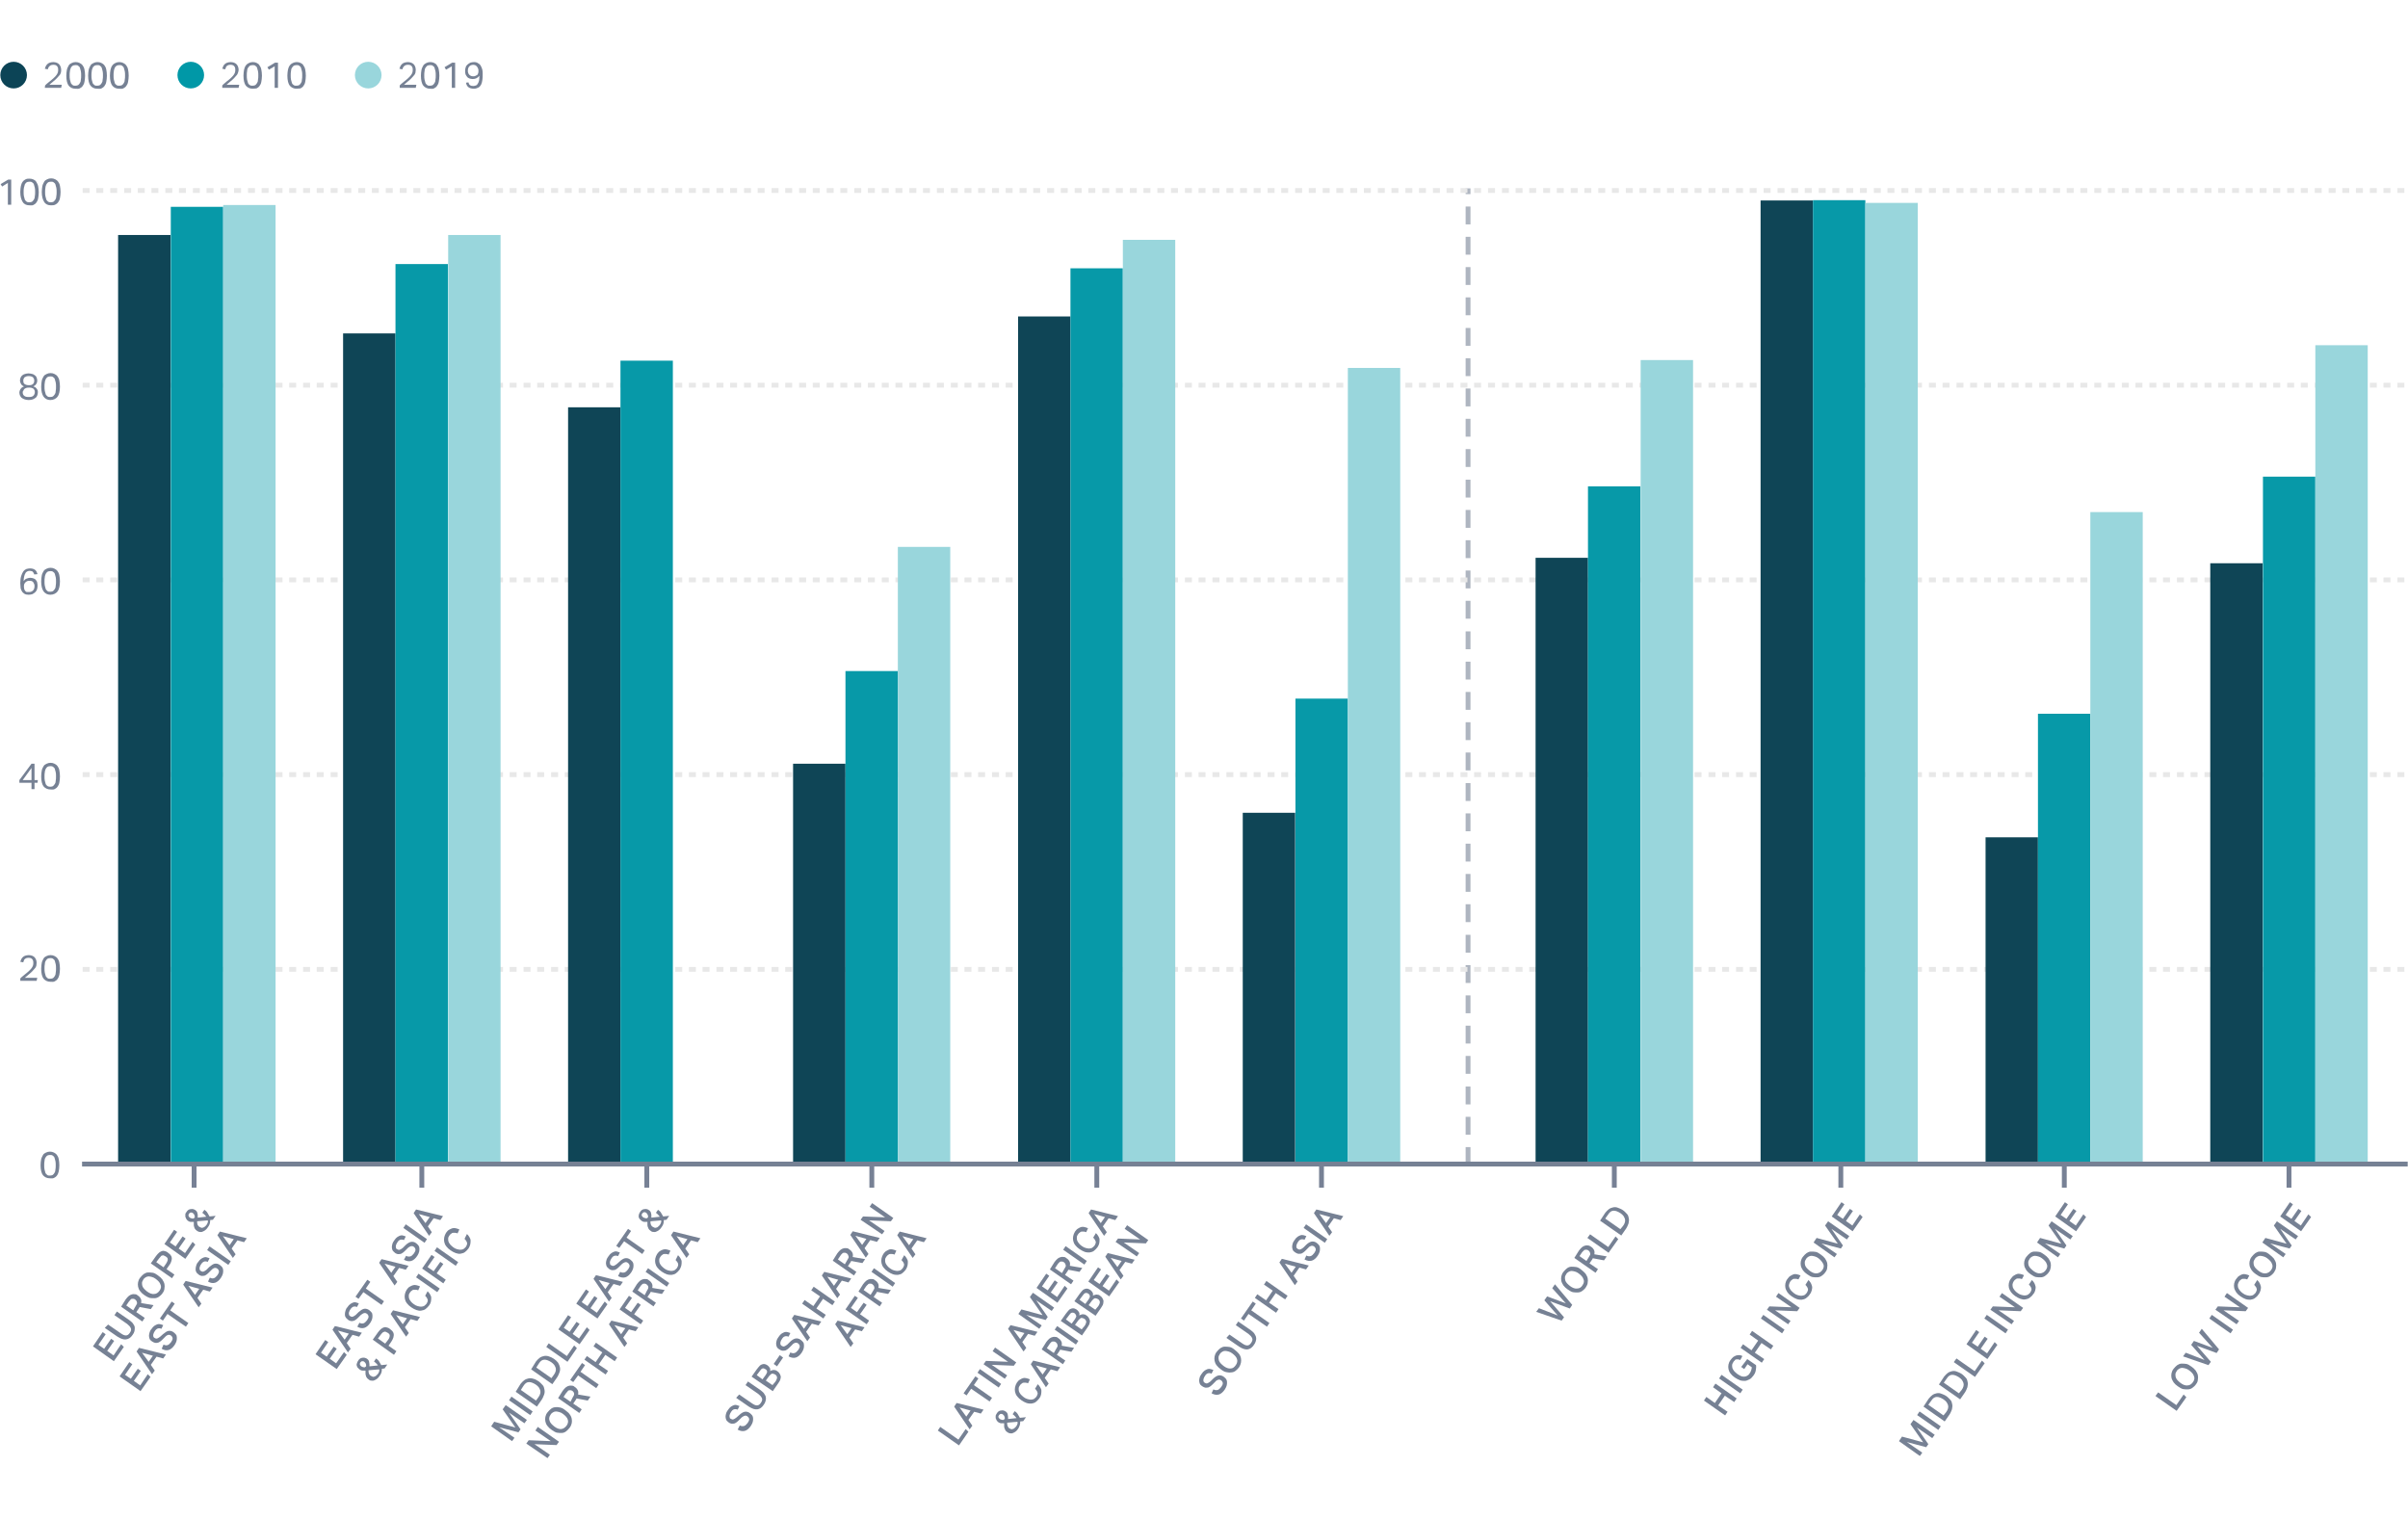 <?xml version="1.0" encoding="utf-8"?>
<!-- Generator: Adobe Illustrator 27.5.0, SVG Export Plug-In . SVG Version: 6.00 Build 0)  -->
<svg version="1.1" id="ART" xmlns="http://www.w3.org/2000/svg" xmlns:xlink="http://www.w3.org/1999/xlink" x="0px" y="0px"
	 viewBox="0 0 795.2 501.7" style="enable-background:new 0 0 795.2 501.7;" xml:space="preserve">
<style type="text/css">
	.st0{fill:#768194;}
	.st1{fill:#AEB5C0;}
	.st2{fill:#E8E8E8;}
	.st3{fill:#0F4556;}
	.st4{fill:#0799A8;}
	.st5{fill:#99D6DC;}
	.st6{fill:#778195;}
	.st7{fill:#0C4456;}
	.st8{fill:#0098A7;}
</style>
<g>
	<g>
		<path class="st0" d="M6.7,323.1c0.3-0.3,0.6-0.6,1-0.9c0.4-0.3,0.7-0.6,1.1-0.9c0.4-0.3,0.7-0.6,1-0.9s0.5-0.5,0.7-0.8
			c0.2-0.3,0.3-0.5,0.4-0.8s0.1-0.5,0.1-0.9c0-0.5-0.1-0.9-0.4-1.2c-0.3-0.3-0.6-0.4-1.1-0.4c-0.3,0-0.6,0-0.8,0.1
			c-0.2,0.1-0.4,0.2-0.5,0.3c-0.1,0.1-0.3,0.3-0.3,0.5c-0.1,0.2-0.2,0.4-0.2,0.6l-1-0.2c0.1-0.3,0.2-0.6,0.3-0.8s0.3-0.5,0.5-0.7
			c0.2-0.2,0.5-0.4,0.8-0.5s0.8-0.2,1.2-0.2c0.4,0,0.8,0.1,1.1,0.2s0.6,0.3,0.8,0.5c0.2,0.2,0.4,0.5,0.5,0.8c0.1,0.3,0.2,0.6,0.2,1
			s-0.1,0.7-0.1,1c-0.1,0.3-0.2,0.6-0.5,0.9s-0.5,0.6-0.8,0.9s-0.7,0.7-1.1,1c-0.2,0.2-0.5,0.4-0.7,0.6c-0.2,0.2-0.5,0.4-0.7,0.6
			h4.1l-0.2,1H6.7L6.7,323.1L6.7,323.1z"/>
		<path class="st0" d="M16.6,324.2c-0.9,0-1.7-0.4-2.2-1s-0.8-1.8-0.8-3.3c0-0.8,0.1-1.4,0.2-2c0.1-0.5,0.4-1,0.6-1.4s0.6-0.6,1-0.8
			s0.8-0.3,1.3-0.3s0.9,0.1,1.3,0.3s0.7,0.4,1,0.8s0.5,0.8,0.6,1.4c0.1,0.5,0.2,1.2,0.2,2s-0.1,1.4-0.2,2c-0.1,0.5-0.3,1-0.6,1.4
			s-0.6,0.6-1,0.8S17.1,324.2,16.6,324.2L16.6,324.2z M16.6,323.2c0.4,0,0.7-0.1,0.9-0.2s0.4-0.4,0.6-0.7s0.3-0.6,0.3-1.1
			c0.1-0.4,0.1-0.9,0.1-1.4s0-1-0.1-1.4s-0.2-0.8-0.3-1.1s-0.3-0.5-0.6-0.7s-0.5-0.2-0.9-0.2s-0.7,0.1-0.9,0.2s-0.4,0.4-0.6,0.7
			s-0.3,0.7-0.3,1.1c-0.1,0.4-0.1,0.9-0.1,1.4s0,1,0.1,1.4c0.1,0.4,0.2,0.8,0.3,1.1s0.4,0.5,0.6,0.7S16.2,323.2,16.6,323.2z"/>
	</g>
</g>
<path class="st1" d="M485.6,384.7H484v-5.9h1.6V384.7z M485.6,374.7H484v-5.9h1.6V374.7z M485.6,364.7H484v-5.9h1.6V364.7z
	 M485.6,354.6H484v-5.9h1.6V354.6z M485.6,344.6H484v-5.9h1.6V344.6z M485.6,334.6H484v-5.9h1.6V334.6z M485.6,324.6H484v-5.9h1.6
	V324.6z M485.6,314.6H484v-5.9h1.6V314.6z M485.6,304.5H484v-5.9h1.6V304.5z M485.6,294.5H484v-5.9h1.6V294.5z M485.6,284.5H484
	v-5.9h1.6V284.5z M485.6,274.5H484v-5.9h1.6V274.5z M485.6,264.5H484v-5.9h1.6V264.5z M485.6,254.4H484v-5.9h1.6V254.4z
	 M485.6,244.4H484v-5.9h1.6V244.4z M485.6,234.4H484v-5.9h1.6V234.4z M485.6,224.4H484v-5.9h1.6V224.4z M485.6,214.4H484v-5.9h1.6
	V214.4z M485.6,204.3H484v-5.9h1.6V204.3z M485.6,194.3H484v-5.9h1.6V194.3z M485.6,184.3H484v-5.9h1.6V184.3z M485.6,174.3H484
	v-5.9h1.6V174.3z M485.6,164.3H484v-5.9h1.6V164.3z M485.6,154.2H484v-5.9h1.6V154.2z M485.6,144.2H484v-5.9h1.6V144.2z
	 M485.6,134.2H484v-5.9h1.6V134.2z M485.6,124.2H484v-5.9h1.6V124.2z M485.6,114.2H484v-5.9h1.6V114.2z M485.6,104.1H484v-5.9h1.6
	V104.1z M485.6,94.1H484v-5.9h1.6V94.1z M485.6,84.1H484v-5.9h1.6V84.1z M485.6,74.1H484v-5.9h1.6V74.1z M485.6,64.1H484v-1.9h1.6
	V64.1z"/>
<g id="grid-svg_below-svg">
	<g id="y-grid-lines-svg_grid-y-svg_datawrapper-MA1Lz-22kbi8-svg">
		<path class="st2" d="M794,320.9h-2.3v-1.6h2.3V320.9z M789.4,320.9h-2.3v-1.6h2.3V320.9z M784.9,320.9h-2.3v-1.6h2.3V320.9z
			 M780.3,320.9h-2.3v-1.6h2.3V320.9z M775.8,320.9h-2.3v-1.6h2.3V320.9z M771.2,320.9H769v-1.6h2.3V320.9z M766.7,320.9h-2.3v-1.6
			h2.3V320.9z M762.1,320.9h-2.3v-1.6h2.3V320.9z M757.6,320.9h-2.3v-1.6h2.3V320.9z M753,320.9h-2.3v-1.6h2.3V320.9z M748.5,320.9
			h-2.3v-1.6h2.3V320.9z M743.9,320.9h-2.3v-1.6h2.3V320.9z M739.4,320.9h-2.3v-1.6h2.3V320.9z M734.8,320.9h-2.3v-1.6h2.3V320.9z
			 M730.3,320.9H728v-1.6h2.3V320.9z M725.7,320.9h-2.3v-1.6h2.3V320.9z M721.2,320.9h-2.3v-1.6h2.3V320.9z M716.6,320.9h-2.3v-1.6
			h2.3V320.9z M712.1,320.9h-2.3v-1.6h2.3V320.9z M707.5,320.9h-2.3v-1.6h2.3V320.9z M703,320.9h-2.3v-1.6h2.3V320.9z M698.4,320.9
			h-2.3v-1.6h2.3V320.9z M693.9,320.9h-2.3v-1.6h2.3V320.9z M689.3,320.9h-2.3v-1.6h2.3V320.9z M684.8,320.9h-2.3v-1.6h2.3V320.9z
			 M680.2,320.9H678v-1.6h2.3V320.9z M675.7,320.9h-2.3v-1.6h2.3V320.9z M671.1,320.9h-2.3v-1.6h2.3V320.9z M666.6,320.9h-2.3v-1.6
			h2.3V320.9z M662,320.9h-2.3v-1.6h2.3V320.9z M657.5,320.9h-2.3v-1.6h2.3V320.9z M652.9,320.9h-2.3v-1.6h2.3V320.9z M648.4,320.9
			h-2.3v-1.6h2.3V320.9z M643.8,320.9h-2.3v-1.6h2.3V320.9z M639.3,320.9H637v-1.6h2.3V320.9z M634.7,320.9h-2.3v-1.6h2.3V320.9z
			 M630.2,320.9h-2.3v-1.6h2.3V320.9z M625.6,320.9h-2.3v-1.6h2.3V320.9z M621.1,320.9h-2.3v-1.6h2.3V320.9z M616.5,320.9h-2.3v-1.6
			h2.3V320.9z M612,320.9h-2.3v-1.6h2.3V320.9z M607.4,320.9h-2.3v-1.6h2.3V320.9z M602.9,320.9h-2.3v-1.6h2.3V320.9z M598.3,320.9
			h-2.3v-1.6h2.3V320.9z M593.8,320.9h-2.3v-1.6h2.3V320.9z M589.2,320.9H587v-1.6h2.3V320.9z M584.7,320.9h-2.3v-1.6h2.3V320.9z
			 M580.1,320.9h-2.3v-1.6h2.3V320.9z M575.6,320.9h-2.3v-1.6h2.3V320.9z M571,320.9h-2.3v-1.6h2.3V320.9z M566.5,320.9h-2.3v-1.6
			h2.3V320.9z M561.9,320.9h-2.3v-1.6h2.3V320.9z M557.4,320.9h-2.3v-1.6h2.3V320.9z M552.8,320.9h-2.3v-1.6h2.3V320.9z
			 M548.3,320.9H546v-1.6h2.3V320.9z M543.7,320.9h-2.3v-1.6h2.3V320.9z M539.2,320.9h-2.3v-1.6h2.3V320.9z M534.6,320.9h-2.3v-1.6
			h2.3V320.9z M530.1,320.9h-2.3v-1.6h2.3V320.9z M525.5,320.9h-2.3v-1.6h2.3V320.9z M521,320.9h-2.3v-1.6h2.3V320.9z M516.4,320.9
			h-2.3v-1.6h2.3V320.9z M511.9,320.9h-2.3v-1.6h2.3V320.9z M507.3,320.9h-2.3v-1.6h2.3V320.9z M502.8,320.9h-2.3v-1.6h2.3V320.9z
			 M498.2,320.9H496v-1.6h2.3V320.9z M493.7,320.9h-2.3v-1.6h2.3V320.9z M489.1,320.9h-2.3v-1.6h2.3V320.9z M484.6,320.9h-2.3v-1.6
			h2.3V320.9z M480,320.9h-2.3v-1.6h2.3V320.9z M475.5,320.9h-2.3v-1.6h2.3V320.9z M470.9,320.9h-2.3v-1.6h2.3V320.9z M466.4,320.9
			h-2.3v-1.6h2.3V320.9z M461.8,320.9h-2.3v-1.6h2.3V320.9z M457.3,320.9H455v-1.6h2.3V320.9z M452.7,320.9h-2.3v-1.6h2.3V320.9z
			 M448.2,320.9h-2.3v-1.6h2.3V320.9z M443.6,320.9h-2.3v-1.6h2.3V320.9z M439.1,320.9h-2.3v-1.6h2.3V320.9z M434.5,320.9h-2.3v-1.6
			h2.3V320.9z M430,320.9h-2.3v-1.6h2.3V320.9z M425.4,320.9h-2.3v-1.6h2.3V320.9z M420.9,320.9h-2.3v-1.6h2.3V320.9z M416.3,320.9
			h-2.3v-1.6h2.3V320.9z M411.8,320.9h-2.3v-1.6h2.3V320.9z M407.2,320.9H405v-1.6h2.3V320.9z M402.7,320.9h-2.3v-1.6h2.3V320.9z
			 M398.1,320.9h-2.3v-1.6h2.3V320.9z M393.6,320.9h-2.3v-1.6h2.3V320.9z M389,320.9h-2.3v-1.6h2.3V320.9z M384.5,320.9h-2.3v-1.6
			h2.3V320.9z M379.9,320.9h-2.3v-1.6h2.3V320.9z M375.4,320.9h-2.3v-1.6h2.3V320.9z M370.8,320.9h-2.3v-1.6h2.3V320.9z
			 M366.3,320.9H364v-1.6h2.3V320.9z M361.7,320.9h-2.3v-1.6h2.3V320.9z M357.2,320.9h-2.3v-1.6h2.3V320.9z M352.6,320.9h-2.3v-1.6
			h2.3V320.9z M348.1,320.9h-2.3v-1.6h2.3V320.9z M343.5,320.9h-2.3v-1.6h2.3V320.9z M339,320.9h-2.3v-1.6h2.3V320.9z M334.4,320.9
			h-2.3v-1.6h2.3V320.9z M329.9,320.9h-2.3v-1.6h2.3V320.9z M325.3,320.9h-2.3v-1.6h2.3V320.9z M320.8,320.9h-2.3v-1.6h2.3V320.9z
			 M316.2,320.9H314v-1.6h2.3V320.9z M311.7,320.9h-2.3v-1.6h2.3V320.9z M307.1,320.9h-2.3v-1.6h2.3V320.9z M302.6,320.9h-2.3v-1.6
			h2.3V320.9z M298,320.9h-2.3v-1.6h2.3V320.9z M293.5,320.9h-2.3v-1.6h2.3V320.9z M288.9,320.9h-2.3v-1.6h2.3V320.9z M284.4,320.9
			h-2.3v-1.6h2.3V320.9z M279.8,320.9h-2.3v-1.6h2.3V320.9z M275.3,320.9H273v-1.6h2.3V320.9z M270.7,320.9h-2.3v-1.6h2.3V320.9z
			 M266.2,320.9h-2.3v-1.6h2.3V320.9z M261.6,320.9h-2.3v-1.6h2.3V320.9z M257.1,320.9h-2.3v-1.6h2.3V320.9z M252.5,320.9h-2.3v-1.6
			h2.3V320.9z M248,320.9h-2.3v-1.6h2.3V320.9z M243.4,320.9h-2.3v-1.6h2.3V320.9z M238.9,320.9h-2.3v-1.6h2.3V320.9z M234.3,320.9
			h-2.3v-1.6h2.3V320.9z M229.8,320.9h-2.3v-1.6h2.3V320.9z M225.2,320.9H223v-1.6h2.3V320.9z M220.7,320.9h-2.3v-1.6h2.3V320.9z
			 M216.1,320.9h-2.3v-1.6h2.3V320.9z M211.6,320.9h-2.3v-1.6h2.3V320.9z M207,320.9h-2.3v-1.6h2.3V320.9z M202.5,320.9h-2.3v-1.6
			h2.3V320.9z M197.9,320.9h-2.3v-1.6h2.3V320.9z M193.4,320.9h-2.3v-1.6h2.3V320.9z M188.8,320.9h-2.3v-1.6h2.3V320.9z
			 M184.3,320.9H182v-1.6h2.3V320.9z M179.7,320.9h-2.3v-1.6h2.3V320.9z M175.2,320.9h-2.3v-1.6h2.3V320.9z M170.6,320.9h-2.3v-1.6
			h2.3V320.9z M166.1,320.9h-2.3v-1.6h2.3V320.9z M161.5,320.9h-2.3v-1.6h2.3V320.9z M157,320.9h-2.3v-1.6h2.3V320.9z M152.4,320.9
			h-2.3v-1.6h2.3V320.9z M147.9,320.9h-2.3v-1.6h2.3V320.9z M143.3,320.9h-2.3v-1.6h2.3V320.9z M138.8,320.9h-2.3v-1.6h2.3V320.9z
			 M134.2,320.9H132v-1.6h2.3V320.9z M129.7,320.9h-2.3v-1.6h2.3V320.9z M125.1,320.9h-2.3v-1.6h2.3V320.9z M120.6,320.9h-2.3v-1.6
			h2.3V320.9z M116,320.9h-2.3v-1.6h2.3V320.9z M111.5,320.9h-2.3v-1.6h2.3V320.9z M106.9,320.9h-2.3v-1.6h2.3V320.9z M102.4,320.9
			h-2.3v-1.6h2.3V320.9z M97.8,320.9h-2.3v-1.6h2.3V320.9z M93.3,320.9H91v-1.6h2.3V320.9z M88.7,320.9h-2.3v-1.6h2.3V320.9z
			 M84.2,320.9h-2.3v-1.6h2.3V320.9z M79.6,320.9h-2.3v-1.6h2.3V320.9z M75.1,320.9h-2.3v-1.6h2.3V320.9z M70.5,320.9h-2.3v-1.6h2.3
			V320.9z M66,320.9h-2.3v-1.6H66V320.9z M61.4,320.9h-2.3v-1.6h2.3V320.9z M56.9,320.9h-2.3v-1.6h2.3V320.9z M52.3,320.9h-2.3v-1.6
			h2.3V320.9z M47.8,320.9h-2.3v-1.6h2.3V320.9z M43.2,320.9H41v-1.6h2.3V320.9z M38.7,320.9h-2.3v-1.6h2.3V320.9z M34.1,320.9h-2.3
			v-1.6h2.3V320.9z M29.6,320.9h-2.3v-1.6h2.3V320.9z"/>
		<path class="st2" d="M794,256.6h-2.3V255h2.3V256.6z M789.4,256.6h-2.3V255h2.3V256.6z M784.9,256.6h-2.3V255h2.3V256.6z
			 M780.3,256.6h-2.3V255h2.3V256.6z M775.8,256.6h-2.3V255h2.3V256.6z M771.2,256.6H769V255h2.3V256.6z M766.7,256.6h-2.3V255h2.3
			V256.6z M762.1,256.6h-2.3V255h2.3V256.6z M757.6,256.6h-2.3V255h2.3V256.6z M753,256.6h-2.3V255h2.3V256.6z M748.5,256.6h-2.3
			V255h2.3V256.6z M743.9,256.6h-2.3V255h2.3V256.6z M739.4,256.6h-2.3V255h2.3V256.6z M734.8,256.6h-2.3V255h2.3V256.6z
			 M730.3,256.6H728V255h2.3V256.6z M725.7,256.6h-2.3V255h2.3V256.6z M721.2,256.6h-2.3V255h2.3V256.6z M716.6,256.6h-2.3V255h2.3
			V256.6z M712.1,256.6h-2.3V255h2.3V256.6z M707.5,256.6h-2.3V255h2.3V256.6z M703,256.6h-2.3V255h2.3V256.6z M698.4,256.6h-2.3
			V255h2.3V256.6z M693.9,256.6h-2.3V255h2.3V256.6z M689.3,256.6h-2.3V255h2.3V256.6z M684.8,256.6h-2.3V255h2.3V256.6z
			 M680.2,256.6H678V255h2.3V256.6z M675.7,256.6h-2.3V255h2.3V256.6z M671.1,256.6h-2.3V255h2.3V256.6z M666.6,256.6h-2.3V255h2.3
			V256.6z M662,256.6h-2.3V255h2.3V256.6z M657.5,256.6h-2.3V255h2.3V256.6z M652.9,256.6h-2.3V255h2.3V256.6z M648.4,256.6h-2.3
			V255h2.3V256.6z M643.8,256.6h-2.3V255h2.3V256.6z M639.3,256.6H637V255h2.3V256.6z M634.7,256.6h-2.3V255h2.3V256.6z
			 M630.2,256.6h-2.3V255h2.3V256.6z M625.6,256.6h-2.3V255h2.3V256.6z M621.1,256.6h-2.3V255h2.3V256.6z M616.5,256.6h-2.3V255h2.3
			V256.6z M612,256.6h-2.3V255h2.3V256.6z M607.4,256.6h-2.3V255h2.3V256.6z M602.9,256.6h-2.3V255h2.3V256.6z M598.3,256.6h-2.3
			V255h2.3V256.6z M593.8,256.6h-2.3V255h2.3V256.6z M589.2,256.6H587V255h2.3V256.6z M584.7,256.6h-2.3V255h2.3V256.6z
			 M580.1,256.6h-2.3V255h2.3V256.6z M575.6,256.6h-2.3V255h2.3V256.6z M571,256.6h-2.3V255h2.3V256.6z M566.5,256.6h-2.3V255h2.3
			V256.6z M561.9,256.6h-2.3V255h2.3V256.6z M557.4,256.6h-2.3V255h2.3V256.6z M552.8,256.6h-2.3V255h2.3V256.6z M548.3,256.6H546
			V255h2.3V256.6z M543.7,256.6h-2.3V255h2.3V256.6z M539.2,256.6h-2.3V255h2.3V256.6z M534.6,256.6h-2.3V255h2.3V256.6z
			 M530.1,256.6h-2.3V255h2.3V256.6z M525.5,256.6h-2.3V255h2.3V256.6z M521,256.6h-2.3V255h2.3V256.6z M516.4,256.6h-2.3V255h2.3
			V256.6z M511.9,256.6h-2.3V255h2.3V256.6z M507.3,256.6h-2.3V255h2.3V256.6z M502.8,256.6h-2.3V255h2.3V256.6z M498.2,256.6H496
			V255h2.3V256.6z M493.7,256.6h-2.3V255h2.3V256.6z M489.1,256.6h-2.3V255h2.3V256.6z M484.6,256.6h-2.3V255h2.3V256.6z M480,256.6
			h-2.3V255h2.3V256.6z M475.5,256.6h-2.3V255h2.3V256.6z M470.9,256.6h-2.3V255h2.3V256.6z M466.4,256.6h-2.3V255h2.3V256.6z
			 M461.8,256.6h-2.3V255h2.3V256.6z M457.3,256.6H455V255h2.3V256.6z M452.7,256.6h-2.3V255h2.3V256.6z M448.2,256.6h-2.3V255h2.3
			V256.6z M443.6,256.6h-2.3V255h2.3V256.6z M439.1,256.6h-2.3V255h2.3V256.6z M434.5,256.6h-2.3V255h2.3V256.6z M430,256.6h-2.3
			V255h2.3V256.6z M425.4,256.6h-2.3V255h2.3V256.6z M420.9,256.6h-2.3V255h2.3V256.6z M416.3,256.6h-2.3V255h2.3V256.6z
			 M411.8,256.6h-2.3V255h2.3V256.6z M407.2,256.6H405V255h2.3V256.6z M402.7,256.6h-2.3V255h2.3V256.6z M398.1,256.6h-2.3V255h2.3
			V256.6z M393.6,256.6h-2.3V255h2.3V256.6z M389,256.6h-2.3V255h2.3V256.6z M384.5,256.6h-2.3V255h2.3V256.6z M379.9,256.6h-2.3
			V255h2.3V256.6z M375.4,256.6h-2.3V255h2.3V256.6z M370.8,256.6h-2.3V255h2.3V256.6z M366.3,256.6H364V255h2.3V256.6z
			 M361.7,256.6h-2.3V255h2.3V256.6z M357.2,256.6h-2.3V255h2.3V256.6z M352.6,256.6h-2.3V255h2.3V256.6z M348.1,256.6h-2.3V255h2.3
			V256.6z M343.5,256.6h-2.3V255h2.3V256.6z M339,256.6h-2.3V255h2.3V256.6z M334.4,256.6h-2.3V255h2.3V256.6z M329.9,256.6h-2.3
			V255h2.3V256.6z M325.3,256.6h-2.3V255h2.3V256.6z M320.8,256.6h-2.3V255h2.3V256.6z M316.2,256.6H314V255h2.3V256.6z
			 M311.7,256.6h-2.3V255h2.3V256.6z M307.1,256.6h-2.3V255h2.3V256.6z M302.6,256.6h-2.3V255h2.3V256.6z M298,256.6h-2.3V255h2.3
			V256.6z M293.5,256.6h-2.3V255h2.3V256.6z M288.9,256.6h-2.3V255h2.3V256.6z M284.4,256.6h-2.3V255h2.3V256.6z M279.8,256.6h-2.3
			V255h2.3V256.6z M275.3,256.6H273V255h2.3V256.6z M270.7,256.6h-2.3V255h2.3V256.6z M266.2,256.6h-2.3V255h2.3V256.6z
			 M261.6,256.6h-2.3V255h2.3V256.6z M257.1,256.6h-2.3V255h2.3V256.6z M252.5,256.6h-2.3V255h2.3V256.6z M248,256.6h-2.3V255h2.3
			V256.6z M243.4,256.6h-2.3V255h2.3V256.6z M238.9,256.6h-2.3V255h2.3V256.6z M234.3,256.6h-2.3V255h2.3V256.6z M229.8,256.6h-2.3
			V255h2.3V256.6z M225.2,256.6H223V255h2.3V256.6z M220.7,256.6h-2.3V255h2.3V256.6z M216.1,256.6h-2.3V255h2.3V256.6z
			 M211.6,256.6h-2.3V255h2.3V256.6z M207,256.6h-2.3V255h2.3V256.6z M202.5,256.6h-2.3V255h2.3V256.6z M197.9,256.6h-2.3V255h2.3
			V256.6z M193.4,256.6h-2.3V255h2.3V256.6z M188.8,256.6h-2.3V255h2.3V256.6z M184.3,256.6H182V255h2.3V256.6z M179.7,256.6h-2.3
			V255h2.3V256.6z M175.2,256.6h-2.3V255h2.3V256.6z M170.6,256.6h-2.3V255h2.3V256.6z M166.1,256.6h-2.3V255h2.3V256.6z
			 M161.5,256.6h-2.3V255h2.3V256.6z M157,256.6h-2.3V255h2.3V256.6z M152.4,256.6h-2.3V255h2.3V256.6z M147.9,256.6h-2.3V255h2.3
			V256.6z M143.3,256.6h-2.3V255h2.3V256.6z M138.8,256.6h-2.3V255h2.3V256.6z M134.2,256.6H132V255h2.3V256.6z M129.7,256.6h-2.3
			V255h2.3V256.6z M125.1,256.6h-2.3V255h2.3V256.6z M120.6,256.6h-2.3V255h2.3V256.6z M116,256.6h-2.3V255h2.3V256.6z M111.5,256.6
			h-2.3V255h2.3V256.6z M106.9,256.6h-2.3V255h2.3V256.6z M102.4,256.6h-2.3V255h2.3V256.6z M97.8,256.6h-2.3V255h2.3V256.6z
			 M93.3,256.6H91V255h2.3V256.6z M88.7,256.6h-2.3V255h2.3V256.6z M84.2,256.6h-2.3V255h2.3V256.6z M79.6,256.6h-2.3V255h2.3V256.6
			z M75.1,256.6h-2.3V255h2.3V256.6z M70.5,256.6h-2.3V255h2.3V256.6z M66,256.6h-2.3V255H66V256.6z M61.4,256.6h-2.3V255h2.3V256.6
			z M56.9,256.6h-2.3V255h2.3V256.6z M52.3,256.6h-2.3V255h2.3V256.6z M47.8,256.6h-2.3V255h2.3V256.6z M43.2,256.6H41V255h2.3
			V256.6z M38.7,256.6h-2.3V255h2.3V256.6z M34.1,256.6h-2.3V255h2.3V256.6z M29.6,256.6h-2.3V255h2.3V256.6z"/>
		<path class="st2" d="M794,192.3h-2.3v-1.6h2.3V192.3z M789.4,192.3h-2.3v-1.6h2.3V192.3z M784.9,192.3h-2.3v-1.6h2.3V192.3z
			 M780.3,192.3h-2.3v-1.6h2.3V192.3z M775.8,192.3h-2.3v-1.6h2.3V192.3z M771.2,192.3H769v-1.6h2.3V192.3z M766.7,192.3h-2.3v-1.6
			h2.3V192.3z M762.1,192.3h-2.3v-1.6h2.3V192.3z M757.6,192.3h-2.3v-1.6h2.3V192.3z M753,192.3h-2.3v-1.6h2.3V192.3z M748.5,192.3
			h-2.3v-1.6h2.3V192.3z M743.9,192.3h-2.3v-1.6h2.3V192.3z M739.4,192.3h-2.3v-1.6h2.3V192.3z M734.8,192.3h-2.3v-1.6h2.3V192.3z
			 M730.3,192.3H728v-1.6h2.3V192.3z M725.7,192.3h-2.3v-1.6h2.3V192.3z M721.2,192.3h-2.3v-1.6h2.3V192.3z M716.6,192.3h-2.3v-1.6
			h2.3V192.3z M712.1,192.3h-2.3v-1.6h2.3V192.3z M707.5,192.3h-2.3v-1.6h2.3V192.3z M703,192.3h-2.3v-1.6h2.3V192.3z M698.4,192.3
			h-2.3v-1.6h2.3V192.3z M693.9,192.3h-2.3v-1.6h2.3V192.3z M689.3,192.3h-2.3v-1.6h2.3V192.3z M684.8,192.3h-2.3v-1.6h2.3V192.3z
			 M680.2,192.3H678v-1.6h2.3V192.3z M675.7,192.3h-2.3v-1.6h2.3V192.3z M671.1,192.3h-2.3v-1.6h2.3V192.3z M666.6,192.3h-2.3v-1.6
			h2.3V192.3z M662,192.3h-2.3v-1.6h2.3V192.3z M657.5,192.3h-2.3v-1.6h2.3V192.3z M652.9,192.3h-2.3v-1.6h2.3V192.3z M648.4,192.3
			h-2.3v-1.6h2.3V192.3z M643.8,192.3h-2.3v-1.6h2.3V192.3z M639.3,192.3H637v-1.6h2.3V192.3z M634.7,192.3h-2.3v-1.6h2.3V192.3z
			 M630.2,192.3h-2.3v-1.6h2.3V192.3z M625.6,192.3h-2.3v-1.6h2.3V192.3z M621.1,192.3h-2.3v-1.6h2.3V192.3z M616.5,192.3h-2.3v-1.6
			h2.3V192.3z M612,192.3h-2.3v-1.6h2.3V192.3z M607.4,192.3h-2.3v-1.6h2.3V192.3z M602.9,192.3h-2.3v-1.6h2.3V192.3z M598.3,192.3
			h-2.3v-1.6h2.3V192.3z M593.8,192.3h-2.3v-1.6h2.3V192.3z M589.2,192.3H587v-1.6h2.3V192.3z M584.7,192.3h-2.3v-1.6h2.3V192.3z
			 M580.1,192.3h-2.3v-1.6h2.3V192.3z M575.6,192.3h-2.3v-1.6h2.3V192.3z M571,192.3h-2.3v-1.6h2.3V192.3z M566.5,192.3h-2.3v-1.6
			h2.3V192.3z M561.9,192.3h-2.3v-1.6h2.3V192.3z M557.4,192.3h-2.3v-1.6h2.3V192.3z M552.8,192.3h-2.3v-1.6h2.3V192.3z
			 M548.3,192.3H546v-1.6h2.3V192.3z M543.7,192.3h-2.3v-1.6h2.3V192.3z M539.2,192.3h-2.3v-1.6h2.3V192.3z M534.6,192.3h-2.3v-1.6
			h2.3V192.3z M530.1,192.3h-2.3v-1.6h2.3V192.3z M525.5,192.3h-2.3v-1.6h2.3V192.3z M521,192.3h-2.3v-1.6h2.3V192.3z M516.4,192.3
			h-2.3v-1.6h2.3V192.3z M511.9,192.3h-2.3v-1.6h2.3V192.3z M507.3,192.3h-2.3v-1.6h2.3V192.3z M502.8,192.3h-2.3v-1.6h2.3V192.3z
			 M498.2,192.3H496v-1.6h2.3V192.3z M493.7,192.3h-2.3v-1.6h2.3V192.3z M489.1,192.3h-2.3v-1.6h2.3V192.3z M484.6,192.3h-2.3v-1.6
			h2.3V192.3z M480,192.3h-2.3v-1.6h2.3V192.3z M475.5,192.3h-2.3v-1.6h2.3V192.3z M470.9,192.3h-2.3v-1.6h2.3V192.3z M466.4,192.3
			h-2.3v-1.6h2.3V192.3z M461.8,192.3h-2.3v-1.6h2.3V192.3z M457.3,192.3H455v-1.6h2.3V192.3z M452.7,192.3h-2.3v-1.6h2.3V192.3z
			 M448.2,192.3h-2.3v-1.6h2.3V192.3z M443.6,192.3h-2.3v-1.6h2.3V192.3z M439.1,192.3h-2.3v-1.6h2.3V192.3z M434.5,192.3h-2.3v-1.6
			h2.3V192.3z M430,192.3h-2.3v-1.6h2.3V192.3z M425.4,192.3h-2.3v-1.6h2.3V192.3z M420.9,192.3h-2.3v-1.6h2.3V192.3z M416.3,192.3
			h-2.3v-1.6h2.3V192.3z M411.8,192.3h-2.3v-1.6h2.3V192.3z M407.2,192.3H405v-1.6h2.3V192.3z M402.7,192.3h-2.3v-1.6h2.3V192.3z
			 M398.1,192.3h-2.3v-1.6h2.3V192.3z M393.6,192.3h-2.3v-1.6h2.3V192.3z M389,192.3h-2.3v-1.6h2.3V192.3z M384.5,192.3h-2.3v-1.6
			h2.3V192.3z M379.9,192.3h-2.3v-1.6h2.3V192.3z M375.4,192.3h-2.3v-1.6h2.3V192.3z M370.8,192.3h-2.3v-1.6h2.3V192.3z
			 M366.3,192.3H364v-1.6h2.3V192.3z M361.7,192.3h-2.3v-1.6h2.3V192.3z M357.2,192.3h-2.3v-1.6h2.3V192.3z M352.6,192.3h-2.3v-1.6
			h2.3V192.3z M348.1,192.3h-2.3v-1.6h2.3V192.3z M343.5,192.3h-2.3v-1.6h2.3V192.3z M339,192.3h-2.3v-1.6h2.3V192.3z M334.4,192.3
			h-2.3v-1.6h2.3V192.3z M329.9,192.3h-2.3v-1.6h2.3V192.3z M325.3,192.3h-2.3v-1.6h2.3V192.3z M320.8,192.3h-2.3v-1.6h2.3V192.3z
			 M316.2,192.3H314v-1.6h2.3V192.3z M311.7,192.3h-2.3v-1.6h2.3V192.3z M307.1,192.3h-2.3v-1.6h2.3V192.3z M302.6,192.3h-2.3v-1.6
			h2.3V192.3z M298,192.3h-2.3v-1.6h2.3V192.3z M293.5,192.3h-2.3v-1.6h2.3V192.3z M288.9,192.3h-2.3v-1.6h2.3V192.3z M284.4,192.3
			h-2.3v-1.6h2.3V192.3z M279.8,192.3h-2.3v-1.6h2.3V192.3z M275.3,192.3H273v-1.6h2.3V192.3z M270.7,192.3h-2.3v-1.6h2.3V192.3z
			 M266.2,192.3h-2.3v-1.6h2.3V192.3z M261.6,192.3h-2.3v-1.6h2.3V192.3z M257.1,192.3h-2.3v-1.6h2.3V192.3z M252.5,192.3h-2.3v-1.6
			h2.3V192.3z M248,192.3h-2.3v-1.6h2.3V192.3z M243.4,192.3h-2.3v-1.6h2.3V192.3z M238.9,192.3h-2.3v-1.6h2.3V192.3z M234.3,192.3
			h-2.3v-1.6h2.3V192.3z M229.8,192.3h-2.3v-1.6h2.3V192.3z M225.2,192.3H223v-1.6h2.3V192.3z M220.7,192.3h-2.3v-1.6h2.3V192.3z
			 M216.1,192.3h-2.3v-1.6h2.3V192.3z M211.6,192.3h-2.3v-1.6h2.3V192.3z M207,192.3h-2.3v-1.6h2.3V192.3z M202.5,192.3h-2.3v-1.6
			h2.3V192.3z M197.9,192.3h-2.3v-1.6h2.3V192.3z M193.4,192.3h-2.3v-1.6h2.3V192.3z M188.8,192.3h-2.3v-1.6h2.3V192.3z
			 M184.3,192.3H182v-1.6h2.3V192.3z M179.7,192.3h-2.3v-1.6h2.3V192.3z M175.2,192.3h-2.3v-1.6h2.3V192.3z M170.6,192.3h-2.3v-1.6
			h2.3V192.3z M166.1,192.3h-2.3v-1.6h2.3V192.3z M161.5,192.3h-2.3v-1.6h2.3V192.3z M157,192.3h-2.3v-1.6h2.3V192.3z M152.4,192.3
			h-2.3v-1.6h2.3V192.3z M147.9,192.3h-2.3v-1.6h2.3V192.3z M143.3,192.3h-2.3v-1.6h2.3V192.3z M138.8,192.3h-2.3v-1.6h2.3V192.3z
			 M134.2,192.3H132v-1.6h2.3V192.3z M129.7,192.3h-2.3v-1.6h2.3V192.3z M125.1,192.3h-2.3v-1.6h2.3V192.3z M120.6,192.3h-2.3v-1.6
			h2.3V192.3z M116,192.3h-2.3v-1.6h2.3V192.3z M111.5,192.3h-2.3v-1.6h2.3V192.3z M106.9,192.3h-2.3v-1.6h2.3V192.3z M102.4,192.3
			h-2.3v-1.6h2.3V192.3z M97.8,192.3h-2.3v-1.6h2.3V192.3z M93.3,192.3H91v-1.6h2.3V192.3z M88.7,192.3h-2.3v-1.6h2.3V192.3z
			 M84.2,192.3h-2.3v-1.6h2.3V192.3z M79.6,192.3h-2.3v-1.6h2.3V192.3z M75.1,192.3h-2.3v-1.6h2.3V192.3z M70.5,192.3h-2.3v-1.6h2.3
			V192.3z M66,192.3h-2.3v-1.6H66V192.3z M61.4,192.3h-2.3v-1.6h2.3V192.3z M56.9,192.3h-2.3v-1.6h2.3V192.3z M52.3,192.3h-2.3v-1.6
			h2.3V192.3z M47.8,192.3h-2.3v-1.6h2.3V192.3z M43.2,192.3H41v-1.6h2.3V192.3z M38.7,192.3h-2.3v-1.6h2.3V192.3z M34.1,192.3h-2.3
			v-1.6h2.3V192.3z M29.6,192.3h-2.3v-1.6h2.3V192.3z"/>
		<path class="st2" d="M794,128h-2.3v-1.6h2.3V128z M789.4,128h-2.3v-1.6h2.3V128z M784.9,128h-2.3v-1.6h2.3V128z M780.3,128h-2.3
			v-1.6h2.3V128z M775.8,128h-2.3v-1.6h2.3V128z M771.2,128H769v-1.6h2.3V128z M766.7,128h-2.3v-1.6h2.3V128z M762.1,128h-2.3v-1.6
			h2.3V128z M757.6,128h-2.3v-1.6h2.3V128z M753,128h-2.3v-1.6h2.3V128z M748.5,128h-2.3v-1.6h2.3V128z M743.9,128h-2.3v-1.6h2.3
			V128z M739.4,128h-2.3v-1.6h2.3V128z M734.8,128h-2.3v-1.6h2.3V128z M730.3,128H728v-1.6h2.3V128z M725.7,128h-2.3v-1.6h2.3V128z
			 M721.2,128h-2.3v-1.6h2.3V128z M716.6,128h-2.3v-1.6h2.3V128z M712.1,128h-2.3v-1.6h2.3V128z M707.5,128h-2.3v-1.6h2.3V128z
			 M703,128h-2.3v-1.6h2.3V128z M698.4,128h-2.3v-1.6h2.3V128z M693.9,128h-2.3v-1.6h2.3V128z M689.3,128h-2.3v-1.6h2.3V128z
			 M684.8,128h-2.3v-1.6h2.3V128z M680.2,128H678v-1.6h2.3V128z M675.7,128h-2.3v-1.6h2.3V128z M671.1,128h-2.3v-1.6h2.3V128z
			 M666.6,128h-2.3v-1.6h2.3V128z M662,128h-2.3v-1.6h2.3V128z M657.5,128h-2.3v-1.6h2.3V128z M652.9,128h-2.3v-1.6h2.3V128z
			 M648.4,128h-2.3v-1.6h2.3V128z M643.8,128h-2.3v-1.6h2.3V128z M639.3,128H637v-1.6h2.3V128z M634.7,128h-2.3v-1.6h2.3V128z
			 M630.2,128h-2.3v-1.6h2.3V128z M625.6,128h-2.3v-1.6h2.3V128z M621.1,128h-2.3v-1.6h2.3V128z M616.5,128h-2.3v-1.6h2.3V128z
			 M612,128h-2.3v-1.6h2.3V128z M607.4,128h-2.3v-1.6h2.3V128z M602.9,128h-2.3v-1.6h2.3V128z M598.3,128h-2.3v-1.6h2.3V128z
			 M593.8,128h-2.3v-1.6h2.3V128z M589.2,128H587v-1.6h2.3V128z M584.7,128h-2.3v-1.6h2.3V128z M580.1,128h-2.3v-1.6h2.3V128z
			 M575.6,128h-2.3v-1.6h2.3V128z M571,128h-2.3v-1.6h2.3V128z M566.5,128h-2.3v-1.6h2.3V128z M561.9,128h-2.3v-1.6h2.3V128z
			 M557.4,128h-2.3v-1.6h2.3V128z M552.8,128h-2.3v-1.6h2.3V128z M548.3,128H546v-1.6h2.3V128z M543.7,128h-2.3v-1.6h2.3V128z
			 M539.2,128h-2.3v-1.6h2.3V128z M534.6,128h-2.3v-1.6h2.3V128z M530.1,128h-2.3v-1.6h2.3V128z M525.5,128h-2.3v-1.6h2.3V128z
			 M521,128h-2.3v-1.6h2.3V128z M516.4,128h-2.3v-1.6h2.3V128z M511.9,128h-2.3v-1.6h2.3V128z M507.3,128h-2.3v-1.6h2.3V128z
			 M502.8,128h-2.3v-1.6h2.3V128z M498.2,128H496v-1.6h2.3V128z M493.7,128h-2.3v-1.6h2.3V128z M489.1,128h-2.3v-1.6h2.3V128z
			 M484.6,128h-2.3v-1.6h2.3V128z M480,128h-2.3v-1.6h2.3V128z M475.5,128h-2.3v-1.6h2.3V128z M470.9,128h-2.3v-1.6h2.3V128z
			 M466.4,128h-2.3v-1.6h2.3V128z M461.8,128h-2.3v-1.6h2.3V128z M457.3,128H455v-1.6h2.3V128z M452.7,128h-2.3v-1.6h2.3V128z
			 M448.2,128h-2.3v-1.6h2.3V128z M443.6,128h-2.3v-1.6h2.3V128z M439.1,128h-2.3v-1.6h2.3V128z M434.5,128h-2.3v-1.6h2.3V128z
			 M430,128h-2.3v-1.6h2.3V128z M425.4,128h-2.3v-1.6h2.3V128z M420.9,128h-2.3v-1.6h2.3V128z M416.3,128h-2.3v-1.6h2.3V128z
			 M411.8,128h-2.3v-1.6h2.3V128z M407.2,128H405v-1.6h2.3V128z M402.7,128h-2.3v-1.6h2.3V128z M398.1,128h-2.3v-1.6h2.3V128z
			 M393.6,128h-2.3v-1.6h2.3V128z M389,128h-2.3v-1.6h2.3V128z M384.5,128h-2.3v-1.6h2.3V128z M379.9,128h-2.3v-1.6h2.3V128z
			 M375.4,128h-2.3v-1.6h2.3V128z M370.8,128h-2.3v-1.6h2.3V128z M366.3,128H364v-1.6h2.3V128z M361.7,128h-2.3v-1.6h2.3V128z
			 M357.2,128h-2.3v-1.6h2.3V128z M352.6,128h-2.3v-1.6h2.3V128z M348.1,128h-2.3v-1.6h2.3V128z M343.5,128h-2.3v-1.6h2.3V128z
			 M339,128h-2.3v-1.6h2.3V128z M334.4,128h-2.3v-1.6h2.3V128z M329.9,128h-2.3v-1.6h2.3V128z M325.3,128h-2.3v-1.6h2.3V128z
			 M320.8,128h-2.3v-1.6h2.3V128z M316.2,128H314v-1.6h2.3V128z M311.7,128h-2.3v-1.6h2.3V128z M307.1,128h-2.3v-1.6h2.3V128z
			 M302.6,128h-2.3v-1.6h2.3V128z M298,128h-2.3v-1.6h2.3V128z M293.5,128h-2.3v-1.6h2.3V128z M288.9,128h-2.3v-1.6h2.3V128z
			 M284.4,128h-2.3v-1.6h2.3V128z M279.8,128h-2.3v-1.6h2.3V128z M275.3,128H273v-1.6h2.3V128z M270.7,128h-2.3v-1.6h2.3V128z
			 M266.2,128h-2.3v-1.6h2.3V128z M261.6,128h-2.3v-1.6h2.3V128z M257.1,128h-2.3v-1.6h2.3V128z M252.5,128h-2.3v-1.6h2.3V128z
			 M248,128h-2.3v-1.6h2.3V128z M243.4,128h-2.3v-1.6h2.3V128z M238.9,128h-2.3v-1.6h2.3V128z M234.3,128h-2.3v-1.6h2.3V128z
			 M229.8,128h-2.3v-1.6h2.3V128z M225.2,128H223v-1.6h2.3V128z M220.7,128h-2.3v-1.6h2.3V128z M216.1,128h-2.3v-1.6h2.3V128z
			 M211.6,128h-2.3v-1.6h2.3V128z M207,128h-2.3v-1.6h2.3V128z M202.5,128h-2.3v-1.6h2.3V128z M197.9,128h-2.3v-1.6h2.3V128z
			 M193.4,128h-2.3v-1.6h2.3V128z M188.8,128h-2.3v-1.6h2.3V128z M184.3,128H182v-1.6h2.3V128z M179.7,128h-2.3v-1.6h2.3V128z
			 M175.2,128h-2.3v-1.6h2.3V128z M170.6,128h-2.3v-1.6h2.3V128z M166.1,128h-2.3v-1.6h2.3V128z M161.5,128h-2.3v-1.6h2.3V128z
			 M157,128h-2.3v-1.6h2.3V128z M152.4,128h-2.3v-1.6h2.3V128z M147.9,128h-2.3v-1.6h2.3V128z M143.3,128h-2.3v-1.6h2.3V128z
			 M138.8,128h-2.3v-1.6h2.3V128z M134.2,128H132v-1.6h2.3V128z M129.7,128h-2.3v-1.6h2.3V128z M125.1,128h-2.3v-1.6h2.3V128z
			 M120.6,128h-2.3v-1.6h2.3V128z M116,128h-2.3v-1.6h2.3V128z M111.5,128h-2.3v-1.6h2.3V128z M106.9,128h-2.3v-1.6h2.3V128z
			 M102.4,128h-2.3v-1.6h2.3V128z M97.8,128h-2.3v-1.6h2.3V128z M93.3,128H91v-1.6h2.3V128z M88.7,128h-2.3v-1.6h2.3V128z M84.2,128
			h-2.3v-1.6h2.3V128z M79.6,128h-2.3v-1.6h2.3V128z M75.1,128h-2.3v-1.6h2.3V128z M70.5,128h-2.3v-1.6h2.3V128z M66,128h-2.3v-1.6
			H66V128z M61.4,128h-2.3v-1.6h2.3V128z M56.9,128h-2.3v-1.6h2.3V128z M52.3,128h-2.3v-1.6h2.3V128z M47.8,128h-2.3v-1.6h2.3V128z
			 M43.2,128H41v-1.6h2.3V128z M38.7,128h-2.3v-1.6h2.3V128z M34.1,128h-2.3v-1.6h2.3V128z M29.6,128h-2.3v-1.6h2.3V128z"/>
		<path class="st2" d="M794,63.7h-2.3v-1.6h2.3V63.7z M789.4,63.7h-2.3v-1.6h2.3V63.7z M784.9,63.7h-2.3v-1.6h2.3V63.7z M780.3,63.7
			h-2.3v-1.6h2.3V63.7z M775.8,63.7h-2.3v-1.6h2.3V63.7z M771.2,63.7H769v-1.6h2.3V63.7z M766.7,63.7h-2.3v-1.6h2.3V63.7z
			 M762.1,63.7h-2.3v-1.6h2.3V63.7z M757.6,63.7h-2.3v-1.6h2.3V63.7z M753,63.7h-2.3v-1.6h2.3V63.7z M748.5,63.7h-2.3v-1.6h2.3V63.7
			z M743.9,63.7h-2.3v-1.6h2.3V63.7z M739.4,63.7h-2.3v-1.6h2.3V63.7z M734.8,63.7h-2.3v-1.6h2.3V63.7z M730.3,63.7H728v-1.6h2.3
			V63.7z M725.7,63.7h-2.3v-1.6h2.3V63.7z M721.2,63.7h-2.3v-1.6h2.3V63.7z M716.6,63.7h-2.3v-1.6h2.3V63.7z M712.1,63.7h-2.3v-1.6
			h2.3V63.7z M707.5,63.7h-2.3v-1.6h2.3V63.7z M703,63.7h-2.3v-1.6h2.3V63.7z M698.4,63.7h-2.3v-1.6h2.3V63.7z M693.9,63.7h-2.3
			v-1.6h2.3V63.7z M689.3,63.7h-2.3v-1.6h2.3V63.7z M684.8,63.7h-2.3v-1.6h2.3V63.7z M680.2,63.7H678v-1.6h2.3V63.7z M675.7,63.7
			h-2.3v-1.6h2.3V63.7z M671.1,63.7h-2.3v-1.6h2.3V63.7z M666.6,63.7h-2.3v-1.6h2.3V63.7z M662,63.7h-2.3v-1.6h2.3V63.7z
			 M657.5,63.7h-2.3v-1.6h2.3V63.7z M652.9,63.7h-2.3v-1.6h2.3V63.7z M648.4,63.7h-2.3v-1.6h2.3V63.7z M643.8,63.7h-2.3v-1.6h2.3
			V63.7z M639.3,63.7H637v-1.6h2.3V63.7z M634.7,63.7h-2.3v-1.6h2.3V63.7z M630.2,63.7h-2.3v-1.6h2.3V63.7z M625.6,63.7h-2.3v-1.6
			h2.3V63.7z M621.1,63.7h-2.3v-1.6h2.3V63.7z M616.5,63.7h-2.3v-1.6h2.3V63.7z M612,63.7h-2.3v-1.6h2.3V63.7z M607.4,63.7h-2.3
			v-1.6h2.3V63.7z M602.9,63.7h-2.3v-1.6h2.3V63.7z M598.3,63.7h-2.3v-1.6h2.3V63.7z M593.8,63.7h-2.3v-1.6h2.3V63.7z M589.2,63.7
			H587v-1.6h2.3V63.7z M584.7,63.7h-2.3v-1.6h2.3V63.7z M580.1,63.7h-2.3v-1.6h2.3V63.7z M575.6,63.7h-2.3v-1.6h2.3V63.7z M571,63.7
			h-2.3v-1.6h2.3V63.7z M566.5,63.7h-2.3v-1.6h2.3V63.7z M561.9,63.7h-2.3v-1.6h2.3V63.7z M557.4,63.7h-2.3v-1.6h2.3V63.7z
			 M552.8,63.7h-2.3v-1.6h2.3V63.7z M548.3,63.7H546v-1.6h2.3V63.7z M543.7,63.7h-2.3v-1.6h2.3V63.7z M539.2,63.7h-2.3v-1.6h2.3
			V63.7z M534.6,63.7h-2.3v-1.6h2.3V63.7z M530.1,63.7h-2.3v-1.6h2.3V63.7z M525.5,63.7h-2.3v-1.6h2.3V63.7z M521,63.7h-2.3v-1.6
			h2.3V63.7z M516.4,63.7h-2.3v-1.6h2.3V63.7z M511.9,63.7h-2.3v-1.6h2.3V63.7z M507.3,63.7h-2.3v-1.6h2.3V63.7z M502.8,63.7h-2.3
			v-1.6h2.3V63.7z M498.2,63.7H496v-1.6h2.3V63.7z M493.7,63.7h-2.3v-1.6h2.3V63.7z M489.1,63.7h-2.3v-1.6h2.3V63.7z M484.6,63.7
			h-2.3v-1.6h2.3V63.7z M480,63.7h-2.3v-1.6h2.3V63.7z M475.5,63.7h-2.3v-1.6h2.3V63.7z M470.9,63.7h-2.3v-1.6h2.3V63.7z
			 M466.4,63.7h-2.3v-1.6h2.3V63.7z M461.8,63.7h-2.3v-1.6h2.3V63.7z M457.3,63.7H455v-1.6h2.3V63.7z M452.7,63.7h-2.3v-1.6h2.3
			V63.7z M448.2,63.7h-2.3v-1.6h2.3V63.7z M443.6,63.7h-2.3v-1.6h2.3V63.7z M439.1,63.7h-2.3v-1.6h2.3V63.7z M434.5,63.7h-2.3v-1.6
			h2.3V63.7z M430,63.7h-2.3v-1.6h2.3V63.7z M425.4,63.7h-2.3v-1.6h2.3V63.7z M420.9,63.7h-2.3v-1.6h2.3V63.7z M416.3,63.7h-2.3
			v-1.6h2.3V63.7z M411.8,63.7h-2.3v-1.6h2.3V63.7z M407.2,63.7H405v-1.6h2.3V63.7z M402.7,63.7h-2.3v-1.6h2.3V63.7z M398.1,63.7
			h-2.3v-1.6h2.3V63.7z M393.6,63.7h-2.3v-1.6h2.3V63.7z M389,63.7h-2.3v-1.6h2.3V63.7z M384.5,63.7h-2.3v-1.6h2.3V63.7z
			 M379.9,63.7h-2.3v-1.6h2.3V63.7z M375.4,63.7h-2.3v-1.6h2.3V63.7z M370.8,63.7h-2.3v-1.6h2.3V63.7z M366.3,63.7H364v-1.6h2.3
			V63.7z M361.7,63.7h-2.3v-1.6h2.3V63.7z M357.2,63.7h-2.3v-1.6h2.3V63.7z M352.6,63.7h-2.3v-1.6h2.3V63.7z M348.1,63.7h-2.3v-1.6
			h2.3V63.7z M343.5,63.7h-2.3v-1.6h2.3V63.7z M339,63.7h-2.3v-1.6h2.3V63.7z M334.4,63.7h-2.3v-1.6h2.3V63.7z M329.9,63.7h-2.3
			v-1.6h2.3V63.7z M325.3,63.7h-2.3v-1.6h2.3V63.7z M320.8,63.7h-2.3v-1.6h2.3V63.7z M316.2,63.7H314v-1.6h2.3V63.7z M311.7,63.7
			h-2.3v-1.6h2.3V63.7z M307.1,63.7h-2.3v-1.6h2.3V63.7z M302.6,63.7h-2.3v-1.6h2.3V63.7z M298,63.7h-2.3v-1.6h2.3V63.7z
			 M293.5,63.7h-2.3v-1.6h2.3V63.7z M288.9,63.7h-2.3v-1.6h2.3V63.7z M284.4,63.7h-2.3v-1.6h2.3V63.7z M279.8,63.7h-2.3v-1.6h2.3
			V63.7z M275.3,63.7H273v-1.6h2.3V63.7z M270.7,63.7h-2.3v-1.6h2.3V63.7z M266.2,63.7h-2.3v-1.6h2.3V63.7z M261.6,63.7h-2.3v-1.6
			h2.3V63.7z M257.1,63.7h-2.3v-1.6h2.3V63.7z M252.5,63.7h-2.3v-1.6h2.3V63.7z M248,63.7h-2.3v-1.6h2.3V63.7z M243.4,63.7h-2.3
			v-1.6h2.3V63.7z M238.9,63.7h-2.3v-1.6h2.3V63.7z M234.3,63.7h-2.3v-1.6h2.3V63.7z M229.8,63.7h-2.3v-1.6h2.3V63.7z M225.2,63.7
			H223v-1.6h2.3V63.7z M220.7,63.7h-2.3v-1.6h2.3V63.7z M216.1,63.7h-2.3v-1.6h2.3V63.7z M211.6,63.7h-2.3v-1.6h2.3V63.7z M207,63.7
			h-2.3v-1.6h2.3V63.7z M202.5,63.7h-2.3v-1.6h2.3V63.7z M197.9,63.7h-2.3v-1.6h2.3V63.7z M193.4,63.7h-2.3v-1.6h2.3V63.7z
			 M188.8,63.7h-2.3v-1.6h2.3V63.7z M184.3,63.7H182v-1.6h2.3V63.7z M179.7,63.7h-2.3v-1.6h2.3V63.7z M175.2,63.7h-2.3v-1.6h2.3
			V63.7z M170.6,63.7h-2.3v-1.6h2.3V63.7z M166.1,63.7h-2.3v-1.6h2.3V63.7z M161.5,63.7h-2.3v-1.6h2.3V63.7z M157,63.7h-2.3v-1.6
			h2.3V63.7z M152.4,63.7h-2.3v-1.6h2.3V63.7z M147.9,63.7h-2.3v-1.6h2.3V63.7z M143.3,63.7h-2.3v-1.6h2.3V63.7z M138.8,63.7h-2.3
			v-1.6h2.3V63.7z M134.2,63.7H132v-1.6h2.3V63.7z M129.7,63.7h-2.3v-1.6h2.3V63.7z M125.1,63.7h-2.3v-1.6h2.3V63.7z M120.6,63.7
			h-2.3v-1.6h2.3V63.7z M116,63.7h-2.3v-1.6h2.3V63.7z M111.5,63.7h-2.3v-1.6h2.3V63.7z M106.9,63.7h-2.3v-1.6h2.3V63.7z
			 M102.4,63.7h-2.3v-1.6h2.3V63.7z M97.8,63.7h-2.3v-1.6h2.3V63.7z M93.3,63.7H91v-1.6h2.3V63.7z M88.7,63.7h-2.3v-1.6h2.3V63.7z
			 M84.2,63.7h-2.3v-1.6h2.3V63.7z M79.6,63.7h-2.3v-1.6h2.3V63.7z M75.1,63.7h-2.3v-1.6h2.3V63.7z M70.5,63.7h-2.3v-1.6h2.3V63.7z
			 M66,63.7h-2.3v-1.6H66V63.7z M61.4,63.7h-2.3v-1.6h2.3V63.7z M56.9,63.7h-2.3v-1.6h2.3V63.7z M52.3,63.7h-2.3v-1.6h2.3V63.7z
			 M47.8,63.7h-2.3v-1.6h2.3V63.7z M43.2,63.7H41v-1.6h2.3V63.7z M38.7,63.7h-2.3v-1.6h2.3V63.7z M34.1,63.7h-2.3v-1.6h2.3V63.7z
			 M29.6,63.7h-2.3v-1.6h2.3V63.7z"/>
	</g>
</g>
<g id="Europe-svg_-svg_Central-svg_Asia-svg">
	<rect id="_2000-0" x="39" y="77.6" class="st3" width="17.3" height="306.8"/>
	<rect id="_2010-1" x="56.4" y="68.3" class="st4" width="17.3" height="316.1"/>
	<rect id="_2019-2" x="73.7" y="67.7" class="st5" width="17.3" height="316.7"/>
</g>
<g id="East-svg_Asia-svg_-svg_Pacific-svg">
	<rect id="_2000-0-2" x="113.3" y="110.1" class="st3" width="17.3" height="274.3"/>
	<rect id="_2010-1-2" x="130.6" y="87.2" class="st4" width="17.3" height="297.2"/>
	<rect id="_2019-2-2" x="148" y="77.6" class="st5" width="17.3" height="306.8"/>
</g>
<g id="Middle-svg_East-svg_-svg_North-svg_Africa-svg">
	<rect id="_2000-0-3" x="187.6" y="134.5" class="st3" width="17.3" height="249.9"/>
	<rect id="_2010-1-3" x="204.9" y="119.1" class="st4" width="17.3" height="265.3"/>
</g>
<g id="Sub-Saharan-svg_Africa-svg">
	<rect id="_2000-0-4" x="261.9" y="252.2" class="st3" width="17.3" height="132.2"/>
	<rect id="_2010-1-4" x="279.2" y="221.6" class="st4" width="17.3" height="162.7"/>
	<rect id="_2019-2-3" x="296.5" y="180.6" class="st5" width="17.3" height="203.8"/>
</g>
<g id="Latin-svg_America-svg_-svg_Caribbean-svg">
	<rect id="_2000-0-5" x="336.2" y="104.5" class="st3" width="17.3" height="279.9"/>
	<rect id="_2010-1-5" x="353.5" y="88.6" class="st4" width="17.3" height="295.8"/>
	<rect id="_2019-2-4" x="370.8" y="79.2" class="st5" width="17.3" height="305.2"/>
</g>
<g id="South-svg_Asia-svg">
	<rect id="_2000-0-6" x="410.4" y="268.4" class="st3" width="17.3" height="116"/>
	<rect id="_2010-1-6" x="427.8" y="230.7" class="st4" width="17.3" height="153.7"/>
	<rect id="_2019-2-5" x="445.1" y="121.5" class="st5" width="17.3" height="262.9"/>
</g>
<g id="World-svg">
	<rect id="_2000-0-7" x="507.1" y="184.2" class="st3" width="17.3" height="200.2"/>
	<rect id="_2010-1-7" x="524.4" y="160.6" class="st4" width="17.3" height="223.8"/>
	<rect id="_2019-2-6" x="541.8" y="118.9" class="st5" width="17.3" height="265.5"/>
</g>
<g id="High-svg_income-svg">
	<rect id="_2000-0-8" x="581.4" y="66.2" class="st3" width="17.3" height="318.1"/>
	<rect id="_2010-1-8" x="598.7" y="66.1" class="st4" width="17.3" height="318.3"/>
	<rect id="_2019-2-7" x="616" y="67" class="st5" width="17.3" height="317.4"/>
</g>
<g id="Low-svg_income-svg">
	<rect id="_2000-0-9" x="655.7" y="276.5" class="st3" width="17.3" height="107.9"/>
	<rect id="_2010-1-9" x="673" y="235.7" class="st4" width="17.3" height="148.7"/>
	<rect id="_2019-2-8" x="690.3" y="169.1" class="st5" width="17.3" height="215.3"/>
</g>
<g id="Middle-svg_income-svg">
	<rect id="_2000-0-10" x="729.9" y="186" class="st3" width="17.3" height="198.4"/>
	<rect id="_2010-1-10" x="747.3" y="157.4" class="st4" width="17.3" height="227"/>
	<rect id="_2019-2-9" x="764.6" y="114" class="st5" width="17.3" height="270.4"/>
</g>
<g id="y-tick-labels-svg_grid-y-svg_number-axis-svg_datawrapper-MA1Lz-wtkxmb-svg">
	<g>
		<g>
			<path class="st0" d="M16.4,389.1c-0.9,0-1.7-0.4-2.2-1s-0.8-1.8-0.8-3.3c0-0.8,0.1-1.4,0.2-2c0.1-0.5,0.4-1,0.6-1.4
				s0.6-0.6,1-0.8s0.8-0.3,1.3-0.3s0.9,0.1,1.3,0.3s0.7,0.4,1,0.8s0.5,0.8,0.6,1.4c0.1,0.5,0.2,1.2,0.2,2s-0.1,1.4-0.2,2
				c-0.1,0.5-0.3,1-0.6,1.4s-0.6,0.6-1,0.8S16.9,389.1,16.4,389.1L16.4,389.1z M16.5,388.2c0.4,0,0.7-0.1,0.9-0.2s0.4-0.4,0.6-0.7
				s0.3-0.6,0.3-1.1c0.1-0.4,0.1-0.9,0.1-1.4s0-1-0.1-1.4s-0.2-0.8-0.3-1.1s-0.3-0.5-0.6-0.7s-0.5-0.2-0.9-0.2s-0.7,0.1-0.9,0.2
				s-0.4,0.4-0.6,0.7s-0.3,0.7-0.3,1.1c-0.1,0.4-0.1,0.9-0.1,1.4s0,1,0.1,1.4c0.1,0.4,0.2,0.8,0.3,1.1s0.4,0.5,0.6,0.7
				S16.1,388.2,16.5,388.2z"/>
		</g>
	</g>
	<g>
		<g>
			<path class="st0" d="M6.4,257.6l4-5.4h1v5.4h1.1l-0.1,0.9h-1v2.1h-1v-2.1h-4C6.4,258.4,6.4,257.6,6.4,257.6z M10.4,257.6v-4
				l-2.9,4H10.4z"/>
			<path class="st0" d="M16.6,260.7c-0.9,0-1.7-0.4-2.2-1s-0.8-1.8-0.8-3.3c0-0.8,0.1-1.4,0.2-2c0.1-0.6,0.4-1,0.6-1.4
				s0.6-0.6,1-0.8s0.8-0.3,1.3-0.3s0.9,0.1,1.3,0.3s0.7,0.4,1,0.8s0.5,0.8,0.6,1.4s0.2,1.2,0.2,2s-0.1,1.4-0.2,2s-0.3,1-0.6,1.4
				s-0.6,0.6-1,0.8S17.1,260.7,16.6,260.7L16.6,260.7z M16.6,259.8c0.4,0,0.7-0.1,0.9-0.2c0.2-0.2,0.4-0.4,0.6-0.7s0.3-0.6,0.3-1.1
				c0.1-0.4,0.1-0.9,0.1-1.4s0-1-0.1-1.4s-0.2-0.8-0.3-1.1c-0.1-0.3-0.3-0.5-0.6-0.7s-0.5-0.2-0.9-0.2s-0.7,0.1-0.9,0.2
				s-0.4,0.4-0.6,0.7c-0.1,0.3-0.3,0.7-0.3,1.1c-0.1,0.4-0.1,0.9-0.1,1.4s0,1,0.1,1.4c0.1,0.4,0.2,0.8,0.3,1.1s0.4,0.5,0.6,0.7
				C15.9,259.7,16.2,259.8,16.6,259.8z"/>
		</g>
	</g>
	<g>
		<g>
			<path class="st0" d="M11.3,189.7c-0.1-0.2-0.1-0.4-0.2-0.5s-0.2-0.3-0.3-0.4s-0.2-0.2-0.4-0.2s-0.4-0.1-0.6-0.1
				c-0.3,0-0.6,0.1-0.8,0.2s-0.5,0.3-0.6,0.6c-0.2,0.3-0.3,0.6-0.4,1s-0.2,1-0.2,1.6c0.3-0.4,0.6-0.7,0.9-0.8s0.8-0.3,1.3-0.3
				c0.4,0,0.8,0.1,1.1,0.2s0.6,0.3,0.8,0.6s0.4,0.5,0.4,0.9c0.1,0.3,0.1,0.7,0.1,1.1c0,0.4-0.1,0.8-0.2,1.1s-0.3,0.6-0.6,0.9
				s-0.6,0.4-0.9,0.6c-0.4,0.1-0.7,0.2-1.2,0.2c-0.6,0-1.1-0.1-1.4-0.3s-0.7-0.5-0.9-0.9c-0.2-0.4-0.4-0.8-0.4-1.2s-0.1-0.9-0.1-1.4
				c0-1,0.1-1.8,0.3-2.4s0.4-1.1,0.7-1.5s0.6-0.6,1-0.8c0.4-0.1,0.8-0.2,1.2-0.2c0.8,0,1.3,0.2,1.7,0.5c0.4,0.3,0.6,0.8,0.8,1.4
				L11.3,189.7L11.3,189.7z M9.6,195.5c0.6,0,1-0.2,1.3-0.5c0.3-0.3,0.5-0.8,0.5-1.4c0-0.3,0-0.5-0.1-0.7c-0.1-0.2-0.2-0.4-0.3-0.6
				c-0.1-0.2-0.3-0.3-0.5-0.4c-0.2-0.1-0.5-0.1-0.8-0.1c-0.2,0-0.5,0-0.7,0.1c-0.2,0.1-0.4,0.2-0.6,0.4s-0.3,0.4-0.4,0.6
				c-0.1,0.2-0.1,0.6-0.1,0.9c0,0.2,0.1,0.5,0.1,0.7s0.2,0.4,0.3,0.6c0.1,0.2,0.3,0.3,0.5,0.4C9,195.5,9.3,195.5,9.6,195.5
				L9.6,195.5z"/>
			<path class="st0" d="M16.6,196.4c-0.9,0-1.7-0.4-2.2-1.1s-0.8-1.8-0.8-3.3c0-0.8,0.1-1.4,0.2-2c0.1-0.6,0.4-1,0.6-1.4
				s0.6-0.6,1-0.8s0.8-0.3,1.3-0.3s0.9,0.1,1.3,0.3s0.7,0.4,1,0.8s0.5,0.8,0.6,1.4s0.2,1.2,0.2,2s-0.1,1.4-0.2,1.9s-0.3,1-0.6,1.4
				s-0.6,0.6-1,0.8S17.1,196.4,16.6,196.4L16.6,196.4z M16.6,195.4c0.4,0,0.7-0.1,0.9-0.2c0.2-0.2,0.4-0.4,0.6-0.7s0.3-0.6,0.3-1.1
				c0.1-0.4,0.1-0.9,0.1-1.4s0-1-0.1-1.4s-0.2-0.8-0.3-1.1c-0.1-0.3-0.3-0.5-0.6-0.7s-0.5-0.2-0.9-0.2s-0.7,0.1-0.9,0.2
				s-0.4,0.4-0.6,0.7c-0.1,0.3-0.3,0.7-0.3,1.1c-0.1,0.4-0.1,0.9-0.1,1.4s0,1,0.1,1.4c0.1,0.4,0.2,0.8,0.3,1.1s0.4,0.5,0.6,0.7
				C15.9,195.4,16.2,195.4,16.6,195.4z"/>
		</g>
	</g>
	<g>
		<g>
			<path class="st0" d="M7.9,127.6c-0.3-0.1-0.7-0.4-0.9-0.7s-0.4-0.8-0.4-1.3c0-0.3,0.1-0.6,0.2-0.9c0.1-0.3,0.3-0.5,0.5-0.7
				c0.2-0.2,0.5-0.4,0.9-0.5c0.4-0.1,0.8-0.2,1.2-0.2s0.9,0.1,1.3,0.2c0.4,0.1,0.6,0.3,0.9,0.5s0.4,0.4,0.5,0.7
				c0.1,0.3,0.2,0.6,0.2,0.9c0,0.5-0.1,0.9-0.4,1.3c-0.2,0.3-0.5,0.5-0.9,0.7c0.2,0.1,0.3,0.1,0.5,0.2c0.2,0.1,0.3,0.2,0.5,0.4
				c0.1,0.2,0.3,0.4,0.4,0.6c0.1,0.2,0.1,0.5,0.1,0.8c0,0.4-0.1,0.7-0.2,1c-0.1,0.3-0.3,0.6-0.6,0.8s-0.6,0.4-0.9,0.5
				s-0.8,0.2-1.3,0.2s-1-0.1-1.3-0.2c-0.4-0.1-0.7-0.3-1-0.5s-0.4-0.5-0.6-0.8c-0.1-0.3-0.2-0.6-0.2-1c0-0.3,0.1-0.5,0.2-0.8
				c0.1-0.2,0.2-0.4,0.4-0.6s0.3-0.3,0.5-0.4S7.8,127.7,7.9,127.6L7.9,127.6z M7.5,129.6c0,0.5,0.2,0.9,0.5,1.1
				c0.3,0.3,0.8,0.4,1.5,0.4s1.2-0.1,1.5-0.4c0.3-0.3,0.5-0.7,0.5-1.2c0-0.2,0-0.4-0.1-0.6c-0.1-0.2-0.2-0.4-0.3-0.5
				s-0.4-0.2-0.6-0.3c-0.2-0.1-0.6-0.1-0.9-0.1s-0.7,0-0.9,0.1s-0.5,0.2-0.6,0.3s-0.3,0.3-0.3,0.5C7.5,129.2,7.5,129.4,7.5,129.6
				L7.5,129.6z M7.7,125.7c0,0.5,0.1,0.9,0.4,1.1c0.3,0.2,0.7,0.4,1.4,0.4s1.1-0.1,1.4-0.4s0.4-0.6,0.4-1.1c0-0.2,0-0.4-0.1-0.6
				c-0.1-0.2-0.2-0.3-0.3-0.5c-0.1-0.1-0.3-0.2-0.6-0.3s-0.5-0.1-0.8-0.1s-0.6,0-0.8,0.1s-0.4,0.2-0.6,0.3c-0.1,0.1-0.2,0.3-0.3,0.5
				C7.7,125.3,7.7,125.5,7.7,125.7L7.7,125.7z"/>
			<path class="st0" d="M16.6,132.1c-0.9,0-1.7-0.4-2.2-1.1s-0.8-1.8-0.8-3.3c0-0.8,0.1-1.4,0.2-2c0.1-0.6,0.4-1,0.6-1.4
				s0.6-0.6,1-0.8s0.8-0.3,1.3-0.3s0.9,0.1,1.3,0.3s0.7,0.4,1,0.8s0.5,0.8,0.6,1.4s0.2,1.2,0.2,2c0,0.8-0.1,1.4-0.2,1.9
				s-0.3,1-0.6,1.4s-0.6,0.6-1,0.8S17.1,132.1,16.6,132.1L16.6,132.1z M16.6,131.1c0.4,0,0.7-0.1,0.9-0.2c0.2-0.2,0.4-0.4,0.6-0.7
				s0.3-0.6,0.3-1.1c0.1-0.4,0.1-0.9,0.1-1.4s0-1-0.1-1.4c-0.1-0.4-0.2-0.8-0.3-1.1c-0.1-0.3-0.3-0.5-0.6-0.7s-0.5-0.2-0.9-0.2
				s-0.7,0.1-0.9,0.2s-0.4,0.4-0.6,0.7c-0.1,0.3-0.3,0.7-0.3,1.1c-0.1,0.4-0.1,0.9-0.1,1.4c0,0.5,0,1,0.1,1.4
				c0.1,0.4,0.2,0.8,0.3,1.1s0.4,0.5,0.6,0.7C15.9,131.1,16.2,131.1,16.6,131.1z"/>
		</g>
	</g>
	<g>
		<g>
			<path class="st0" d="M2.6,60.4l-1.9,1.2l-0.5-0.8l2.5-1.5h1v8.3H2.6L2.6,60.4L2.6,60.4z"/>
			<path class="st0" d="M9.7,67.8c-0.9,0-1.7-0.3-2.2-1.1s-0.8-1.8-0.8-3.3c0-0.8,0.1-1.4,0.2-2c0.1-0.5,0.3-1,0.6-1.4
				s0.6-0.6,1-0.8S9.3,59,9.8,59s0.9,0.1,1.3,0.3s0.7,0.4,0.9,0.8s0.5,0.8,0.6,1.4s0.2,1.2,0.2,2s-0.1,1.4-0.2,2s-0.3,1-0.6,1.4
				s-0.6,0.6-1,0.8S10.2,67.8,9.7,67.8z M9.7,66.8c0.4,0,0.7-0.1,0.9-0.2c0.2-0.2,0.4-0.4,0.6-0.7s0.3-0.7,0.3-1.1
				c0.1-0.4,0.1-0.9,0.1-1.4s0-1-0.1-1.4c-0.1-0.4-0.2-0.8-0.3-1.1c-0.1-0.3-0.3-0.5-0.6-0.7S10.1,60,9.7,60s-0.7,0.1-0.9,0.2
				s-0.4,0.4-0.6,0.7C8.1,61.2,8,61.6,7.9,62c-0.1,0.4-0.1,0.9-0.1,1.4s0,1,0.1,1.4c0.1,0.4,0.2,0.8,0.3,1.1s0.4,0.5,0.6,0.7
				C9.1,66.8,9.4,66.8,9.7,66.8z"/>
			<path class="st0" d="M16.8,67.8c-0.9,0-1.7-0.3-2.2-1.1s-0.8-1.8-0.8-3.3c0-0.8,0.1-1.4,0.2-2c0.1-0.5,0.4-1,0.6-1.4
				s0.6-0.6,1-0.8s0.8-0.3,1.3-0.3s0.9,0.1,1.3,0.3s0.7,0.4,1,0.8s0.5,0.8,0.6,1.4s0.2,1.2,0.2,2s-0.1,1.4-0.2,2s-0.3,1-0.6,1.4
				s-0.6,0.6-1,0.8S17.3,67.8,16.8,67.8z M16.8,66.8c0.4,0,0.7-0.1,0.9-0.2c0.2-0.2,0.4-0.4,0.6-0.7s0.3-0.7,0.3-1.1
				c0.1-0.4,0.1-0.9,0.1-1.4s0-1-0.1-1.4s-0.2-0.8-0.3-1.1c-0.1-0.3-0.3-0.5-0.6-0.7S17.2,60,16.8,60s-0.7,0.1-0.9,0.2
				s-0.4,0.4-0.6,0.7c-0.1,0.3-0.3,0.7-0.3,1.1c-0.1,0.4-0.1,0.9-0.1,1.4s0,1,0.1,1.4c0.1,0.4,0.2,0.8,0.3,1.1s0.4,0.5,0.6,0.7
				C16.2,66.8,16.5,66.8,16.8,66.8z"/>
		</g>
	</g>
</g>
<g id="y-base-lines-svg_grid-y-svg_datawrapper-MA1Lz-ljd1c0-svg">
	<rect x="27.1" y="383.6" class="st0" width="768" height="1.6"/>
</g>
<g id="West_and_Central_Africa-0">
	<g>
		<path class="st0" d="M30.7,444.6l3.2-4.7l1,0.7l-2.4,3.5l1.9,1.3l2.3-3.3l1,0.7l-2.3,3.3l2.1,1.5l2.5-3.7l0.9,0.9l-3.3,4.7
			L30.7,444.6L30.7,444.6z"/>
		<path class="st0" d="M35.7,437.4l4.2,2.9c0.7,0.5,1.2,0.7,1.7,0.7c0.5,0,0.9-0.3,1.3-0.9c0.4-0.6,0.5-1.1,0.3-1.5
			c-0.2-0.5-0.6-0.9-1.2-1.4l-4.2-2.9l0.8-1.2l4.2,2.9c0.5,0.4,1,0.8,1.2,1.2c0.3,0.4,0.5,0.8,0.5,1.2s0,0.8-0.1,1.2
			c-0.1,0.4-0.3,0.8-0.6,1.2c-0.6,0.9-1.3,1.4-2.2,1.5c-0.8,0.1-1.7-0.2-2.8-0.9l-4.2-2.9L35.7,437.4L35.7,437.4z"/>
		<path class="st0" d="M41.5,429.1c0.4-0.5,0.7-0.9,1.1-1.2c0.4-0.3,0.7-0.4,1.1-0.5s0.7,0,1,0s0.6,0.2,0.8,0.4
			c0.5,0.3,0.8,0.7,1,1.1c0.2,0.4,0.2,0.9,0.1,1.4l4.1,0.7l-0.9,1.3l-3.7-0.7c0,0.1-0.1,0.1-0.1,0.2c0,0.1-0.1,0.1-0.1,0.2l-0.9,1.3
			l2.8,1.9l-0.8,1.2l-7-4.9L41.5,429.1L41.5,429.1z M44.8,431.3c0.2-0.3,0.3-0.5,0.4-0.7c0.1-0.2,0.1-0.4,0-0.6
			c0-0.2-0.1-0.3-0.2-0.5c-0.1-0.1-0.3-0.3-0.4-0.4c-0.2-0.1-0.3-0.2-0.5-0.2s-0.3,0-0.5,0s-0.4,0.1-0.5,0.3s-0.4,0.4-0.6,0.7
			l-0.8,1.2l2.3,1.6L44.8,431.3L44.8,431.3z"/>
		<path class="st0" d="M53.7,427c-0.3,0.5-0.8,0.9-1.2,1.2s-0.9,0.5-1.5,0.5s-1.1,0-1.6-0.1c-0.6-0.2-1.1-0.5-1.7-0.9
			c-0.6-0.4-1-0.8-1.4-1.3s-0.6-1-0.7-1.5s-0.1-1,0-1.5s0.3-1,0.7-1.5s0.8-0.9,1.2-1.2c0.5-0.3,0.9-0.5,1.4-0.5s1,0,1.6,0.1
			s1.1,0.5,1.7,0.9c0.6,0.4,1,0.8,1.4,1.3c0.3,0.5,0.6,1,0.7,1.5c0.1,0.5,0.1,1,0,1.5C54.3,425.9,54.1,426.5,53.7,427L53.7,427z
			 M52.7,426.2c0.5-0.7,0.6-1.4,0.3-2c-0.2-0.7-0.8-1.3-1.6-1.9c-0.4-0.3-0.8-0.5-1.2-0.6s-0.8-0.2-1.1-0.2c-0.3,0-0.7,0.1-1,0.3
			c-0.3,0.2-0.6,0.4-0.8,0.8s-0.4,0.7-0.4,1c0,0.3,0,0.7,0.1,1c0.1,0.3,0.3,0.7,0.6,1s0.6,0.6,1,0.9c0.8,0.6,1.6,0.9,2.3,0.8
			C51.6,427.3,52.2,426.9,52.7,426.2L52.7,426.2z"/>
		<path class="st0" d="M49.8,417.2l1.7-2.4c0.4-0.5,0.7-0.9,1.1-1.2s0.7-0.4,1-0.5s0.7,0,1,0.1s0.6,0.2,0.9,0.5
			c0.3,0.2,0.6,0.5,0.8,0.7c0.2,0.3,0.4,0.6,0.4,0.9c0.1,0.3,0,0.7-0.1,1.1c-0.1,0.4-0.3,0.9-0.7,1.4l-0.9,1.3l2.6,1.8l-0.8,1.2
			L49.8,417.2L49.8,417.2z M54.9,417.2c0.2-0.3,0.3-0.6,0.4-0.8c0.1-0.2,0.1-0.5,0.1-0.6c0-0.2-0.1-0.4-0.2-0.5s-0.3-0.3-0.5-0.4
			c-0.2-0.1-0.4-0.2-0.6-0.3s-0.4-0.1-0.5,0c-0.2,0-0.4,0.1-0.5,0.3s-0.4,0.4-0.6,0.7l-0.9,1.2l2.4,1.7L54.9,417.2L54.9,417.2z"/>
		<path class="st0" d="M54.3,410.8l3.2-4.7l1,0.7l-2.4,3.5l1.9,1.3l2.3-3.3l1,0.7l-2.3,3.3l2.1,1.5l2.5-3.7l0.9,0.9l-3.3,4.7
			L54.3,410.8L54.3,410.8z"/>
		<path class="st0" d="M69.4,402.9c0,0.4,0,0.7-0.1,1.1c-0.1,0.4-0.3,0.8-0.6,1.2c-0.3,0.5-0.7,0.9-1,1.1c-0.3,0.2-0.7,0.4-1,0.5
			s-0.6,0-0.9,0c-0.3-0.1-0.6-0.2-0.8-0.4c-0.3-0.2-0.5-0.4-0.6-0.6c-0.2-0.2-0.2-0.5-0.3-0.7c-0.1-0.2-0.1-0.5-0.1-0.8s0-0.5,0-0.8
			c-0.3,0-0.7,0-1,0c-0.4,0-0.7-0.2-1-0.4c-0.2-0.2-0.4-0.4-0.5-0.6s-0.2-0.5-0.3-0.7c0-0.2,0-0.5,0-0.8s0.2-0.5,0.4-0.8
			c0.3-0.5,0.7-0.8,1.2-0.9c0.5-0.1,0.9-0.1,1.3,0.1c0.1,0,0.1,0,0.2,0.1c0.1,0,0.1,0.1,0.2,0.1c0.2,0.2,0.4,0.3,0.5,0.5
			s0.2,0.4,0.2,0.6c0.1,0.2,0.1,0.5,0.1,0.7c0,0.2,0,0.5,0,0.7l2.8-0.3c-0.2-0.2-0.3-0.5-0.6-0.7c-0.2-0.2-0.4-0.4-0.7-0.6l0.7-1
			c0.4,0.3,0.8,0.6,1,1s0.5,0.8,0.7,1.2l2-0.2l-0.9,1.3L69.4,402.9L69.4,402.9z M64.3,402.1c0-0.1,0-0.3,0-0.4c0-0.1,0-0.3-0.1-0.4
			c0-0.1-0.1-0.3-0.2-0.4c-0.1-0.1-0.2-0.2-0.3-0.3c-0.2-0.2-0.5-0.2-0.7-0.2c-0.2,0-0.4,0.2-0.6,0.4c-0.3,0.5-0.2,0.9,0.3,1.3
			c0.1,0.1,0.3,0.1,0.4,0.2c0.1,0,0.3,0,0.4,0.1c0.1,0,0.3,0,0.4,0C64,402.2,64.2,402.2,64.3,402.1L64.3,402.1L64.3,402.1z
			 M65.1,403.3c0,0.3,0,0.7,0.1,1c0.1,0.3,0.3,0.6,0.6,0.8c0.2,0.1,0.4,0.2,0.6,0.3c0.2,0.1,0.4,0.1,0.6,0s0.4-0.1,0.6-0.3
			c0.2-0.1,0.4-0.4,0.6-0.6c0.2-0.3,0.3-0.5,0.4-0.8c0.1-0.2,0.1-0.5,0-0.7L65.1,403.3L65.1,403.3z"/>
		<path class="st0" d="M39.5,454.5l3.2-4.7l1,0.7l-2.4,3.5l1.9,1.3l2.3-3.3l1,0.7l-2.3,3.3l2.1,1.5l2.5-3.7l0.9,0.9l-3.3,4.7
			C46.5,459.4,39.4,454.5,39.5,454.5z"/>
		<path class="st0" d="M45.1,446.3l0.8-1.2l8.9,2.2l-0.9,1.3l-2.2-0.6l-1.9,2.7l1.3,1.9l-0.9,1.2L45.1,446.3z M50.5,447.7l-3.6-1
			l2.2,3L50.5,447.7z"/>
		<path class="st0" d="M54,444c0.5,0.3,1,0.3,1.3,0.2c0.4-0.1,0.8-0.5,1.2-1c0.2-0.3,0.3-0.5,0.4-0.7c0.1-0.2,0.1-0.4,0.1-0.6
			s-0.1-0.3-0.2-0.5s-0.2-0.3-0.4-0.4c-0.1-0.1-0.2-0.1-0.4-0.2c-0.1,0-0.3,0-0.4,0s-0.3,0.1-0.5,0.2s-0.3,0.2-0.5,0.4l-0.8,0.8
			c-0.3,0.3-0.6,0.6-0.9,0.8c-0.3,0.2-0.6,0.4-0.9,0.4c-0.3,0.1-0.6,0.1-0.9,0c-0.3-0.1-0.6-0.2-1-0.5c-0.3-0.2-0.6-0.5-0.7-0.8
			s-0.2-0.6-0.2-1s0.1-0.7,0.2-1.1s0.3-0.8,0.6-1.1c0.3-0.5,0.7-0.9,1-1.1c0.3-0.2,0.7-0.4,1-0.5c0.3-0.1,0.6-0.1,1,0
			s0.6,0.2,0.9,0.3l-0.6,1.2c-0.5-0.2-0.9-0.2-1.2-0.1c-0.3,0.1-0.7,0.4-1,0.9c-0.2,0.3-0.3,0.5-0.4,0.8c-0.1,0.2-0.1,0.4-0.1,0.6
			c0,0.2,0,0.3,0.1,0.5s0.2,0.2,0.3,0.3c0.3,0.2,0.6,0.3,0.9,0.2c0.3-0.1,0.6-0.3,1-0.6l0.9-0.8c0.7-0.6,1.3-1,1.8-1.1
			s1.2,0,1.8,0.5c0.3,0.2,0.5,0.5,0.7,0.7s0.3,0.6,0.3,1c0,0.4,0,0.7-0.1,1.1c-0.1,0.4-0.3,0.8-0.6,1.3c-0.6,0.9-1.3,1.5-2,1.7
			s-1.5,0.1-2.3-0.4L54,444L54,444z"/>
		<path class="st0" d="M55.3,433.9l-1.5,2.2l-1-0.7l3.9-5.6l1,0.7l-1.5,2.2l6,4.2l-0.8,1.2C61.3,438.1,55.3,433.9,55.3,433.9z"/>
		<path class="st0" d="M60.5,424.2l0.8-1.2l8.9,2.2l-0.9,1.3l-2.2-0.6l-1.9,2.7l1.3,1.9l-0.9,1.2L60.5,424.2z M65.8,425.6l-3.6-1
			l2.2,3L65.8,425.6L65.8,425.6z"/>
		<path class="st0" d="M69.3,421.9c0.5,0.3,0.9,0.3,1.3,0.2c0.4-0.1,0.8-0.5,1.2-1c0.2-0.3,0.3-0.5,0.4-0.7c0.1-0.2,0.1-0.4,0.1-0.6
			s-0.1-0.3-0.2-0.5s-0.2-0.3-0.4-0.4c-0.1-0.1-0.2-0.1-0.4-0.2c-0.1,0-0.3,0-0.4,0s-0.3,0.1-0.5,0.2c-0.2,0.1-0.3,0.2-0.5,0.4
			l-0.8,0.8c-0.3,0.3-0.6,0.6-0.9,0.8c-0.3,0.2-0.6,0.4-0.9,0.4s-0.6,0.1-0.9,0c-0.3-0.1-0.6-0.2-0.9-0.5c-0.3-0.2-0.6-0.5-0.7-0.8
			c-0.2-0.3-0.2-0.6-0.2-1c0-0.4,0.1-0.7,0.2-1.1s0.3-0.8,0.6-1.1c0.3-0.5,0.7-0.9,1-1.1c0.3-0.2,0.7-0.4,1-0.5
			c0.3-0.1,0.6-0.1,0.9,0s0.6,0.2,0.9,0.3l-0.6,1.2c-0.5-0.2-0.9-0.2-1.2-0.1c-0.3,0.1-0.7,0.4-1,0.9c-0.2,0.3-0.3,0.5-0.4,0.8
			c-0.1,0.2-0.1,0.4-0.1,0.6c0,0.2,0.1,0.3,0.1,0.5c0.1,0.1,0.2,0.2,0.3,0.3c0.3,0.2,0.6,0.3,0.9,0.2c0.3-0.1,0.6-0.3,1-0.6l0.9-0.9
			c0.7-0.6,1.3-1,1.8-1.1s1.2,0,1.8,0.5c0.3,0.2,0.5,0.5,0.7,0.7c0.2,0.3,0.3,0.6,0.3,1c0,0.4,0,0.7-0.1,1.1
			c-0.1,0.4-0.3,0.8-0.6,1.3c-0.6,0.9-1.3,1.5-2,1.7c-0.7,0.2-1.5,0.1-2.3-0.4L69.3,421.9L69.3,421.9z"/>
		<path class="st0" d="M68.4,412.8l0.8-1.2l7,4.9l-0.8,1.2L68.4,412.8z"/>
		<path class="st0" d="M71.8,407.9l0.8-1.2l8.9,2.2l-0.9,1.3l-2.2-0.6l-1.9,2.7l1.3,1.9l-0.9,1.2L71.8,407.9z M77.2,409.2l-3.6-1
			l2.2,3L77.2,409.2L77.2,409.2z"/>
	</g>
</g>
<rect x="63.3" y="384.2" class="st6" width="1.6" height="8"/>
<g id="West_and_Central_Africa-0-2">
	<g>
		<path class="st0" d="M104.2,447.2l3.2-4.7l1,0.7l-2.4,3.5l1.9,1.3l2.3-3.3l1,0.7l-2.3,3.3l2.1,1.5l2.6-3.7l0.9,0.9l-3.3,4.7
			L104.2,447.2L104.2,447.2z"/>
		<path class="st0" d="M109.8,439.1l0.8-1.2l8.9,2.2l-0.9,1.3l-2.2-0.6l-1.9,2.7l1.3,1.9l-0.9,1.2L109.8,439.1z M115.2,440.4l-3.6-1
			l2.2,3L115.2,440.4z"/>
		<path class="st0" d="M118.7,436.8c0.5,0.3,0.9,0.3,1.3,0.2c0.4-0.1,0.8-0.5,1.2-1c0.2-0.3,0.3-0.5,0.4-0.7
			c0.1-0.2,0.1-0.4,0.1-0.6s-0.1-0.3-0.2-0.5s-0.2-0.3-0.4-0.4c-0.1-0.1-0.2-0.1-0.4-0.2c-0.1,0-0.3,0-0.4,0s-0.3,0.1-0.5,0.2
			c-0.2,0.1-0.3,0.2-0.6,0.4l-0.8,0.8c-0.3,0.3-0.6,0.6-0.9,0.8s-0.6,0.4-0.9,0.4c-0.3,0.1-0.6,0.1-0.9,0c-0.3-0.1-0.6-0.2-0.9-0.5
			s-0.6-0.5-0.7-0.8c-0.2-0.3-0.2-0.6-0.2-1c0-0.4,0.1-0.7,0.2-1.1s0.3-0.8,0.6-1.1c0.3-0.5,0.7-0.9,1-1.1c0.3-0.2,0.7-0.4,1-0.5
			s0.6-0.1,0.9,0s0.6,0.2,0.9,0.3l-0.6,1.2c-0.5-0.2-0.9-0.2-1.2-0.1c-0.3,0.1-0.7,0.4-1,0.9c-0.2,0.3-0.3,0.5-0.4,0.8
			c-0.1,0.2-0.1,0.4-0.1,0.6c0,0.2,0.1,0.3,0.1,0.5c0.1,0.1,0.2,0.2,0.3,0.3c0.3,0.2,0.6,0.3,0.9,0.2c0.3-0.1,0.6-0.3,1-0.6l0.9-0.9
			c0.7-0.6,1.3-1,1.8-1.1s1.2,0,1.8,0.5c0.3,0.2,0.5,0.5,0.7,0.7s0.3,0.6,0.3,1c0,0.4,0,0.7-0.1,1.1c-0.1,0.4-0.3,0.8-0.6,1.3
			c-0.6,0.9-1.3,1.5-2,1.7c-0.7,0.2-1.5,0.1-2.3-0.4L118.7,436.8L118.7,436.8z"/>
		<path class="st0" d="M120,426.7l-1.6,2.2l-1-0.7l3.9-5.6l1,0.7l-1.5,2.2l6,4.2l-0.8,1.2C126,430.9,120,426.7,120,426.7z"/>
		<path class="st0" d="M125.2,417l0.8-1.2l8.9,2.2l-0.9,1.3l-2.2-0.6l-1.9,2.7l1.3,1.9l-0.9,1.2C130.4,424.6,125.2,417,125.2,417z
			 M130.6,418.3l-3.6-1l2.2,3L130.6,418.3L130.6,418.3z"/>
		<path class="st0" d="M134.1,414.7c0.5,0.3,0.9,0.3,1.4,0.2c0.4-0.1,0.8-0.5,1.2-1c0.2-0.3,0.3-0.5,0.4-0.7
			c0.1-0.2,0.1-0.4,0.1-0.6c0-0.2-0.1-0.3-0.2-0.5s-0.2-0.3-0.4-0.4c-0.1-0.1-0.2-0.1-0.4-0.2c-0.1,0-0.3,0-0.4,0s-0.3,0.1-0.5,0.2
			s-0.4,0.2-0.6,0.4l-0.8,0.8c-0.3,0.3-0.6,0.6-0.9,0.8c-0.3,0.2-0.6,0.4-0.9,0.4s-0.6,0.1-0.9,0s-0.6-0.2-0.9-0.5s-0.6-0.5-0.7-0.8
			s-0.2-0.6-0.2-1c0-0.4,0.1-0.7,0.2-1.1s0.4-0.8,0.6-1.1c0.3-0.5,0.7-0.9,1-1.1c0.3-0.2,0.7-0.4,1-0.5s0.6-0.1,0.9,0
			s0.6,0.2,0.9,0.3l-0.6,1.2c-0.5-0.2-0.9-0.2-1.2-0.1c-0.4,0.1-0.7,0.4-1,0.9c-0.2,0.3-0.3,0.5-0.4,0.8c-0.1,0.2-0.1,0.4-0.1,0.6
			c0,0.2,0.1,0.3,0.1,0.5s0.2,0.2,0.3,0.3c0.3,0.2,0.6,0.3,0.9,0.2c0.3-0.1,0.6-0.3,1-0.6l0.9-0.9c0.6-0.6,1.3-1,1.8-1.1
			c0.6-0.1,1.2,0,1.8,0.5c0.3,0.2,0.5,0.5,0.7,0.7c0.2,0.3,0.3,0.6,0.3,1c0,0.4,0,0.7-0.1,1.1c-0.1,0.4-0.3,0.8-0.6,1.3
			c-0.6,0.9-1.3,1.5-2,1.7c-0.7,0.2-1.5,0.1-2.4-0.4L134.1,414.7L134.1,414.7z"/>
		<path class="st0" d="M133.2,405.5l0.8-1.2l7,4.9l-0.8,1.2L133.2,405.5z"/>
		<path class="st0" d="M136.6,400.6l0.8-1.2l8.9,2.2l-0.9,1.3l-2.2-0.6l-1.9,2.7l1.3,1.9l-0.9,1.2L136.6,400.6z M141.9,401.9l-3.6-1
			l2.2,3L141.9,401.9L141.9,401.9z"/>
		<path class="st0" d="M126.1,452c0,0.4,0,0.7-0.1,1.1s-0.3,0.8-0.6,1.2c-0.3,0.5-0.7,0.9-1,1.1c-0.3,0.2-0.7,0.4-1,0.5
			s-0.6,0-0.9,0s-0.6-0.2-0.8-0.4c-0.3-0.2-0.5-0.4-0.6-0.6c-0.2-0.2-0.2-0.5-0.3-0.7c-0.1-0.2-0.1-0.5-0.1-0.8s0-0.5,0-0.8
			c-0.3,0-0.7,0-1,0c-0.4,0-0.7-0.2-1-0.4c-0.2-0.2-0.4-0.4-0.6-0.6s-0.2-0.5-0.3-0.7s0-0.5,0.1-0.8s0.2-0.5,0.4-0.8
			c0.3-0.5,0.7-0.8,1.2-0.9c0.4-0.1,0.9-0.1,1.3,0.1c0.1,0,0.1,0,0.2,0.1c0.1,0,0.1,0.1,0.2,0.1c0.2,0.2,0.4,0.3,0.5,0.5
			s0.2,0.4,0.2,0.6s0.1,0.5,0.1,0.7c0,0.2,0,0.5,0,0.7l2.8-0.3c-0.2-0.2-0.3-0.5-0.6-0.7c-0.2-0.2-0.4-0.4-0.7-0.6l0.7-1
			c0.4,0.3,0.8,0.6,1,1s0.5,0.8,0.7,1.2l2-0.2l-0.9,1.3L126.1,452L126.1,452z M120.9,451.2c0-0.1,0-0.3,0-0.4c0-0.1,0-0.3-0.1-0.4
			c0-0.1-0.1-0.3-0.2-0.4c-0.1-0.1-0.2-0.2-0.3-0.3c-0.2-0.2-0.5-0.2-0.7-0.2c-0.2,0-0.4,0.2-0.6,0.4c-0.3,0.5-0.2,0.9,0.3,1.3
			c0.1,0.1,0.3,0.1,0.4,0.2s0.3,0,0.4,0.1s0.3,0,0.4,0C120.7,451.3,120.8,451.3,120.9,451.2L120.9,451.2L120.9,451.2z M121.7,452.5
			c0,0.3,0,0.7,0.1,1s0.3,0.6,0.6,0.8c0.2,0.1,0.4,0.2,0.6,0.3c0.2,0.1,0.4,0.1,0.6,0s0.4-0.1,0.6-0.3s0.4-0.4,0.6-0.6
			c0.2-0.3,0.3-0.5,0.4-0.8s0.1-0.5,0-0.7L121.7,452.5L121.7,452.5z"/>
		<path class="st0" d="M123.1,442.4l1.7-2.4c0.4-0.5,0.7-0.9,1.1-1.2c0.4-0.3,0.7-0.4,1-0.5c0.3-0.1,0.7,0,1,0.1
			c0.3,0.1,0.6,0.2,0.9,0.5c0.3,0.2,0.6,0.5,0.8,0.7c0.2,0.3,0.4,0.6,0.4,0.9c0.1,0.3,0,0.7-0.1,1.2c-0.1,0.4-0.4,0.9-0.7,1.4
			l-0.9,1.3l2.6,1.8l-0.8,1.2L123.1,442.4L123.1,442.4z M128.2,442.4c0.2-0.3,0.4-0.6,0.4-0.8c0.1-0.2,0.1-0.5,0.1-0.6
			c0-0.2-0.1-0.4-0.2-0.5s-0.3-0.3-0.5-0.4c-0.2-0.1-0.4-0.2-0.6-0.3s-0.4-0.1-0.5,0c-0.2,0-0.4,0.1-0.6,0.3s-0.4,0.4-0.6,0.7
			l-0.9,1.2l2.4,1.7L128.2,442.4L128.2,442.4z"/>
		<path class="st0" d="M129,433.9l0.8-1.2l8.9,2.2l-0.9,1.3l-2.2-0.6l-1.9,2.7l1.3,1.9l-0.9,1.2L129,433.9z M134.4,435.3l-3.6-1
			l2.2,3L134.4,435.3L134.4,435.3z"/>
		<path class="st0" d="M141.2,426.4c0.3,0.3,0.6,0.6,0.8,1s0.4,0.7,0.4,1.1s0,0.8-0.1,1.3s-0.3,0.9-0.6,1.3
			c-0.4,0.5-0.8,0.9-1.2,1.2s-0.9,0.4-1.4,0.5s-1,0-1.6-0.2s-1.1-0.5-1.7-0.9c-0.6-0.4-1-0.8-1.4-1.3c-0.4-0.5-0.6-1-0.7-1.5
			c-0.1-0.5-0.1-1,0-1.5c0.1-0.5,0.3-1,0.6-1.5c0.3-0.4,0.6-0.8,1-1s0.7-0.4,1.1-0.5c0.4-0.1,0.7-0.1,1.1,0c0.4,0.1,0.8,0.2,1.2,0.4
			l-0.6,1.3c-0.3-0.1-0.5-0.2-0.8-0.2s-0.5,0-0.7,0c-0.2,0-0.4,0.1-0.6,0.3c-0.2,0.1-0.4,0.3-0.6,0.6c-0.2,0.3-0.4,0.6-0.4,1
			s0,0.7,0.1,1c0.1,0.3,0.3,0.6,0.6,1s0.6,0.6,1,0.9c0.4,0.3,0.8,0.5,1.2,0.6s0.8,0.2,1.1,0.2c0.4,0,0.7-0.1,1-0.2
			c0.3-0.2,0.5-0.4,0.8-0.7c0.2-0.3,0.3-0.5,0.4-0.8s0.1-0.5,0-0.7s-0.1-0.4-0.3-0.6c-0.1-0.2-0.3-0.4-0.5-0.6L141.2,426.4
			L141.2,426.4z"/>
		<path class="st0" d="M137.4,421.8l0.8-1.2l7,4.9l-0.8,1.2L137.4,421.8z"/>
		<path class="st0" d="M142.5,414.4l1,0.7l-2.3,3.3l2,1.4l2.2-3.1l1,0.7l-2.2,3.1l3,2.1l-0.8,1.2l-7-4.9L142.5,414.4L142.5,414.4z"
			/>
		<path class="st0" d="M143.5,413.1l0.8-1.2l7,4.9l-0.8,1.2L143.5,413.1z"/>
		<path class="st0" d="M154.2,407.5c0.3,0.3,0.6,0.6,0.8,1s0.4,0.7,0.4,1.1s0,0.8-0.1,1.3s-0.3,0.9-0.6,1.4
			c-0.4,0.5-0.8,0.9-1.2,1.2s-0.9,0.4-1.4,0.5s-1,0-1.6-0.2s-1.1-0.5-1.7-0.9c-0.6-0.4-1-0.8-1.4-1.3c-0.4-0.5-0.6-1-0.7-1.5
			c-0.1-0.5-0.1-1,0-1.5s0.3-1,0.6-1.5c0.3-0.4,0.6-0.8,1-1s0.7-0.4,1.1-0.5s0.7-0.1,1.1,0c0.4,0.1,0.8,0.2,1.2,0.4l-0.6,1.3
			c-0.3-0.1-0.5-0.2-0.8-0.2s-0.5,0-0.7,0c-0.2,0-0.4,0.1-0.6,0.3c-0.2,0.1-0.4,0.3-0.6,0.6c-0.2,0.3-0.4,0.6-0.4,1s0,0.7,0.1,1
			c0.1,0.3,0.3,0.6,0.6,1c0.3,0.3,0.6,0.6,1,0.9c0.4,0.3,0.8,0.5,1.2,0.6s0.8,0.2,1.1,0.2c0.4,0,0.7-0.1,1-0.2
			c0.3-0.2,0.5-0.4,0.8-0.7c0.2-0.3,0.3-0.5,0.4-0.8s0.1-0.5,0-0.7s-0.1-0.4-0.3-0.6c-0.1-0.2-0.3-0.4-0.5-0.6L154.2,407.5
			L154.2,407.5z"/>
	</g>
</g>
<rect x="138.5" y="384.2" class="st6" width="1.6" height="8"/>
<g id="West_and_Central_Africa-0-3">
	<g>
		<path class="st0" d="M162.2,471l1-1.5l7,1.9l-4.2-6l1-1.4l7,4.9l-0.8,1.1l-5.1-3.5l3.8,5.5l-0.7,1l-6.4-1.7l5.1,3.5l-0.8,1.1
			L162.2,471L162.2,471z"/>
		<path class="st0" d="M168.1,462.4l0.8-1.2l7,4.9l-0.8,1.2L168.1,462.4z"/>
		<path class="st0" d="M171.9,457c0.4-0.5,0.8-0.9,1.2-1.2c0.4-0.3,0.9-0.5,1.4-0.6s1-0.1,1.6,0.1c0.5,0.1,1.1,0.4,1.7,0.8
			c0.6,0.4,1,0.9,1.4,1.3s0.5,1,0.6,1.5c0.1,0.5,0.1,1-0.1,1.6c-0.2,0.5-0.4,1.1-0.8,1.7l-1.6,2.3l-7-4.9L171.9,457z M177.8,461.4
			c0.3-0.4,0.5-0.8,0.6-1.2c0.1-0.4,0.1-0.7,0-1.1c-0.1-0.3-0.3-0.7-0.5-1s-0.6-0.6-1-0.9c-0.8-0.5-1.5-0.8-2.2-0.8
			c-0.7,0-1.3,0.4-1.8,1.2L172,459l5,3.5L177.8,461.4L177.8,461.4z"/>
		<path class="st0" d="M177,449.6c0.4-0.5,0.8-0.9,1.2-1.2c0.4-0.3,0.9-0.5,1.4-0.6s1-0.1,1.6,0.1s1.1,0.4,1.7,0.8
			c0.6,0.4,1,0.8,1.4,1.3c0.3,0.5,0.5,1,0.6,1.5c0.1,0.5,0.1,1-0.1,1.6c-0.2,0.5-0.4,1.1-0.8,1.7l-1.6,2.3l-7-4.9L177,449.6
			L177,449.6z M182.9,454c0.3-0.4,0.5-0.8,0.6-1.2c0.1-0.4,0.1-0.7,0-1.1c-0.1-0.3-0.3-0.7-0.5-1s-0.6-0.6-1-0.9
			c-0.8-0.5-1.5-0.8-2.2-0.8c-0.7,0-1.3,0.4-1.8,1.2l-0.9,1.4l5,3.5L182.9,454L182.9,454z"/>
		<path class="st0" d="M181.2,443.6l6,4.2l2.4-3.5l0.9,0.9l-3.1,4.5l-7-4.9L181.2,443.6L181.2,443.6z"/>
		<path class="st0" d="M184.4,439l3.2-4.7l1,0.7l-2.4,3.5l1.9,1.3l2.3-3.3l1,0.7l-2.3,3.3l2.1,1.5l2.6-3.7l0.9,0.9l-3.3,4.7
			L184.4,439L184.4,439z"/>
		<path class="st0" d="M190.3,430.5l3.2-4.7l1,0.7l-2.4,3.5l1.9,1.3l2.3-3.3l1,0.7l-2.3,3.3l2.1,1.5l2.6-3.7l0.9,0.9l-3.3,4.7
			L190.3,430.5L190.3,430.5z"/>
		<path class="st0" d="M196,422.3l0.8-1.2l8.9,2.2l-0.9,1.3l-2.2-0.6l-1.9,2.7l1.3,1.9l-0.9,1.2L196,422.3z M201.3,423.7l-3.6-1
			l2.2,3L201.3,423.7L201.3,423.7z"/>
		<path class="st0" d="M204.8,420c0.5,0.3,0.9,0.3,1.4,0.2c0.4-0.1,0.8-0.5,1.2-1c0.2-0.3,0.3-0.5,0.4-0.7c0.1-0.2,0.1-0.4,0.1-0.6
			c0-0.2-0.1-0.3-0.2-0.5c-0.1-0.1-0.2-0.3-0.4-0.4c-0.1-0.1-0.2-0.1-0.4-0.2c-0.1,0-0.3,0-0.4,0s-0.3,0.1-0.5,0.2s-0.4,0.2-0.6,0.4
			l-0.8,0.8c-0.3,0.3-0.6,0.6-0.9,0.8c-0.3,0.2-0.6,0.4-0.9,0.4s-0.6,0.1-0.9,0c-0.3-0.1-0.6-0.2-0.9-0.5s-0.6-0.5-0.7-0.8
			s-0.2-0.6-0.2-1c0-0.4,0.1-0.7,0.2-1.1s0.4-0.8,0.6-1.1c0.3-0.5,0.7-0.9,1-1.1c0.3-0.2,0.7-0.4,1-0.5s0.6-0.1,0.9,0
			s0.6,0.2,0.9,0.3l-0.6,1.2c-0.5-0.2-0.9-0.2-1.2-0.1c-0.4,0.1-0.7,0.4-1,0.9c-0.2,0.3-0.3,0.5-0.4,0.8c-0.1,0.2-0.1,0.4-0.1,0.6
			c0,0.2,0.1,0.3,0.1,0.5s0.2,0.2,0.3,0.3c0.3,0.2,0.6,0.3,0.9,0.2s0.6-0.3,1-0.6l0.9-0.8c0.6-0.6,1.3-1,1.8-1.1
			c0.6-0.1,1.2,0,1.8,0.5c0.3,0.2,0.5,0.5,0.7,0.7c0.2,0.3,0.3,0.6,0.3,1c0,0.4,0,0.7-0.1,1.1c-0.1,0.4-0.3,0.8-0.6,1.3
			c-0.6,0.9-1.3,1.5-2,1.7c-0.7,0.2-1.5,0.1-2.4-0.4L204.8,420L204.8,420z"/>
		<path class="st0" d="M206.1,409.9l-1.6,2.2l-1-0.7l3.9-5.6l1,0.7l-1.5,2.2l6,4.2l-0.8,1.2L206.1,409.9z"/>
		<path class="st0" d="M219.2,402.9c0,0.4,0,0.7-0.1,1.1s-0.3,0.8-0.6,1.2c-0.3,0.5-0.7,0.9-1,1.1c-0.3,0.2-0.7,0.4-1,0.5
			s-0.6,0-0.9,0s-0.6-0.2-0.8-0.4c-0.3-0.2-0.5-0.4-0.6-0.6c-0.1-0.2-0.2-0.5-0.3-0.7c-0.1-0.2-0.1-0.5-0.1-0.8s0-0.5,0-0.8
			c-0.3,0-0.7,0-1,0c-0.4,0-0.7-0.2-1-0.4c-0.2-0.2-0.4-0.4-0.6-0.6s-0.2-0.5-0.3-0.7c0-0.2,0-0.5,0.1-0.8c0.1-0.3,0.2-0.5,0.4-0.8
			c0.3-0.5,0.7-0.8,1.2-0.9s0.9-0.1,1.3,0.1c0.1,0,0.1,0,0.2,0.1s0.1,0.1,0.2,0.1c0.2,0.2,0.4,0.3,0.5,0.5s0.2,0.4,0.2,0.6
			c0.1,0.2,0.1,0.5,0.1,0.7c0,0.2,0,0.5,0,0.7l2.8-0.3c-0.2-0.2-0.4-0.5-0.6-0.7c-0.2-0.2-0.4-0.4-0.7-0.6l0.7-1
			c0.4,0.3,0.8,0.6,1,1s0.5,0.8,0.7,1.2l2-0.2l-0.9,1.3L219.2,402.9L219.2,402.9z M214,402c0-0.1,0-0.3,0-0.4c0-0.1,0-0.3-0.1-0.4
			s-0.1-0.3-0.2-0.4c-0.1-0.1-0.2-0.2-0.3-0.3c-0.2-0.2-0.5-0.2-0.7-0.2c-0.2,0-0.4,0.2-0.6,0.4c-0.4,0.5-0.2,0.9,0.3,1.3
			c0.1,0.1,0.3,0.1,0.4,0.2c0.1,0,0.3,0,0.4,0.1c0.1,0,0.3,0,0.4,0C213.8,402.2,213.9,402.1,214,402L214,402L214,402z M214.8,403.3
			c0,0.3,0,0.7,0.1,1c0.1,0.3,0.3,0.6,0.6,0.8c0.2,0.1,0.4,0.2,0.6,0.3s0.4,0.1,0.6,0c0.2,0,0.4-0.1,0.6-0.3
			c0.2-0.1,0.4-0.4,0.6-0.6c0.2-0.3,0.3-0.5,0.4-0.8s0.1-0.5,0-0.7L214.8,403.3L214.8,403.3z"/>
		<path class="st0" d="M173.8,476.7l0.8-1.1l7.3,0.3l-5.1-3.5l0.8-1.2l7,4.9l-0.8,1.1l-7.3-0.3l5.1,3.5l-0.8,1.1L173.8,476.7
			L173.8,476.7z"/>
		<path class="st0" d="M188.1,471.5c-0.4,0.5-0.8,0.9-1.2,1.2s-0.9,0.5-1.4,0.5s-1.1,0-1.6-0.1s-1.1-0.5-1.7-0.9
			c-0.6-0.4-1-0.8-1.4-1.3s-0.6-1-0.7-1.5s-0.1-1,0-1.5s0.3-1,0.7-1.5c0.4-0.5,0.8-0.9,1.2-1.2c0.4-0.3,0.9-0.5,1.4-0.5
			c0.5-0.1,1.1,0,1.6,0.1s1.1,0.4,1.7,0.9s1.1,0.8,1.4,1.3c0.4,0.5,0.6,1,0.7,1.5s0.1,1,0,1.5C188.7,470.4,188.5,471,188.1,471.5
			L188.1,471.5z M187.1,470.8c0.5-0.7,0.6-1.4,0.4-2c-0.2-0.7-0.8-1.3-1.6-1.9c-0.4-0.3-0.8-0.5-1.2-0.6s-0.8-0.2-1.1-0.2
			s-0.7,0.1-1,0.3c-0.3,0.2-0.6,0.4-0.8,0.8c-0.2,0.3-0.4,0.7-0.4,1c-0.1,0.3,0,0.7,0.1,1c0.1,0.3,0.3,0.7,0.6,1s0.6,0.6,1,0.9
			c0.8,0.6,1.6,0.9,2.3,0.8S186.6,471.4,187.1,470.8L187.1,470.8z"/>
		<path class="st0" d="M185.8,459.3c0.4-0.5,0.7-0.9,1.1-1.2s0.7-0.4,1.1-0.5s0.7,0,1,0s0.6,0.2,0.8,0.4c0.5,0.3,0.8,0.7,1,1.1
			c0.2,0.4,0.2,0.9,0.1,1.4l4.1,0.7l-0.9,1.3l-3.7-0.7c0,0.1-0.1,0.1-0.1,0.2c0,0.1-0.1,0.1-0.1,0.2l-0.9,1.3l2.8,1.9l-0.8,1.2
			l-7-4.9L185.8,459.3L185.8,459.3z M189.1,461.5c0.2-0.3,0.3-0.5,0.4-0.7c0.1-0.2,0.1-0.4,0.1-0.6c0-0.2-0.1-0.3-0.2-0.5
			s-0.3-0.3-0.4-0.4c-0.2-0.1-0.3-0.2-0.5-0.2c-0.2,0-0.3,0-0.5,0c-0.2,0-0.4,0.1-0.5,0.3s-0.4,0.4-0.6,0.7l-0.8,1.2l2.3,1.6
			L189.1,461.5L189.1,461.5z"/>
		<path class="st0" d="M190.9,454.2l-1.6,2.2l-1-0.7l3.9-5.6l1,0.7l-1.5,2.2l6,4.2l-0.8,1.2L190.9,454.2z"/>
		<path class="st0" d="M193,449l0.8-1.2l2.9,2l2.2-3.2l-2.9-2l0.8-1.2l7,4.9l-0.8,1.2l-3.1-2.1l-2.2,3.2l3.1,2.1l-0.8,1.2L193,449z"
			/>
		<path class="st0" d="M201.1,437.3l0.8-1.2l8.9,2.2l-0.9,1.3l-2.2-0.6l-1.9,2.7l1.3,1.9l-0.9,1.2L201.1,437.3L201.1,437.3z
			 M206.5,438.6l-3.6-1l2.2,3L206.5,438.6L206.5,438.6z"/>
		<path class="st0" d="M207.7,427.9l1,0.7l-2.3,3.3l2,1.4l2.2-3.1l1,0.7l-2.2,3.1l3,2.1l-0.8,1.2l-7-4.9L207.7,427.9L207.7,427.9z"
			/>
		<path class="st0" d="M210.3,424.1c0.4-0.5,0.7-0.9,1.1-1.2c0.4-0.3,0.7-0.4,1.1-0.5s0.7,0,1,0s0.6,0.2,0.8,0.4
			c0.5,0.3,0.8,0.7,1,1.1c0.2,0.4,0.2,0.9,0.1,1.4l4.1,0.7l-0.9,1.3l-3.7-0.7c0,0.1-0.1,0.1-0.1,0.2c0,0.1-0.1,0.1-0.1,0.2l-0.9,1.3
			l2.8,1.9l-0.8,1.2l-7-4.9L210.3,424.1L210.3,424.1z M213.6,426.3c0.2-0.3,0.3-0.5,0.4-0.7c0.1-0.2,0.1-0.4,0.1-0.6
			c0-0.2-0.1-0.3-0.2-0.5c-0.1-0.1-0.3-0.3-0.4-0.4c-0.2-0.1-0.3-0.2-0.5-0.2c-0.2,0-0.3,0-0.5,0c-0.2,0-0.4,0.1-0.5,0.3
			c-0.2,0.1-0.4,0.4-0.6,0.7l-0.8,1.2l2.3,1.6L213.6,426.3z"/>
		<path class="st0" d="M213.2,420l0.8-1.2l7,4.9l-0.8,1.2L213.2,420z"/>
		<path class="st0" d="M223.9,414.5c0.3,0.3,0.6,0.6,0.8,1s0.4,0.7,0.4,1.1s0,0.8-0.1,1.3c-0.1,0.4-0.3,0.9-0.6,1.4
			c-0.4,0.5-0.8,0.9-1.2,1.2s-0.9,0.4-1.4,0.5c-0.5,0-1,0-1.6-0.2s-1.1-0.5-1.7-0.9c-0.6-0.4-1-0.8-1.4-1.3s-0.6-1-0.7-1.5
			s-0.1-1,0-1.5c0.1-0.5,0.3-1,0.6-1.5c0.3-0.4,0.6-0.8,1-1c0.3-0.2,0.7-0.4,1.1-0.5c0.4-0.1,0.7-0.1,1.1,0c0.4,0.1,0.8,0.2,1.2,0.4
			l-0.6,1.3c-0.3-0.1-0.5-0.2-0.8-0.2s-0.5,0-0.7,0c-0.2,0-0.4,0.1-0.6,0.3c-0.2,0.1-0.4,0.3-0.6,0.6c-0.2,0.3-0.4,0.6-0.4,1
			s0,0.7,0.1,1c0.1,0.3,0.3,0.6,0.6,1c0.3,0.3,0.6,0.6,1,0.9c0.4,0.3,0.8,0.5,1.2,0.6s0.8,0.2,1.1,0.2s0.7-0.1,1-0.2
			c0.3-0.2,0.5-0.4,0.8-0.7c0.2-0.3,0.3-0.5,0.4-0.8s0.1-0.5,0-0.7c0-0.2-0.1-0.4-0.3-0.6c-0.1-0.2-0.3-0.4-0.5-0.6L223.9,414.5
			L223.9,414.5z"/>
		<path class="st0" d="M221.6,407.9l0.8-1.2l8.9,2.2l-0.9,1.3l-2.2-0.6l-1.9,2.7l1.3,1.9l-0.9,1.2L221.6,407.9z M227,409.2l-3.6-1
			l2.2,3L227,409.2L227,409.2z"/>
	</g>
</g>
<rect x="212.8" y="384.2" class="st6" width="1.6" height="8"/>
<g id="West_and_Central_Africa-0-4">
	<g>
		<path class="st0" d="M244.3,470.7c0.5,0.3,0.9,0.3,1.4,0.2c0.4-0.1,0.8-0.5,1.2-1c0.2-0.3,0.3-0.5,0.4-0.7s0.1-0.4,0.1-0.6
			c0-0.2-0.1-0.3-0.2-0.5c-0.1-0.1-0.2-0.3-0.4-0.4c-0.1-0.1-0.2-0.1-0.4-0.2c-0.1,0-0.3,0-0.4,0s-0.3,0.1-0.5,0.2s-0.4,0.2-0.6,0.4
			l-0.8,0.8c-0.3,0.3-0.6,0.6-0.9,0.8c-0.3,0.2-0.6,0.4-0.9,0.4s-0.6,0.1-0.9,0s-0.6-0.2-0.9-0.5c-0.3-0.2-0.6-0.5-0.7-0.8
			s-0.2-0.6-0.2-1c0-0.4,0.1-0.7,0.2-1.1s0.4-0.8,0.6-1.1c0.3-0.5,0.7-0.9,1-1.1c0.3-0.2,0.7-0.4,1-0.5c0.3-0.1,0.6-0.1,0.9,0
			s0.6,0.2,0.9,0.3l-0.6,1.2c-0.5-0.2-0.9-0.2-1.2-0.1c-0.4,0.1-0.7,0.4-1,0.9c-0.2,0.3-0.3,0.5-0.4,0.8c-0.1,0.2-0.1,0.4-0.1,0.6
			c0,0.2,0.1,0.3,0.1,0.5s0.2,0.2,0.3,0.3c0.3,0.2,0.6,0.3,0.9,0.2c0.3-0.1,0.6-0.3,1-0.6l0.9-0.8c0.6-0.6,1.3-1,1.8-1.1
			c0.6-0.1,1.2,0,1.8,0.5c0.3,0.2,0.5,0.5,0.7,0.7c0.2,0.3,0.3,0.6,0.3,1c0,0.4,0,0.7-0.1,1.1c-0.1,0.4-0.3,0.8-0.6,1.3
			c-0.6,0.9-1.3,1.5-2,1.7s-1.5,0.1-2.4-0.4L244.3,470.7L244.3,470.7z"/>
		<path class="st0" d="M244.1,460.5l4.2,2.9c0.7,0.5,1.2,0.7,1.7,0.7c0.5,0,0.9-0.3,1.3-0.9c0.4-0.6,0.5-1.1,0.3-1.5
			c-0.2-0.5-0.6-0.9-1.2-1.4l-4.2-2.9l0.8-1.2l4.2,2.9c0.5,0.4,1,0.8,1.2,1.2c0.3,0.4,0.5,0.8,0.5,1.2c0.1,0.4,0,0.8-0.1,1.2
			s-0.3,0.8-0.6,1.2c-0.6,0.9-1.3,1.4-2.1,1.5c-0.8,0.1-1.7-0.2-2.8-0.9l-4.2-2.9L244.1,460.5L244.1,460.5z"/>
		<path class="st0" d="M248.2,454.6l1.7-2.4c0.4-0.5,0.7-0.9,1-1.2s0.6-0.4,0.9-0.5c0.3-0.1,0.6-0.1,0.9,0c0.3,0.1,0.5,0.2,0.8,0.4
			c0.3,0.2,0.5,0.5,0.7,0.8c0.2,0.3,0.2,0.7,0.1,1.1c0.2-0.2,0.5-0.3,0.7-0.3c0.2-0.1,0.4-0.1,0.6-0.1c0.2,0,0.4,0.1,0.6,0.1
			c0.2,0.1,0.3,0.2,0.5,0.3c0.3,0.2,0.5,0.4,0.7,0.7c0.2,0.3,0.3,0.6,0.4,0.9s0,0.7-0.1,1.1c-0.1,0.4-0.4,0.9-0.7,1.3l-1.8,2.6
			L248.2,454.6L248.2,454.6z M252.9,454c0.3-0.5,0.5-0.9,0.4-1.1c0-0.3-0.2-0.6-0.6-0.8c-0.3-0.2-0.6-0.3-0.9-0.2
			c-0.3,0.1-0.6,0.4-1,1l-0.9,1.2l1.9,1.4L252.9,454z M256.1,456.2c0.2-0.3,0.3-0.5,0.4-0.8c0.1-0.2,0.1-0.4,0.1-0.6
			s-0.1-0.3-0.2-0.5c-0.1-0.1-0.2-0.3-0.4-0.4c-0.4-0.2-0.7-0.3-1-0.3c-0.3,0.1-0.7,0.4-1,0.8l-1.1,1.5l2.2,1.5L256.1,456.2
			L256.1,456.2z"/>
		<path class="st0" d="M257.5,447.5l1.1,0.8l-2,2.9l-1.1-0.8L257.5,447.5z"/>
		<path class="st0" d="M261,446.6c0.5,0.3,1,0.3,1.4,0.2c0.4-0.1,0.8-0.5,1.2-1c0.2-0.3,0.3-0.5,0.4-0.7c0.1-0.2,0.1-0.4,0.1-0.6
			s-0.1-0.3-0.2-0.5s-0.2-0.3-0.4-0.4c-0.1-0.1-0.2-0.1-0.4-0.2c-0.1,0-0.3,0-0.4,0c-0.1,0-0.3,0.1-0.5,0.2s-0.4,0.2-0.5,0.4
			l-0.8,0.8c-0.3,0.3-0.6,0.6-0.9,0.8s-0.6,0.4-0.9,0.4s-0.6,0.1-0.9,0c-0.3-0.1-0.6-0.2-1-0.5c-0.3-0.2-0.6-0.5-0.7-0.8
			s-0.2-0.6-0.2-1s0.1-0.7,0.2-1.1c0.1-0.4,0.4-0.8,0.6-1.1c0.3-0.5,0.7-0.9,1-1.1c0.3-0.2,0.7-0.4,1-0.5c0.3-0.1,0.6-0.1,1,0
			s0.6,0.2,0.9,0.3l-0.6,1.2c-0.5-0.2-0.9-0.2-1.2-0.1c-0.4,0.1-0.7,0.4-1,0.9c-0.2,0.3-0.3,0.5-0.4,0.8c-0.1,0.2-0.1,0.4-0.1,0.6
			c0,0.2,0,0.3,0.1,0.5c0.1,0.1,0.2,0.2,0.3,0.3c0.3,0.2,0.6,0.3,0.9,0.2c0.3-0.1,0.6-0.3,1-0.6l0.9-0.9c0.6-0.6,1.3-1,1.8-1.1
			s1.2,0,1.8,0.5c0.3,0.2,0.5,0.5,0.7,0.7s0.3,0.6,0.3,1c0,0.4,0,0.7-0.1,1.1s-0.3,0.8-0.6,1.3c-0.6,0.9-1.3,1.5-2,1.7
			c-0.7,0.2-1.5,0.1-2.4-0.4L261,446.6L261,446.6z"/>
		<path class="st0" d="M261.5,435.4l0.8-1.2l8.9,2.2l-0.9,1.3l-2.2-0.6l-1.9,2.7l1.3,1.9l-0.9,1.2L261.5,435.4z M266.9,436.8l-3.6-1
			l2.2,3L266.9,436.8L266.9,436.8z"/>
		<path class="st0" d="M264.9,430.5l0.8-1.2l2.9,2l2.2-3.2l-2.9-2l0.8-1.2l7,4.9l-0.8,1.2l-3.1-2.1l-2.2,3.2l3.1,2.1l-0.8,1.2
			L264.9,430.5z"/>
		<path class="st0" d="M271.4,421.2l0.8-1.2l8.9,2.2l-0.9,1.3l-2.2-0.6l-1.9,2.7l1.3,1.9l-0.9,1.2L271.4,421.2z M276.8,422.6l-3.6-1
			l2.2,3L276.8,422.6L276.8,422.6z"/>
		<path class="st0" d="M276.5,413.9c0.4-0.5,0.7-0.9,1.1-1.2s0.7-0.4,1.1-0.5s0.7,0,1,0s0.6,0.2,0.8,0.4c0.5,0.3,0.8,0.7,1,1.1
			c0.2,0.4,0.2,0.9,0.1,1.4l4.1,0.7l-0.9,1.3l-3.7-0.7c0,0.1-0.1,0.1-0.1,0.2c0,0.1-0.1,0.1-0.1,0.2l-0.9,1.3l2.8,1.9l-0.8,1.2
			l-7-4.9L276.5,413.9L276.5,413.9z M279.8,416.1c0.2-0.3,0.3-0.5,0.4-0.7s0.1-0.4,0-0.6s-0.1-0.3-0.2-0.5s-0.3-0.3-0.4-0.4
			c-0.2-0.1-0.3-0.2-0.5-0.2c-0.2,0-0.3,0-0.5,0s-0.4,0.1-0.5,0.3c-0.2,0.1-0.4,0.4-0.6,0.7l-0.8,1.2l2.3,1.6L279.8,416.1z"/>
		<path class="st0" d="M280.8,407.8l0.8-1.2l8.9,2.2l-0.9,1.3l-2.2-0.6l-1.9,2.7l1.3,1.9l-0.9,1.2L280.8,407.8z M286.1,409.1l-3.6-1
			l2.2,3L286.1,409.1L286.1,409.1z"/>
		<path class="st0" d="M284.2,402.8l0.8-1.1l7.3,0.3l-5.1-3.5l0.8-1.2l7,4.9l-0.8,1.1L287,403l5.1,3.5l-0.8,1.1L284.2,402.8
			L284.2,402.8z"/>
		<path class="st0" d="M275.8,437.3l0.8-1.2l8.9,2.2l-0.9,1.3l-2.2-0.6l-1.9,2.7l1.3,1.9l-0.9,1.2L275.8,437.3z M281.2,438.6l-3.6-1
			l2.2,3L281.2,438.6L281.2,438.6z"/>
		<path class="st0" d="M282.3,427.9l1,0.7l-2.3,3.3l2,1.4l2.2-3.1l1,0.7l-2.2,3.1l3,2.1l-0.8,1.2l-7-4.9L282.3,427.9L282.3,427.9z"
			/>
		<path class="st0" d="M285,424.1c0.4-0.5,0.7-0.9,1.1-1.2c0.4-0.3,0.7-0.4,1.1-0.5s0.7,0,1,0s0.6,0.2,0.8,0.4
			c0.5,0.3,0.8,0.7,1,1.1s0.2,0.9,0.1,1.4l4.1,0.7l-0.9,1.3l-3.7-0.7c0,0.1-0.1,0.1-0.1,0.2c0,0.1-0.1,0.1-0.1,0.2l-0.9,1.3l2.8,1.9
			l-0.8,1.2l-7-4.9L285,424.1L285,424.1z M288.3,426.3c0.2-0.3,0.3-0.5,0.4-0.7c0.1-0.2,0.1-0.4,0-0.6c0-0.2-0.1-0.3-0.2-0.5
			c-0.1-0.1-0.3-0.3-0.4-0.4c-0.2-0.1-0.3-0.2-0.5-0.2c-0.2,0-0.3,0-0.5,0c-0.2,0-0.4,0.1-0.5,0.3c-0.2,0.1-0.4,0.4-0.6,0.6
			l-0.8,1.2l2.3,1.6L288.3,426.3L288.3,426.3z"/>
		<path class="st0" d="M287.8,420l0.8-1.2l7,4.9l-0.8,1.2L287.8,420z"/>
		<path class="st0" d="M298.6,414.5c0.3,0.3,0.6,0.6,0.8,1s0.4,0.7,0.4,1.1s0,0.8-0.1,1.3s-0.3,0.9-0.6,1.4
			c-0.4,0.5-0.8,0.9-1.2,1.2s-0.9,0.4-1.4,0.5c-0.5,0-1,0-1.6-0.2s-1.1-0.5-1.7-0.9c-0.6-0.4-1-0.8-1.4-1.3c-0.4-0.5-0.6-1-0.7-1.5
			c-0.1-0.5-0.1-1,0-1.5c0.1-0.5,0.3-1,0.6-1.5c0.3-0.4,0.6-0.8,1-1s0.7-0.4,1-0.5s0.7-0.1,1.1,0c0.4,0.1,0.8,0.2,1.2,0.4l-0.6,1.3
			c-0.3-0.1-0.5-0.2-0.8-0.2s-0.5,0-0.7,0c-0.2,0-0.4,0.1-0.6,0.3c-0.2,0.1-0.4,0.3-0.6,0.6c-0.2,0.3-0.4,0.6-0.4,1s0,0.7,0.1,1
			c0.1,0.3,0.3,0.6,0.6,1s0.6,0.6,1,0.9c0.4,0.3,0.8,0.5,1.2,0.6c0.4,0.1,0.8,0.2,1.1,0.2c0.4,0,0.7-0.1,1-0.2
			c0.3-0.1,0.5-0.4,0.8-0.7c0.2-0.3,0.3-0.5,0.4-0.8s0.1-0.5,0-0.7s-0.1-0.4-0.3-0.6s-0.3-0.4-0.5-0.6L298.6,414.5L298.6,414.5z"/>
		<path class="st0" d="M296.3,407.9l0.8-1.2l8.9,2.2l-0.9,1.3l-2.2-0.6l-1.9,2.7l1.3,1.9l-0.9,1.2L296.3,407.9z M301.6,409.2l-3.6-1
			l2.2,3L301.6,409.2L301.6,409.2z"/>
	</g>
</g>
<rect x="287.1" y="384.2" class="st6" width="1.6" height="8"/>
<g id="West_and_Central_Africa-0-5">
	<g>
		<path class="st0" d="M310.5,471.2l6,4.2l2.4-3.5l0.9,0.9l-3.1,4.5l-7-4.9L310.5,471.2L310.5,471.2z"/>
		<path class="st0" d="M315.1,464.5l0.8-1.2l8.9,2.2l-0.9,1.3l-2.2-0.6l-1.9,2.7l1.3,1.9l-0.9,1.2L315.1,464.5z M320.5,465.8l-3.6-1
			l2.2,3L320.5,465.8L320.5,465.8z"/>
		<path class="st0" d="M320.7,458.6l-1.5,2.2l-1-0.7l3.9-5.6l1,0.7l-1.5,2.2l6,4.2l-0.8,1.2L320.7,458.6L320.7,458.6z"/>
		<path class="st0" d="M322.8,453.3l0.8-1.2l7,4.9l-0.8,1.2L322.8,453.3z"/>
		<path class="st0" d="M324.8,450.5l0.8-1.1l7.3,0.3l-5.1-3.5l0.8-1.2l7,4.9l-0.8,1.1l-7.3-0.3l5.1,3.5l-0.8,1.1L324.8,450.5
			L324.8,450.5z"/>
		<path class="st0" d="M332.9,438.8l0.8-1.2l8.9,2.2l-0.9,1.3l-2.2-0.6l-1.9,2.7l1.3,1.9l-0.9,1.2L332.9,438.8L332.9,438.8z
			 M338.3,440.2l-3.6-1l2.2,3L338.3,440.2L338.3,440.2z"/>
		<path class="st0" d="M336.3,433.9l1-1.5l7,1.9l-4.2-6l1-1.4l7,4.9l-0.8,1.1l-5.1-3.5l3.8,5.5l-0.7,1l-6.4-1.7l5.1,3.5l-0.8,1.1
			L336.3,433.9L336.3,433.9z"/>
		<path class="st0" d="M342.3,425.3l3.2-4.7l1,0.7l-2.4,3.5l1.9,1.3l2.3-3.3l1,0.7l-2.3,3.3l2.1,1.5l2.5-3.7l0.9,0.9l-3.3,4.7
			L342.3,425.3L342.3,425.3z"/>
		<path class="st0" d="M348.2,416.8c0.4-0.5,0.7-0.9,1.1-1.2c0.4-0.3,0.7-0.4,1.1-0.5s0.7,0,1,0s0.6,0.2,0.8,0.4
			c0.5,0.3,0.8,0.7,1,1.1c0.2,0.4,0.2,0.9,0.1,1.4l4.1,0.7l-0.9,1.3l-3.7-0.7c0,0.1-0.1,0.1-0.1,0.2c0,0.1-0.1,0.1-0.1,0.2l-0.9,1.3
			l2.8,1.9l-0.8,1.2l-7-4.9L348.2,416.8L348.2,416.8z M351.5,419c0.2-0.3,0.3-0.5,0.4-0.7s0.1-0.4,0-0.6c0-0.2-0.1-0.3-0.2-0.5
			s-0.3-0.3-0.4-0.4c-0.2-0.1-0.3-0.2-0.5-0.2c-0.2,0-0.3,0-0.5,0c-0.2,0-0.4,0.1-0.5,0.3c-0.2,0.1-0.4,0.4-0.6,0.7l-0.8,1.2
			l2.3,1.6L351.5,419z"/>
		<path class="st0" d="M351.1,412.7l0.8-1.2l7,4.9l-0.8,1.2L351.1,412.7z"/>
		<path class="st0" d="M361.9,407.2c0.3,0.3,0.6,0.6,0.8,1s0.4,0.7,0.4,1.1s0,0.8-0.1,1.3c-0.1,0.4-0.3,0.9-0.6,1.3
			c-0.4,0.5-0.8,0.9-1.2,1.2s-0.9,0.4-1.4,0.5c-0.5,0-1,0-1.6-0.2c-0.5-0.2-1.1-0.5-1.7-0.9c-0.6-0.4-1-0.8-1.4-1.3
			c-0.4-0.5-0.6-1-0.7-1.5s-0.1-1,0-1.5c0.1-0.5,0.3-1,0.6-1.5c0.3-0.4,0.6-0.8,1-1c0.3-0.2,0.7-0.4,1-0.5c0.4-0.1,0.7-0.1,1.1,0
			s0.8,0.2,1.2,0.4l-0.6,1.3c-0.3-0.1-0.5-0.2-0.8-0.2s-0.5,0-0.7,0c-0.2,0-0.4,0.1-0.6,0.3c-0.2,0.1-0.4,0.3-0.6,0.6
			c-0.2,0.3-0.4,0.6-0.4,1s0,0.7,0.1,1c0.1,0.3,0.3,0.6,0.6,1s0.6,0.6,1,0.9c0.4,0.3,0.8,0.5,1.2,0.6c0.4,0.1,0.8,0.2,1.1,0.2
			c0.4,0,0.7-0.1,1-0.2c0.3-0.2,0.5-0.4,0.8-0.7c0.2-0.3,0.3-0.5,0.4-0.8s0.1-0.5,0-0.7s-0.1-0.4-0.3-0.6c-0.1-0.2-0.3-0.4-0.5-0.6
			L361.9,407.2L361.9,407.2z"/>
		<path class="st0" d="M359.5,400.6l0.8-1.2l8.9,2.2l-0.9,1.3l-2.2-0.6l-1.9,2.7l1.3,1.9l-0.9,1.2L359.5,400.6z M364.9,401.9l-3.6-1
			l2.2,3L364.9,401.9z"/>
		<path class="st0" d="M336.9,469.4c0,0.4,0,0.7-0.1,1.1s-0.3,0.8-0.5,1.2c-0.3,0.5-0.7,0.9-1,1.1c-0.3,0.2-0.7,0.4-1,0.5
			s-0.6,0-0.9,0c-0.3-0.1-0.6-0.2-0.8-0.4c-0.3-0.2-0.5-0.4-0.6-0.6c-0.1-0.2-0.2-0.5-0.3-0.7s-0.1-0.5-0.1-0.8s0-0.5,0-0.8
			c-0.3,0-0.7,0-1,0s-0.7-0.2-1-0.4c-0.2-0.2-0.4-0.4-0.5-0.6c-0.1-0.2-0.2-0.5-0.3-0.7c0-0.2,0-0.5,0-0.8c0.1-0.3,0.2-0.5,0.4-0.8
			c0.3-0.5,0.7-0.8,1.2-0.9c0.5-0.1,0.9-0.1,1.3,0.1c0.1,0,0.1,0,0.2,0.1c0,0,0.1,0.1,0.2,0.1c0.2,0.2,0.4,0.3,0.5,0.5
			c0.1,0.2,0.2,0.4,0.2,0.6s0.1,0.5,0.1,0.7s0,0.5,0,0.7l2.8-0.3c-0.2-0.2-0.4-0.5-0.6-0.7c-0.2-0.2-0.4-0.4-0.7-0.6l0.7-1
			c0.4,0.3,0.8,0.6,1,1s0.5,0.8,0.7,1.2l2-0.2l-0.9,1.3L336.9,469.4L336.9,469.4z M331.8,468.6c0-0.1,0-0.3,0-0.4
			c0-0.1,0-0.3-0.1-0.4c0-0.1-0.1-0.3-0.2-0.4c-0.1-0.1-0.2-0.2-0.3-0.3c-0.2-0.2-0.5-0.2-0.7-0.2c-0.2,0-0.4,0.2-0.6,0.4
			c-0.4,0.5-0.2,0.9,0.3,1.3c0.1,0.1,0.3,0.1,0.4,0.2c0.1,0,0.3,0,0.4,0.1c0.1,0,0.3,0,0.4,0C331.5,468.7,331.6,468.7,331.8,468.6
			L331.8,468.6L331.8,468.6z M332.6,469.8c0,0.3,0,0.7,0.1,1c0.1,0.3,0.3,0.6,0.5,0.8c0.2,0.1,0.4,0.2,0.6,0.3s0.4,0.1,0.6,0
			c0.2,0,0.4-0.1,0.6-0.3c0.2-0.1,0.4-0.4,0.6-0.6c0.2-0.3,0.3-0.5,0.4-0.8s0-0.5,0-0.7L332.6,469.8L332.6,469.8z"/>
		<path class="st0" d="M342.7,457.1c0.3,0.3,0.6,0.6,0.8,1s0.4,0.7,0.4,1.1s0,0.8-0.1,1.3s-0.3,0.9-0.6,1.3
			c-0.4,0.5-0.8,0.9-1.2,1.2s-0.9,0.4-1.4,0.5c-0.5,0-1,0-1.6-0.2c-0.6-0.2-1.1-0.5-1.7-0.9c-0.6-0.4-1-0.8-1.4-1.3
			c-0.4-0.5-0.6-1-0.7-1.5c-0.1-0.5-0.1-1,0-1.5c0.1-0.5,0.3-1,0.6-1.5c0.3-0.4,0.6-0.8,1-1c0.3-0.2,0.7-0.4,1-0.5s0.7-0.1,1.1,0
			s0.8,0.2,1.2,0.4l-0.6,1.3c-0.3-0.1-0.5-0.2-0.8-0.2s-0.5,0-0.7,0s-0.4,0.1-0.6,0.3c-0.2,0.1-0.4,0.3-0.6,0.6
			c-0.2,0.3-0.4,0.6-0.4,1s0,0.7,0.1,1c0.1,0.3,0.3,0.6,0.6,1c0.3,0.3,0.6,0.6,1,0.9c0.4,0.3,0.8,0.5,1.2,0.6
			c0.4,0.1,0.8,0.2,1.1,0.2c0.4,0,0.7-0.1,1-0.2c0.3-0.2,0.5-0.4,0.8-0.7c0.2-0.3,0.3-0.5,0.4-0.8s0.1-0.5,0-0.7s-0.1-0.4-0.3-0.6
			c-0.1-0.2-0.3-0.4-0.5-0.6L342.7,457.1z"/>
		<path class="st0" d="M340.4,450.5l0.8-1.2l8.9,2.2l-0.9,1.3l-2.2-0.6L345,455l1.3,1.9l-0.9,1.2L340.4,450.5z M345.7,451.9l-3.6-1
			l2.2,3L345.7,451.9L345.7,451.9z"/>
		<path class="st0" d="M345.5,443.2c0.4-0.5,0.7-0.9,1.1-1.2c0.4-0.3,0.7-0.4,1.1-0.5s0.7,0,1,0s0.6,0.2,0.8,0.4
			c0.5,0.3,0.8,0.7,1,1.1c0.2,0.4,0.2,0.9,0.1,1.4l4.1,0.7l-0.9,1.3l-3.7-0.7c0,0.1-0.1,0.1-0.1,0.2c0,0.1-0.1,0.1-0.1,0.2l-0.9,1.3
			l2.8,1.9l-0.8,1.2l-7-4.9L345.5,443.2L345.5,443.2z M348.8,445.4c0.2-0.3,0.3-0.5,0.4-0.7c0.1-0.2,0.1-0.4,0-0.6
			c0-0.2-0.1-0.3-0.2-0.5s-0.3-0.3-0.4-0.4c-0.2-0.1-0.3-0.2-0.5-0.2s-0.3,0-0.5,0c-0.2,0-0.4,0.1-0.5,0.3c-0.2,0.1-0.4,0.4-0.6,0.7
			l-0.8,1.2l2.3,1.6L348.8,445.4L348.8,445.4z"/>
		<path class="st0" d="M348.3,439.1l0.8-1.2l7,4.9l-0.8,1.2L348.3,439.1z"/>
		<path class="st0" d="M350.3,436.2l1.7-2.4c0.4-0.5,0.7-0.9,1-1.2s0.6-0.4,0.9-0.5c0.3-0.1,0.6-0.1,0.9,0c0.3,0.1,0.5,0.2,0.8,0.4
			c0.3,0.2,0.5,0.5,0.7,0.8c0.2,0.3,0.2,0.7,0.1,1.1c0.2-0.1,0.5-0.3,0.7-0.3c0.2-0.1,0.4-0.1,0.6-0.1c0.2,0,0.4,0.1,0.6,0.1
			c0.2,0.1,0.3,0.2,0.5,0.3c0.3,0.2,0.5,0.4,0.7,0.7s0.3,0.6,0.4,0.9s0,0.7-0.1,1.1c-0.1,0.4-0.4,0.8-0.7,1.3l-1.8,2.6L350.3,436.2
			L350.3,436.2z M355,435.6c0.3-0.5,0.5-0.9,0.4-1.1s-0.2-0.6-0.5-0.8c-0.3-0.2-0.6-0.3-1-0.2c-0.3,0.1-0.6,0.4-1,1l-0.9,1.2
			l1.9,1.4L355,435.6L355,435.6z M358.2,437.8c0.2-0.3,0.3-0.5,0.4-0.8c0.1-0.2,0.1-0.4,0.1-0.6s-0.1-0.3-0.2-0.5
			c-0.1-0.1-0.2-0.3-0.4-0.4c-0.4-0.2-0.7-0.3-1-0.3c-0.3,0.1-0.7,0.4-1,0.8l-1.1,1.5l2.2,1.5L358.2,437.8L358.2,437.8z"/>
		<path class="st0" d="M354.8,429.7l1.7-2.4c0.4-0.5,0.7-0.9,1-1.2c0.3-0.3,0.6-0.4,0.9-0.5c0.3-0.1,0.6-0.1,0.9,0
			c0.3,0.1,0.5,0.2,0.8,0.4c0.3,0.2,0.5,0.5,0.7,0.8s0.2,0.7,0.1,1.1c0.2-0.2,0.5-0.3,0.7-0.3c0.2-0.1,0.4-0.1,0.6-0.1
			c0.2,0,0.4,0.1,0.6,0.1s0.3,0.2,0.5,0.3c0.3,0.2,0.5,0.4,0.7,0.7s0.3,0.6,0.4,0.9c0,0.3,0,0.7-0.1,1.1c-0.1,0.4-0.4,0.8-0.7,1.3
			l-1.8,2.6L354.8,429.7L354.8,429.7z M359.5,429.1c0.3-0.5,0.5-0.9,0.4-1.1c0-0.3-0.2-0.6-0.5-0.8c-0.3-0.2-0.6-0.3-1-0.2
			c-0.3,0.1-0.6,0.4-1,1l-0.9,1.2l1.9,1.4L359.5,429.1L359.5,429.1z M362.7,431.3c0.2-0.3,0.3-0.5,0.4-0.8c0.1-0.2,0.1-0.4,0.1-0.6
			c0-0.2-0.1-0.3-0.2-0.5c-0.1-0.1-0.2-0.3-0.4-0.4c-0.4-0.2-0.7-0.3-1-0.3c-0.3,0.1-0.7,0.4-1,0.8l-1.1,1.5l2.2,1.5L362.7,431.3
			L362.7,431.3z"/>
		<path class="st0" d="M359.4,423.2l3.2-4.7l1,0.7l-2.4,3.5l1.9,1.3l2.3-3.3l1,0.7l-2.3,3.3l2.1,1.5l2.5-3.7l0.9,0.9l-3.3,4.7
			L359.4,423.2L359.4,423.2z"/>
		<path class="st0" d="M365,415l0.8-1.2l8.9,2.2l-0.9,1.3l-2.2-0.6l-1.9,2.7l1.3,1.9l-0.9,1.2L365,415z M370.4,416.4l-3.6-1l2.2,3
			L370.4,416.4L370.4,416.4z"/>
		<path class="st0" d="M368.4,410.1l0.8-1.1l7.3,0.3l-5.1-3.5l0.8-1.2l7,4.9l-0.8,1.1l-7.3-0.3l5.1,3.5l-0.8,1.1L368.4,410.1
			L368.4,410.1z"/>
	</g>
</g>
<rect x="361.4" y="384.2" class="st6" width="1.6" height="8"/>
<g id="West_and_Central_Africa-0-6">
	<g>
		<path class="st0" d="M400.7,458.8c0.5,0.3,1,0.3,1.4,0.2c0.4-0.1,0.8-0.5,1.2-1c0.2-0.3,0.3-0.5,0.4-0.7c0.1-0.2,0.1-0.4,0.1-0.6
			s-0.1-0.3-0.2-0.5s-0.2-0.3-0.4-0.4c-0.1-0.1-0.2-0.1-0.4-0.2c-0.1,0-0.3,0-0.4,0c-0.1,0-0.3,0.1-0.5,0.2s-0.4,0.2-0.5,0.4
			l-0.8,0.8c-0.3,0.3-0.6,0.6-0.9,0.8c-0.3,0.2-0.6,0.4-0.9,0.4s-0.6,0.1-0.9,0c-0.3-0.1-0.6-0.2-1-0.5c-0.3-0.2-0.6-0.5-0.7-0.8
			s-0.2-0.6-0.2-1s0.1-0.7,0.2-1.1c0.1-0.4,0.4-0.8,0.6-1.1c0.3-0.5,0.7-0.9,1-1.1c0.3-0.2,0.7-0.4,1-0.5s0.6-0.1,1,0
			s0.6,0.2,0.9,0.3l-0.6,1.2c-0.5-0.2-0.9-0.2-1.2-0.1c-0.4,0.1-0.7,0.4-1,0.9c-0.2,0.3-0.3,0.5-0.4,0.8c-0.1,0.2-0.1,0.4-0.1,0.6
			s0,0.3,0.1,0.5c0.1,0.1,0.2,0.2,0.3,0.3c0.3,0.2,0.6,0.3,0.9,0.2s0.6-0.3,1-0.6l0.9-0.9c0.6-0.6,1.3-1,1.8-1.1s1.2,0,1.8,0.5
			c0.3,0.2,0.5,0.5,0.7,0.7c0.2,0.3,0.3,0.6,0.3,1c0,0.4,0,0.7-0.1,1.1c-0.1,0.4-0.3,0.8-0.6,1.3c-0.6,0.9-1.3,1.5-2,1.7
			c-0.7,0.2-1.5,0.1-2.4-0.4L400.7,458.8L400.7,458.8z"/>
		<path class="st0" d="M409.2,451.5c-0.4,0.5-0.8,0.9-1.2,1.2s-0.9,0.5-1.5,0.5c-0.5,0.1-1.1,0-1.6-0.1s-1.1-0.4-1.7-0.9
			c-0.6-0.4-1-0.8-1.4-1.3s-0.6-1-0.7-1.5c-0.1-0.5-0.1-1,0-1.5c0.1-0.5,0.3-1,0.7-1.5s0.8-0.9,1.2-1.2c0.5-0.3,0.9-0.5,1.4-0.5
			s1,0,1.6,0.1s1.1,0.4,1.7,0.9s1,0.8,1.4,1.3s0.6,1,0.7,1.5c0.1,0.5,0.1,1,0,1.5C409.7,450.5,409.5,451,409.2,451.5L409.2,451.5z
			 M408.1,450.8c0.5-0.7,0.6-1.4,0.4-2c-0.2-0.7-0.8-1.3-1.6-1.9c-0.4-0.3-0.8-0.5-1.2-0.6c-0.4-0.1-0.8-0.2-1.1-0.2
			c-0.4,0-0.7,0.1-1,0.3c-0.3,0.2-0.6,0.4-0.8,0.8c-0.2,0.3-0.4,0.7-0.4,1s0,0.7,0.1,1c0.1,0.3,0.3,0.7,0.6,1s0.6,0.6,1,0.9
			c0.8,0.6,1.6,0.9,2.3,0.8C407.1,451.9,407.6,451.5,408.1,450.8L408.1,450.8z"/>
		<path class="st0" d="M406,440.7l4.2,2.9c0.7,0.5,1.2,0.7,1.7,0.7c0.5,0,0.9-0.3,1.3-0.9c0.4-0.6,0.5-1.1,0.3-1.5
			c-0.2-0.5-0.6-0.9-1.2-1.4l-4.2-2.9l0.8-1.2l4.2,2.9c0.5,0.4,1,0.8,1.2,1.2s0.5,0.8,0.5,1.2c0.1,0.4,0,0.8-0.1,1.2
			s-0.3,0.8-0.6,1.2c-0.6,0.9-1.3,1.4-2.1,1.5c-0.8,0.1-1.7-0.2-2.8-0.9l-4.2-2.9L406,440.7L406,440.7z"/>
		<path class="st0" d="M412.3,433.9l-1.5,2.2l-1-0.7l3.9-5.6l1,0.7l-1.5,2.2l6,4.2l-0.8,1.2L412.3,433.9L412.3,433.9z"/>
		<path class="st0" d="M414.4,428.6l0.8-1.2l2.9,2l2.2-3.2l-2.9-2l0.8-1.2l7,4.9l-0.8,1.2l-3.1-2.1l-2.2,3.2l3.1,2.1l-0.8,1.2
			L414.4,428.6z"/>
		<path class="st0" d="M422.5,416.9l0.8-1.2l8.9,2.2l-0.9,1.3l-2.2-0.6l-1.9,2.7l1.3,1.9l-0.9,1.2L422.5,416.9z M427.9,418.3l-3.6-1
			l2.2,3L427.9,418.3L427.9,418.3z"/>
		<path class="st0" d="M431.4,414.6c0.5,0.3,1,0.3,1.4,0.2c0.4-0.1,0.8-0.5,1.2-1c0.2-0.3,0.3-0.5,0.4-0.7c0.1-0.2,0.1-0.4,0.1-0.6
			s-0.1-0.3-0.2-0.5s-0.2-0.3-0.4-0.4c-0.1-0.1-0.2-0.1-0.4-0.2c-0.1,0-0.3,0-0.4,0c-0.1,0-0.3,0.1-0.5,0.2s-0.4,0.2-0.5,0.4
			l-0.8,0.8c-0.3,0.3-0.6,0.6-0.9,0.8s-0.6,0.4-0.9,0.4s-0.6,0.1-0.9,0c-0.3-0.1-0.6-0.2-1-0.5c-0.3-0.2-0.6-0.5-0.7-0.8
			s-0.2-0.6-0.2-1c0-0.4,0.1-0.7,0.2-1.1c0.1-0.4,0.4-0.8,0.6-1.1c0.3-0.5,0.7-0.9,1-1.1c0.3-0.2,0.7-0.4,1-0.5c0.3-0.1,0.6-0.1,1,0
			s0.6,0.2,0.9,0.3l-0.6,1.2c-0.5-0.2-0.9-0.2-1.2-0.1c-0.4,0.1-0.7,0.4-1,0.9c-0.2,0.3-0.3,0.5-0.4,0.8c-0.1,0.2-0.1,0.4-0.1,0.6
			s0,0.3,0.1,0.5c0.1,0.1,0.2,0.2,0.3,0.3c0.3,0.2,0.6,0.3,0.9,0.2s0.6-0.3,1-0.6l0.9-0.9c0.6-0.6,1.3-1,1.8-1.1s1.2,0,1.8,0.5
			c0.3,0.2,0.5,0.5,0.7,0.7c0.2,0.3,0.3,0.6,0.3,1c0,0.4,0,0.7-0.1,1.1c-0.1,0.4-0.3,0.8-0.6,1.3c-0.6,0.9-1.3,1.5-2,1.7
			c-0.7,0.2-1.5,0.1-2.4-0.4L431.4,414.6L431.4,414.6z"/>
		<path class="st0" d="M430.5,405.5l0.8-1.2l7,4.9l-0.8,1.2L430.5,405.5z"/>
		<path class="st0" d="M433.9,400.6l0.8-1.2l8.9,2.2l-0.9,1.3l-2.2-0.6l-1.9,2.7l1.3,1.9l-0.9,1.2L433.9,400.6z M439.3,401.9l-3.6-1
			l2.2,3L439.3,401.9L439.3,401.9z"/>
	</g>
</g>
<rect x="435.6" y="384.2" class="st6" width="1.6" height="8"/>
<g id="West_and_Central_Africa-0-7">
	<g>
		<path class="st0" d="M562.7,462.5l0.8-1.2l2.8,2l2.2-3.2l-2.8-2l0.8-1.2l7,4.9l-0.8,1.2l-3.1-2.1l-2.2,3.2l3.1,2.1l-0.8,1.2
			L562.7,462.5z"/>
		<path class="st0" d="M567.7,455.2l0.8-1.2l7,4.9l-0.8,1.2L567.7,455.2z"/>
		<path class="st0" d="M577,448.8l2.9,2c0.1,0.6,0,1.2-0.1,1.8s-0.4,1.2-0.8,1.7c-0.4,0.5-0.8,1-1.3,1.2s-0.9,0.5-1.5,0.5
			c-0.5,0-1,0-1.6-0.2c-0.5-0.2-1.1-0.5-1.7-0.9c-0.6-0.4-1-0.8-1.4-1.3s-0.6-1-0.7-1.5c-0.1-0.5-0.1-1,0-1.5s0.3-1,0.7-1.5
			c0.3-0.4,0.6-0.8,0.9-1c0.3-0.2,0.7-0.4,1-0.5s0.7-0.1,1-0.1c0.3,0,0.7,0.1,1,0.3l-0.7,1.3c-0.2-0.1-0.5-0.1-0.7-0.2
			c-0.2,0-0.4,0-0.6,0c-0.2,0-0.4,0.1-0.5,0.3s-0.4,0.3-0.5,0.6c-0.2,0.3-0.4,0.7-0.4,1c0,0.3,0,0.7,0.1,1s0.3,0.6,0.6,1
			c0.3,0.3,0.6,0.6,1,0.9c0.4,0.3,0.8,0.5,1.2,0.7s0.8,0.2,1.1,0.2c0.3,0,0.7-0.1,1-0.3c0.3-0.2,0.6-0.4,0.8-0.8
			c0.2-0.3,0.4-0.6,0.5-1s0.2-0.6,0.2-1l-1.4-1l-1.1,1.6l-1-0.7L577,448.8L577,448.8z"/>
		<path class="st0" d="M574.8,445.1l0.8-1.2l2.8,2l2.2-3.2l-2.8-2l0.8-1.2l7,4.9l-0.8,1.2l-3.1-2.1l-2.2,3.2l3.1,2.1l-0.8,1.2
			L574.8,445.1z"/>
		<path class="st0" d="M581.5,435.4l0.8-1.2l7,4.9l-0.8,1.2L581.5,435.4z"/>
		<path class="st0" d="M583.5,432.5l0.8-1.1l7.3,0.3l-5.1-3.5l0.8-1.2l7,4.9l-0.8,1.1l-7.3-0.3l5.1,3.5l-0.8,1.1L583.5,432.5
			L583.5,432.5z"/>
		<path class="st0" d="M597.2,422.7c0.3,0.3,0.6,0.6,0.8,1s0.3,0.7,0.4,1.1s0,0.8-0.1,1.3c-0.1,0.4-0.3,0.9-0.7,1.4
			c-0.3,0.5-0.8,0.9-1.2,1.2s-0.9,0.4-1.4,0.5c-0.5,0-1,0-1.6-0.2c-0.6-0.2-1.1-0.5-1.7-0.9c-0.6-0.4-1-0.8-1.4-1.3
			c-0.3-0.5-0.6-1-0.7-1.5c-0.1-0.5-0.1-1,0-1.5c0.1-0.5,0.3-1,0.7-1.5c0.3-0.4,0.6-0.8,1-1s0.7-0.4,1-0.5s0.7-0.1,1.1,0
			c0.4,0.1,0.8,0.2,1.2,0.4l-0.7,1.3c-0.3-0.1-0.5-0.2-0.8-0.2s-0.5,0-0.7,0c-0.2,0-0.4,0.1-0.6,0.3c-0.2,0.1-0.4,0.3-0.6,0.6
			c-0.2,0.3-0.3,0.6-0.4,1s0,0.7,0.1,1c0.1,0.3,0.3,0.6,0.6,1c0.3,0.3,0.6,0.6,1,0.9c0.4,0.3,0.8,0.5,1.2,0.6s0.8,0.2,1.1,0.2
			c0.3,0,0.7-0.1,1-0.2c0.3-0.1,0.5-0.4,0.8-0.7c0.2-0.3,0.3-0.5,0.4-0.8s0.1-0.5,0-0.7s-0.1-0.4-0.3-0.6c-0.1-0.2-0.3-0.4-0.5-0.6
			L597.2,422.7L597.2,422.7z"/>
		<path class="st0" d="M602.8,420.1c-0.3,0.5-0.8,0.9-1.2,1.2s-0.9,0.5-1.5,0.5s-1.1,0-1.6-0.1s-1.1-0.5-1.7-0.9s-1-0.8-1.4-1.3
			c-0.3-0.5-0.6-1-0.7-1.5s-0.1-1,0-1.5s0.3-1,0.7-1.5s0.8-0.9,1.2-1.2c0.5-0.3,0.9-0.5,1.4-0.5s1,0,1.6,0.1s1.1,0.5,1.7,0.9
			c0.6,0.4,1,0.8,1.4,1.3c0.3,0.5,0.6,1,0.7,1.5c0.1,0.5,0.1,1,0,1.5C603.4,419.1,603.2,419.6,602.8,420.1L602.8,420.1z
			 M601.8,419.4c0.5-0.7,0.6-1.4,0.3-2s-0.8-1.3-1.6-1.9c-0.4-0.3-0.8-0.5-1.2-0.6s-0.8-0.2-1.1-0.2s-0.7,0.1-1,0.3
			c-0.3,0.2-0.6,0.4-0.8,0.8c-0.2,0.3-0.4,0.7-0.4,1c0,0.3,0,0.7,0.1,1c0.1,0.3,0.3,0.7,0.6,1s0.6,0.6,1,0.9
			c0.8,0.6,1.6,0.9,2.3,0.8C600.7,420.4,601.3,420.1,601.8,419.4L601.8,419.4z"/>
		<path class="st0" d="M598.9,410.3l1-1.5l7,1.9l-4.2-6l1-1.4l7,4.9l-0.8,1.1l-5.1-3.5l3.8,5.5l-0.7,1l-6.4-1.7l5.1,3.5l-0.8,1.1
			L598.9,410.3L598.9,410.3z"/>
		<path class="st0" d="M604.9,401.7l3.2-4.7l1,0.7l-2.4,3.5l1.9,1.3l2.3-3.3l1,0.7l-2.3,3.3l2.1,1.5l2.5-3.7l0.9,0.9l-3.3,4.7
			L604.9,401.7L604.9,401.7z"/>
	</g>
</g>
<rect x="607.1" y="384.2" class="st6" width="1.6" height="8"/>
<g id="West_and_Central_Africa-0-8">
	<g>
		<path class="st0" d="M712.7,459.8l6,4.2l2.4-3.5l0.9,0.9l-3.2,4.5l-7-4.9L712.7,459.8L712.7,459.8z"/>
		<path class="st0" d="M725.2,457.1c-0.3,0.5-0.8,0.9-1.2,1.2s-0.9,0.5-1.5,0.5s-1.1,0-1.6-0.1s-1.1-0.5-1.7-0.9s-1-0.8-1.4-1.3
			c-0.3-0.5-0.6-1-0.7-1.5s-0.1-1,0-1.5s0.3-1,0.7-1.5s0.8-0.9,1.2-1.2c0.5-0.3,0.9-0.5,1.4-0.5s1,0,1.6,0.1s1.1,0.5,1.7,0.9
			c0.6,0.4,1,0.8,1.4,1.3c0.3,0.5,0.6,1,0.7,1.5c0.1,0.5,0.1,1,0,1.5C725.8,456.1,725.6,456.6,725.2,457.1L725.2,457.1z
			 M724.2,456.4c0.5-0.7,0.6-1.4,0.3-2c-0.2-0.7-0.8-1.3-1.6-1.9c-0.4-0.3-0.8-0.5-1.2-0.6s-0.8-0.2-1.1-0.2c-0.3,0-0.7,0.1-1,0.3
			c-0.3,0.2-0.6,0.4-0.8,0.8c-0.2,0.3-0.4,0.7-0.4,1c0,0.3,0,0.7,0.1,1c0.1,0.3,0.3,0.7,0.6,1s0.6,0.6,1,0.9
			c0.8,0.6,1.6,0.9,2.3,0.8C723.1,457.5,723.7,457.1,724.2,456.4L724.2,456.4z"/>
		<path class="st0" d="M721.8,446.7l6.2,2.4l-4.4-5l0.9-1.3l6.2,2.3l-4.5-5l0.9-1.3l5.7,6.8l-0.8,1.2l-6.5-2.4l4.6,5.3l-0.8,1.1
			l-8.4-2.9L721.8,446.7L721.8,446.7z"/>
		<path class="st0" d="M729.6,435.4l0.8-1.2l7,4.9l-0.8,1.2L729.6,435.4z"/>
		<path class="st0" d="M731.6,432.5l0.8-1.1l7.3,0.3l-5.1-3.5l0.8-1.2l7,4.9l-0.8,1.1l-7.3-0.3l5.1,3.5l-0.8,1.1L731.6,432.5
			L731.6,432.5z"/>
		<path class="st0" d="M745.4,422.7c0.3,0.3,0.6,0.6,0.8,1s0.3,0.7,0.4,1.1s0,0.8-0.1,1.3c-0.1,0.4-0.3,0.9-0.7,1.4
			c-0.3,0.5-0.8,0.9-1.2,1.2s-0.9,0.4-1.4,0.5c-0.5,0-1,0-1.6-0.2s-1.1-0.5-1.7-0.9c-0.6-0.4-1-0.8-1.4-1.3c-0.3-0.5-0.6-1-0.7-1.5
			c-0.1-0.5-0.1-1,0-1.5c0.1-0.5,0.3-1,0.7-1.5c0.3-0.4,0.6-0.8,1-1c0.3-0.2,0.7-0.4,1-0.5s0.7-0.1,1.1,0c0.4,0.1,0.8,0.2,1.2,0.4
			l-0.7,1.3c-0.3-0.1-0.5-0.2-0.8-0.2s-0.5,0-0.7,0c-0.2,0-0.4,0.1-0.6,0.3c-0.2,0.1-0.4,0.3-0.6,0.6c-0.2,0.3-0.3,0.6-0.4,1
			c0,0.3,0,0.7,0.1,1c0.1,0.3,0.3,0.6,0.6,1s0.6,0.6,1,0.9c0.4,0.3,0.8,0.5,1.2,0.6s0.8,0.2,1.1,0.2c0.3,0,0.7-0.1,1-0.2
			c0.3-0.2,0.5-0.4,0.8-0.7c0.2-0.3,0.3-0.5,0.4-0.8s0.1-0.5,0-0.7c0-0.2-0.1-0.4-0.3-0.6c-0.1-0.2-0.3-0.4-0.5-0.6L745.4,422.7
			L745.4,422.7z"/>
		<path class="st0" d="M751,420.1c-0.3,0.5-0.8,0.9-1.2,1.2s-0.9,0.5-1.5,0.5s-1.1,0-1.6-0.1s-1.1-0.5-1.7-0.9s-1-0.8-1.4-1.3
			c-0.3-0.5-0.6-1-0.7-1.5s-0.1-1,0-1.5c0.1-0.5,0.3-1,0.7-1.5s0.8-0.9,1.2-1.2c0.5-0.3,0.9-0.5,1.4-0.5s1,0,1.6,0.1
			s1.1,0.4,1.7,0.9s1,0.8,1.4,1.3c0.3,0.5,0.6,1,0.7,1.5c0.1,0.5,0.1,1,0,1.5C751.6,419.1,751.3,419.6,751,420.1L751,420.1z
			 M750,419.4c0.5-0.7,0.6-1.4,0.3-2c-0.2-0.7-0.8-1.3-1.6-1.9c-0.4-0.3-0.8-0.5-1.2-0.6s-0.8-0.2-1.1-0.2s-0.7,0.1-1,0.3
			c-0.3,0.2-0.6,0.4-0.8,0.8c-0.2,0.3-0.4,0.7-0.4,1c0,0.3,0,0.7,0.1,1c0.1,0.3,0.3,0.7,0.6,1s0.6,0.6,1,0.9
			c0.8,0.6,1.6,0.9,2.3,0.8C748.9,420.4,749.5,420.1,750,419.4L750,419.4z"/>
		<path class="st0" d="M747.1,410.3l1-1.5l7,1.9l-4.2-6l1-1.4l7,4.9l-0.8,1.1l-5.1-3.5l3.8,5.5l-0.7,1l-6.4-1.7l5.1,3.5l-0.8,1.1
			L747.1,410.3L747.1,410.3z"/>
		<path class="st0" d="M753,401.7l3.2-4.7l1,0.7l-2.4,3.5l1.9,1.3l2.3-3.3l1,0.7l-2.3,3.3l2.1,1.5l2.5-3.7l0.9,0.9l-3.3,4.7
			L753,401.7L753,401.7z"/>
	</g>
</g>
<rect x="755.1" y="384.2" class="st6" width="1.6" height="8"/>
<g id="West_and_Central_Africa-0-9">
	<g>
		<path class="st0" d="M627.1,475.9l1-1.5l7,1.9l-4.2-6l1-1.4l7,4.9l-0.8,1.1l-5.1-3.5l3.8,5.5l-0.7,1l-6.4-1.7l5.1,3.5l-0.8,1.1
			L627.1,475.9L627.1,475.9z"/>
		<path class="st0" d="M633.1,467.3l0.8-1.2l7,4.9l-0.8,1.2L633.1,467.3z"/>
		<path class="st0" d="M636.9,461.9c0.4-0.5,0.8-0.9,1.2-1.2c0.4-0.3,0.9-0.5,1.4-0.6s1-0.1,1.5,0.1s1.1,0.4,1.7,0.8
			c0.6,0.4,1,0.9,1.4,1.3s0.5,1,0.6,1.5s0,1-0.1,1.6c-0.2,0.5-0.4,1.1-0.8,1.7l-1.6,2.3l-7-4.9L636.9,461.9L636.9,461.9z
			 M642.7,466.3c0.3-0.4,0.5-0.8,0.6-1.2s0.1-0.7,0-1.1c-0.1-0.3-0.3-0.7-0.5-1s-0.6-0.6-1-0.9c-0.8-0.5-1.5-0.8-2.2-0.8
			c-0.7,0-1.3,0.4-1.8,1.2l-1,1.4l5,3.5L642.7,466.3L642.7,466.3z"/>
		<path class="st0" d="M642,454.6c0.4-0.5,0.8-0.9,1.2-1.2c0.4-0.3,0.9-0.5,1.4-0.6s1-0.1,1.5,0.1s1.1,0.4,1.7,0.8
			c0.6,0.4,1,0.9,1.4,1.3s0.5,1,0.6,1.5c0.1,0.5,0,1-0.1,1.6c-0.2,0.5-0.4,1.1-0.8,1.7l-1.6,2.3l-7-4.9L642,454.6L642,454.6z
			 M647.8,459c0.3-0.4,0.5-0.8,0.6-1.2c0.1-0.4,0.1-0.7,0-1.1c-0.1-0.3-0.3-0.7-0.5-1s-0.6-0.6-1-0.9c-0.8-0.5-1.5-0.8-2.2-0.8
			c-0.7,0-1.3,0.4-1.8,1.2l-1,1.4l5,3.5L647.8,459L647.8,459z"/>
		<path class="st0" d="M646.1,448.6l6,4.2l2.4-3.5l0.9,0.9l-3.2,4.5l-7-4.9L646.1,448.6L646.1,448.6z"/>
		<path class="st0" d="M649.4,443.9l3.2-4.7l1,0.7l-2.4,3.5l1.9,1.3l2.3-3.3l1,0.7l-2.3,3.3l2.1,1.5l2.5-3.7l0.9,0.9l-3.3,4.7
			L649.4,443.9L649.4,443.9z"/>
		<path class="st0" d="M655.3,435.4l0.8-1.2l7,4.9l-0.8,1.2L655.3,435.4z"/>
		<path class="st0" d="M657.3,432.5l0.8-1.1l7.3,0.3l-5.1-3.5l0.8-1.2l7,4.9l-0.8,1.1l-7.3-0.3l5.1,3.5l-0.8,1.1L657.3,432.5
			L657.3,432.5z"/>
		<path class="st0" d="M671,422.7c0.3,0.3,0.6,0.6,0.8,1s0.3,0.7,0.4,1.1s0,0.8-0.1,1.3c-0.1,0.4-0.3,0.9-0.7,1.3
			c-0.3,0.5-0.8,0.9-1.2,1.2s-0.9,0.4-1.4,0.5s-1,0-1.6-0.2c-0.6-0.2-1.1-0.5-1.7-0.9c-0.6-0.4-1-0.8-1.4-1.3
			c-0.3-0.5-0.6-1-0.7-1.5c-0.1-0.5-0.1-1,0-1.5c0.1-0.5,0.3-1,0.7-1.5c0.3-0.4,0.6-0.8,1-1c0.3-0.2,0.7-0.4,1-0.5s0.7-0.1,1.1,0
			s0.8,0.2,1.2,0.4l-0.7,1.3c-0.3-0.1-0.5-0.2-0.8-0.2s-0.5,0-0.7,0s-0.4,0.1-0.6,0.3c-0.2,0.1-0.4,0.3-0.6,0.6
			c-0.2,0.3-0.3,0.6-0.4,1c0,0.3,0,0.7,0.1,1c0.1,0.3,0.3,0.6,0.6,1s0.6,0.6,1,0.9c0.4,0.3,0.8,0.5,1.2,0.6s0.8,0.2,1.1,0.2
			c0.3,0,0.7-0.1,1-0.2c0.3-0.2,0.5-0.4,0.8-0.7c0.2-0.3,0.3-0.5,0.4-0.8s0.1-0.5,0-0.7s-0.1-0.4-0.3-0.6c-0.1-0.2-0.3-0.4-0.5-0.6
			L671,422.7L671,422.7z"/>
		<path class="st0" d="M676.6,420.1c-0.3,0.5-0.8,0.9-1.2,1.2s-0.9,0.5-1.5,0.5s-1.1,0-1.6-0.1s-1.1-0.5-1.7-0.9
			c-0.6-0.4-1-0.8-1.4-1.3c-0.3-0.5-0.6-1-0.7-1.5s-0.1-1,0-1.5s0.3-1,0.7-1.5s0.8-0.9,1.2-1.2s0.9-0.5,1.4-0.5s1,0,1.6,0.1
			s1.1,0.5,1.7,0.9c0.6,0.4,1,0.8,1.4,1.3c0.3,0.5,0.6,1,0.7,1.5s0.1,1,0,1.5S677,419.6,676.6,420.1L676.6,420.1z M675.6,419.4
			c0.5-0.7,0.6-1.4,0.3-2c-0.2-0.7-0.8-1.3-1.6-1.9c-0.4-0.3-0.8-0.5-1.2-0.6s-0.8-0.2-1.1-0.2s-0.7,0.1-1,0.3
			c-0.3,0.2-0.6,0.4-0.8,0.8c-0.2,0.3-0.4,0.7-0.4,1c0,0.3,0,0.7,0.1,1c0.1,0.3,0.3,0.7,0.6,1s0.6,0.6,1,0.9
			c0.8,0.6,1.6,0.9,2.3,0.8S675.1,420.1,675.6,419.4L675.6,419.4z"/>
		<path class="st0" d="M672.7,410.3l1-1.5l7,1.9l-4.2-6l1-1.4l7,4.9l-0.8,1.1l-5.1-3.5l3.8,5.5l-0.7,1l-6.4-1.7l5.1,3.5l-0.8,1.1
			L672.7,410.3L672.7,410.3z"/>
		<path class="st0" d="M678.7,401.7l3.2-4.7l1,0.7l-2.4,3.5l1.9,1.3l2.3-3.3l1,0.7l-2.3,3.3l2.1,1.5l2.5-3.7l0.9,0.9l-3.3,4.7
			L678.7,401.7L678.7,401.7z"/>
	</g>
</g>
<rect x="680.9" y="384.2" class="st6" width="1.6" height="8"/>
<g id="West_and_Central_Africa-0-10">
	<g>
		<path class="st0" d="M508.2,432l6.2,2.4l-4.4-5l0.9-1.3l6.2,2.3l-4.5-5l0.9-1.3l5.7,6.8l-0.8,1.2l-6.5-2.4l4.6,5.3l-0.8,1.1
			l-8.4-2.9L508.2,432L508.2,432z"/>
		<path class="st0" d="M523.7,425.1c-0.3,0.5-0.8,0.9-1.2,1.2s-0.9,0.5-1.5,0.5s-1.1,0-1.6-0.1s-1.1-0.5-1.7-0.9
			c-0.6-0.4-1-0.8-1.4-1.3c-0.3-0.5-0.6-1-0.7-1.5s-0.1-1,0-1.5s0.3-1,0.7-1.5s0.8-0.9,1.2-1.2s0.9-0.5,1.4-0.5s1,0,1.6,0.1
			s1.1,0.4,1.7,0.9s1,0.8,1.4,1.3c0.3,0.5,0.6,1,0.7,1.5c0.1,0.5,0.1,1,0,1.5C524.3,424.1,524,424.6,523.7,425.1L523.7,425.1z
			 M522.6,424.4c0.5-0.7,0.6-1.4,0.3-2c-0.2-0.7-0.8-1.3-1.6-1.9c-0.4-0.3-0.8-0.5-1.2-0.6s-0.8-0.2-1.1-0.2s-0.7,0.1-1,0.3
			c-0.3,0.2-0.6,0.4-0.8,0.8c-0.2,0.3-0.4,0.7-0.4,1s0,0.7,0.1,1c0.1,0.3,0.3,0.7,0.6,1s0.6,0.6,1,0.9c0.8,0.6,1.6,0.9,2.3,0.8
			C521.6,425.5,522.2,425.1,522.6,424.4L522.6,424.4z"/>
		<path class="st0" d="M521.4,413c0.4-0.5,0.7-0.9,1.1-1.2s0.7-0.4,1.1-0.5s0.7,0,1,0c0.3,0.1,0.6,0.2,0.8,0.4
			c0.5,0.3,0.8,0.7,1,1.1c0.2,0.4,0.2,0.9,0.1,1.4l4.1,0.7l-0.9,1.3l-3.7-0.7c0,0.1-0.1,0.1-0.1,0.2s-0.1,0.1-0.1,0.2l-0.9,1.3
			l2.8,1.9l-0.8,1.2l-7-4.9L521.4,413L521.4,413z M524.7,415.1c0.2-0.3,0.3-0.5,0.4-0.7s0.1-0.4,0-0.6c0-0.2-0.1-0.3-0.2-0.5
			s-0.3-0.3-0.4-0.4c-0.2-0.1-0.3-0.2-0.5-0.2c-0.2,0-0.3,0-0.5,0c-0.2,0-0.4,0.1-0.5,0.3c-0.2,0.1-0.4,0.4-0.6,0.6l-0.8,1.2
			l2.3,1.6L524.7,415.1L524.7,415.1z"/>
		<path class="st0" d="M525.1,407.6l6,4.2l2.4-3.5l0.9,0.9l-3.2,4.5l-7-4.9L525.1,407.6L525.1,407.6z"/>
		<path class="st0" d="M530.1,400.5c0.4-0.5,0.8-0.9,1.2-1.2c0.4-0.3,0.9-0.5,1.4-0.6s1-0.1,1.5,0.1s1.1,0.4,1.7,0.8s1,0.9,1.4,1.3
			s0.5,1,0.6,1.5c0.1,0.5,0,1-0.1,1.6c-0.2,0.5-0.4,1.1-0.8,1.7l-1.6,2.3l-7-4.9L530.1,400.5L530.1,400.5z M536,404.8
			c0.3-0.4,0.5-0.8,0.6-1.2c0.1-0.4,0.1-0.7,0-1.1c-0.1-0.3-0.3-0.7-0.5-1s-0.6-0.6-1-0.9c-0.8-0.5-1.5-0.8-2.2-0.8
			c-0.7,0-1.3,0.4-1.8,1.2l-1,1.4l5,3.5L536,404.8L536,404.8z"/>
	</g>
</g>
<rect x="532.3" y="384.2" class="st6" width="1.6" height="8"/>
<g id="Urban">
	<g>
		<path class="st0" d="M14.9,28.2c0.3-0.3,0.6-0.6,1-0.9c0.4-0.3,0.7-0.6,1.1-0.9c0.4-0.3,0.7-0.6,1-0.9s0.5-0.5,0.7-0.8
			c0.2-0.3,0.3-0.5,0.4-0.8s0.1-0.5,0.1-0.9c0-0.5-0.1-0.9-0.4-1.2s-0.6-0.4-1.1-0.4c-0.3,0-0.5,0-0.8,0.1c-0.2,0.1-0.4,0.2-0.5,0.3
			c-0.1,0.1-0.3,0.3-0.4,0.5c-0.1,0.2-0.2,0.4-0.2,0.6l-1-0.2c0.1-0.3,0.2-0.6,0.3-0.8s0.3-0.5,0.5-0.7c0.2-0.2,0.5-0.4,0.8-0.5
			s0.8-0.2,1.2-0.2c0.4,0,0.8,0.1,1.1,0.2s0.6,0.3,0.8,0.5s0.4,0.5,0.5,0.8c0.1,0.3,0.2,0.6,0.2,1s0,0.7-0.1,1s-0.2,0.6-0.5,0.9
			s-0.5,0.6-0.8,0.9c-0.3,0.3-0.7,0.7-1.1,1c-0.2,0.2-0.5,0.4-0.7,0.6c-0.2,0.2-0.5,0.4-0.7,0.6h4.1l-0.2,1h-5.4L14.9,28.2
			L14.9,28.2z"/>
		<path class="st0" d="M24.9,29.3c-1,0-1.7-0.4-2.2-1s-0.8-1.8-0.8-3.3c0-0.8,0.1-1.4,0.2-2c0.1-0.5,0.4-1,0.6-1.4s0.6-0.6,1-0.8
			s0.8-0.3,1.3-0.3s0.9,0.1,1.3,0.3c0.4,0.2,0.7,0.4,1,0.8c0.3,0.4,0.5,0.8,0.6,1.4c0.1,0.5,0.2,1.2,0.2,2s-0.1,1.4-0.2,2
			s-0.3,1-0.6,1.4s-0.6,0.6-1,0.8S25.4,29.3,24.9,29.3z M24.9,28.3c0.4,0,0.7-0.1,0.9-0.2s0.4-0.4,0.6-0.7s0.3-0.6,0.3-1.1
			c0.1-0.4,0.1-0.9,0.1-1.4s0-1-0.1-1.4s-0.2-0.8-0.3-1.1s-0.3-0.5-0.6-0.7c-0.2-0.2-0.5-0.2-0.9-0.2s-0.7,0.1-0.9,0.2
			c-0.2,0.2-0.5,0.4-0.6,0.7s-0.3,0.7-0.3,1.1C23,23.9,23,24.4,23,24.9s0,1,0.1,1.4s0.2,0.8,0.3,1.1s0.4,0.5,0.6,0.7
			S24.6,28.3,24.9,28.3z"/>
		<path class="st0" d="M32.1,29.3c-1,0-1.7-0.4-2.2-1s-0.8-1.8-0.8-3.3c0-0.8,0.1-1.4,0.2-2c0.1-0.5,0.4-1,0.6-1.4s0.6-0.6,1-0.8
			s0.8-0.3,1.3-0.3c0.5,0,0.9,0.1,1.3,0.3c0.4,0.2,0.7,0.4,1,0.8c0.3,0.4,0.5,0.8,0.6,1.4c0.1,0.5,0.2,1.2,0.2,2s-0.1,1.4-0.2,2
			s-0.3,1-0.6,1.4s-0.6,0.6-1,0.8S32.6,29.3,32.1,29.3z M32.1,28.3c0.4,0,0.7-0.1,0.9-0.2s0.4-0.4,0.6-0.7s0.3-0.6,0.3-1.1
			c0.1-0.4,0.1-0.9,0.1-1.4s0-1-0.1-1.4s-0.2-0.8-0.3-1.1s-0.3-0.5-0.6-0.7c-0.2-0.2-0.5-0.2-0.9-0.2s-0.7,0.1-0.9,0.2
			c-0.2,0.2-0.5,0.4-0.6,0.7s-0.3,0.7-0.3,1.1c-0.1,0.4-0.1,0.9-0.1,1.4s0,1,0.1,1.4s0.2,0.8,0.3,1.1s0.4,0.5,0.6,0.7
			S31.8,28.3,32.1,28.3z"/>
		<path class="st0" d="M39.3,29.3c-1,0-1.7-0.4-2.2-1s-0.8-1.8-0.8-3.3c0-0.8,0.1-1.4,0.2-2c0.1-0.5,0.3-1,0.6-1.4s0.6-0.6,1-0.8
			s0.8-0.3,1.3-0.3s0.9,0.1,1.3,0.3c0.4,0.2,0.7,0.4,1,0.8c0.3,0.4,0.5,0.8,0.6,1.4c0.1,0.5,0.2,1.2,0.2,2s-0.1,1.4-0.2,2
			s-0.3,1-0.6,1.4s-0.6,0.6-1,0.8S39.8,29.3,39.3,29.3z M39.4,28.3c0.4,0,0.7-0.1,0.9-0.2s0.4-0.4,0.6-0.7s0.3-0.6,0.3-1.1
			c0.1-0.4,0.1-0.9,0.1-1.4s0-1-0.1-1.4s-0.2-0.8-0.3-1.1s-0.3-0.5-0.6-0.7c-0.2-0.2-0.5-0.2-0.9-0.2s-0.7,0.1-0.9,0.2
			c-0.2,0.2-0.5,0.4-0.6,0.7s-0.3,0.7-0.3,1.1c-0.1,0.4-0.1,0.9-0.1,1.4s0,1,0.1,1.4s0.2,0.8,0.3,1.1s0.3,0.5,0.6,0.7
			S39,28.3,39.4,28.3z"/>
	</g>
</g>
<g id="Rural">
	<g>
		<path class="st0" d="M73.4,28.2c0.3-0.3,0.6-0.6,1-0.9c0.3-0.3,0.7-0.6,1.1-0.9c0.4-0.3,0.7-0.6,1-0.9s0.5-0.5,0.7-0.8
			c0.2-0.3,0.3-0.5,0.4-0.8s0.1-0.5,0.1-0.9c0-0.5-0.1-0.9-0.4-1.2c-0.3-0.3-0.7-0.4-1.1-0.4c-0.3,0-0.6,0-0.8,0.1
			c-0.2,0.1-0.4,0.2-0.5,0.3c-0.1,0.1-0.3,0.3-0.3,0.5c-0.1,0.2-0.2,0.4-0.2,0.6l-1-0.2c0.1-0.3,0.2-0.6,0.3-0.8
			c0.1-0.3,0.3-0.5,0.5-0.7c0.2-0.2,0.5-0.4,0.8-0.5s0.8-0.2,1.2-0.2c0.4,0,0.8,0.1,1.1,0.2c0.3,0.1,0.6,0.3,0.8,0.5
			s0.4,0.5,0.5,0.8c0.1,0.3,0.2,0.6,0.2,1s-0.1,0.7-0.2,1s-0.2,0.6-0.5,0.9s-0.5,0.6-0.8,0.9s-0.7,0.7-1.1,1
			c-0.2,0.2-0.5,0.4-0.7,0.6c-0.2,0.2-0.5,0.4-0.7,0.6H79l-0.2,1h-5.4L73.4,28.2L73.4,28.2z"/>
		<path class="st0" d="M83.4,29.3c-0.9,0-1.7-0.4-2.2-1s-0.8-1.8-0.8-3.3c0-0.8,0.1-1.4,0.2-2c0.1-0.5,0.3-1,0.6-1.4
			c0.3-0.4,0.6-0.6,1-0.8c0.4-0.2,0.8-0.3,1.3-0.3s0.9,0.1,1.3,0.3c0.4,0.2,0.7,0.4,0.9,0.8c0.3,0.4,0.5,0.8,0.6,1.4
			c0.1,0.5,0.2,1.2,0.2,2s-0.1,1.4-0.2,2s-0.3,1-0.6,1.4s-0.6,0.6-1,0.8C84.3,29.2,83.9,29.3,83.4,29.3L83.4,29.3z M83.4,28.3
			c0.4,0,0.7-0.1,0.9-0.2s0.4-0.4,0.6-0.7s0.3-0.6,0.3-1.1c0.1-0.4,0.1-0.9,0.1-1.4s0-1-0.1-1.4s-0.2-0.8-0.3-1.1s-0.3-0.5-0.6-0.7
			c-0.2-0.2-0.6-0.2-0.9-0.2s-0.7,0.1-0.9,0.2c-0.2,0.2-0.4,0.4-0.6,0.7s-0.3,0.7-0.3,1.1c-0.1,0.4-0.1,0.9-0.1,1.4s0,1,0.1,1.4
			s0.2,0.8,0.3,1.1s0.3,0.5,0.6,0.7S83.1,28.3,83.4,28.3z"/>
		<path class="st0" d="M90.7,21.9l-1.9,1.1l-0.5-0.8l2.5-1.5h1V29h-1.1L90.7,21.9L90.7,21.9z"/>
		<path class="st0" d="M97.9,29.3c-0.9,0-1.7-0.4-2.2-1s-0.8-1.8-0.8-3.3c0-0.8,0.1-1.4,0.2-2c0.1-0.5,0.3-1,0.6-1.4
			c0.3-0.4,0.6-0.6,1-0.8c0.4-0.2,0.8-0.3,1.3-0.3s0.9,0.1,1.3,0.3c0.4,0.2,0.7,0.4,0.9,0.8c0.3,0.4,0.5,0.8,0.6,1.4
			c0.1,0.5,0.2,1.2,0.2,2s-0.1,1.4-0.2,2s-0.3,1-0.6,1.4s-0.6,0.6-1,0.8C98.8,29.2,98.3,29.3,97.9,29.3L97.9,29.3z M97.9,28.3
			c0.4,0,0.7-0.1,0.9-0.2s0.4-0.4,0.6-0.7s0.3-0.6,0.3-1.1c0.1-0.4,0.1-0.9,0.1-1.4s0-1-0.1-1.4s-0.2-0.8-0.3-1.1s-0.3-0.5-0.6-0.7
			c-0.2-0.2-0.6-0.2-0.9-0.2s-0.7,0.1-0.9,0.2c-0.2,0.2-0.4,0.4-0.6,0.7s-0.3,0.7-0.3,1.1C96,23.9,96,24.4,96,24.9s0,1,0.1,1.4
			s0.2,0.8,0.3,1.1s0.3,0.5,0.6,0.7S97.5,28.3,97.9,28.3z"/>
	</g>
</g>
<circle class="st7" cx="4.5" cy="24.8" r="4.4"/>
<circle class="st8" cx="63" cy="24.8" r="4.4"/>
<g id="Rural-2">
	<g>
		<path class="st0" d="M132,28.2c0.3-0.3,0.6-0.6,1-0.9c0.4-0.3,0.7-0.6,1.1-0.9c0.4-0.3,0.7-0.6,1-0.9s0.5-0.5,0.7-0.8
			c0.2-0.3,0.3-0.5,0.4-0.8s0.1-0.5,0.1-0.9c0-0.5-0.1-0.9-0.4-1.2s-0.6-0.4-1.1-0.4c-0.3,0-0.6,0-0.8,0.1c-0.2,0.1-0.4,0.2-0.5,0.3
			c-0.1,0.1-0.3,0.3-0.4,0.5c-0.1,0.2-0.2,0.4-0.2,0.6l-1-0.2c0.1-0.3,0.2-0.6,0.3-0.8s0.3-0.5,0.5-0.7c0.2-0.2,0.5-0.4,0.8-0.5
			s0.8-0.2,1.2-0.2c0.4,0,0.8,0.1,1.1,0.2s0.6,0.3,0.8,0.5s0.4,0.5,0.5,0.8c0.1,0.3,0.2,0.6,0.2,1s-0.1,0.7-0.1,1
			c-0.1,0.3-0.2,0.6-0.5,0.9s-0.5,0.6-0.8,0.9c-0.3,0.3-0.7,0.7-1.1,1c-0.2,0.2-0.5,0.4-0.7,0.6c-0.2,0.2-0.5,0.4-0.7,0.6h4.1
			l-0.2,1H132L132,28.2L132,28.2z"/>
		<path class="st0" d="M142,29.3c-0.9,0-1.7-0.4-2.2-1s-0.8-1.8-0.8-3.3c0-0.8,0.1-1.4,0.2-2c0.1-0.5,0.4-1,0.6-1.4
			c0.3-0.4,0.6-0.6,1-0.8s0.8-0.3,1.3-0.3s0.9,0.1,1.3,0.3c0.4,0.2,0.7,0.4,0.9,0.8c0.3,0.4,0.5,0.8,0.6,1.4c0.1,0.5,0.2,1.2,0.2,2
			s-0.1,1.4-0.2,2s-0.3,1-0.6,1.4c-0.3,0.4-0.6,0.6-1,0.8S142.4,29.3,142,29.3z M142,28.3c0.4,0,0.7-0.1,0.9-0.2s0.4-0.4,0.6-0.7
			s0.3-0.6,0.3-1.1c0.1-0.4,0.1-0.9,0.1-1.4s0-1-0.1-1.4s-0.2-0.8-0.3-1.1s-0.3-0.5-0.6-0.7c-0.2-0.2-0.6-0.2-0.9-0.2
			s-0.7,0.1-0.9,0.2c-0.2,0.2-0.4,0.4-0.6,0.7s-0.3,0.7-0.3,1.1c-0.1,0.4-0.1,0.9-0.1,1.4s0,1,0.1,1.4s0.2,0.8,0.3,1.1
			s0.4,0.5,0.6,0.7S141.6,28.3,142,28.3z"/>
		<path class="st0" d="M149.2,21.9l-1.9,1.1l-0.5-0.8l2.5-1.5h1V29h-1.1L149.2,21.9L149.2,21.9z"/>
		<path class="st0" d="M154.7,27.2c0.1,0.4,0.2,0.7,0.5,0.9c0.2,0.2,0.6,0.3,1.1,0.3c0.3,0,0.6-0.1,0.9-0.2s0.4-0.3,0.6-0.6
			s0.3-0.6,0.4-1c0.1-0.4,0.1-1,0.1-1.6c-0.5,0.7-1.2,1.1-2.2,1.1c-0.4,0-0.8-0.1-1.1-0.2c-0.3-0.1-0.6-0.3-0.8-0.6
			s-0.4-0.5-0.5-0.9s-0.1-0.7-0.1-1.1c0-0.4,0.1-0.8,0.2-1.1c0.1-0.4,0.3-0.6,0.6-0.9c0.2-0.2,0.6-0.4,0.9-0.6
			c0.4-0.1,0.7-0.2,1.2-0.2c0.6,0,1,0.1,1.4,0.4c0.4,0.2,0.7,0.5,0.9,0.9s0.4,0.8,0.5,1.3s0.1,0.9,0.1,1.4c0,0.7,0,1.3-0.1,1.9
			s-0.2,1.1-0.4,1.5s-0.5,0.8-0.9,1s-0.9,0.4-1.5,0.4c-0.8,0-1.4-0.2-1.8-0.5s-0.7-0.8-0.8-1.5L154.7,27.2L154.7,27.2z M156.2,25.2
			c0.2,0,0.5,0,0.7-0.1s0.4-0.2,0.6-0.3s0.3-0.3,0.4-0.6c0.1-0.2,0.1-0.5,0.1-0.8c0-0.2,0-0.5-0.1-0.7c-0.1-0.2-0.2-0.5-0.3-0.6
			c-0.1-0.2-0.3-0.3-0.5-0.5c-0.2-0.1-0.5-0.2-0.8-0.2c-0.6,0-1,0.2-1.3,0.5s-0.5,0.8-0.5,1.4c0,0.3,0,0.5,0.1,0.7s0.1,0.4,0.3,0.6
			s0.3,0.3,0.5,0.4C155.6,25.1,155.9,25.2,156.2,25.2L156.2,25.2z"/>
	</g>
</g>
<circle class="st5" cx="121.6" cy="24.8" r="4.4"/>
</svg>
